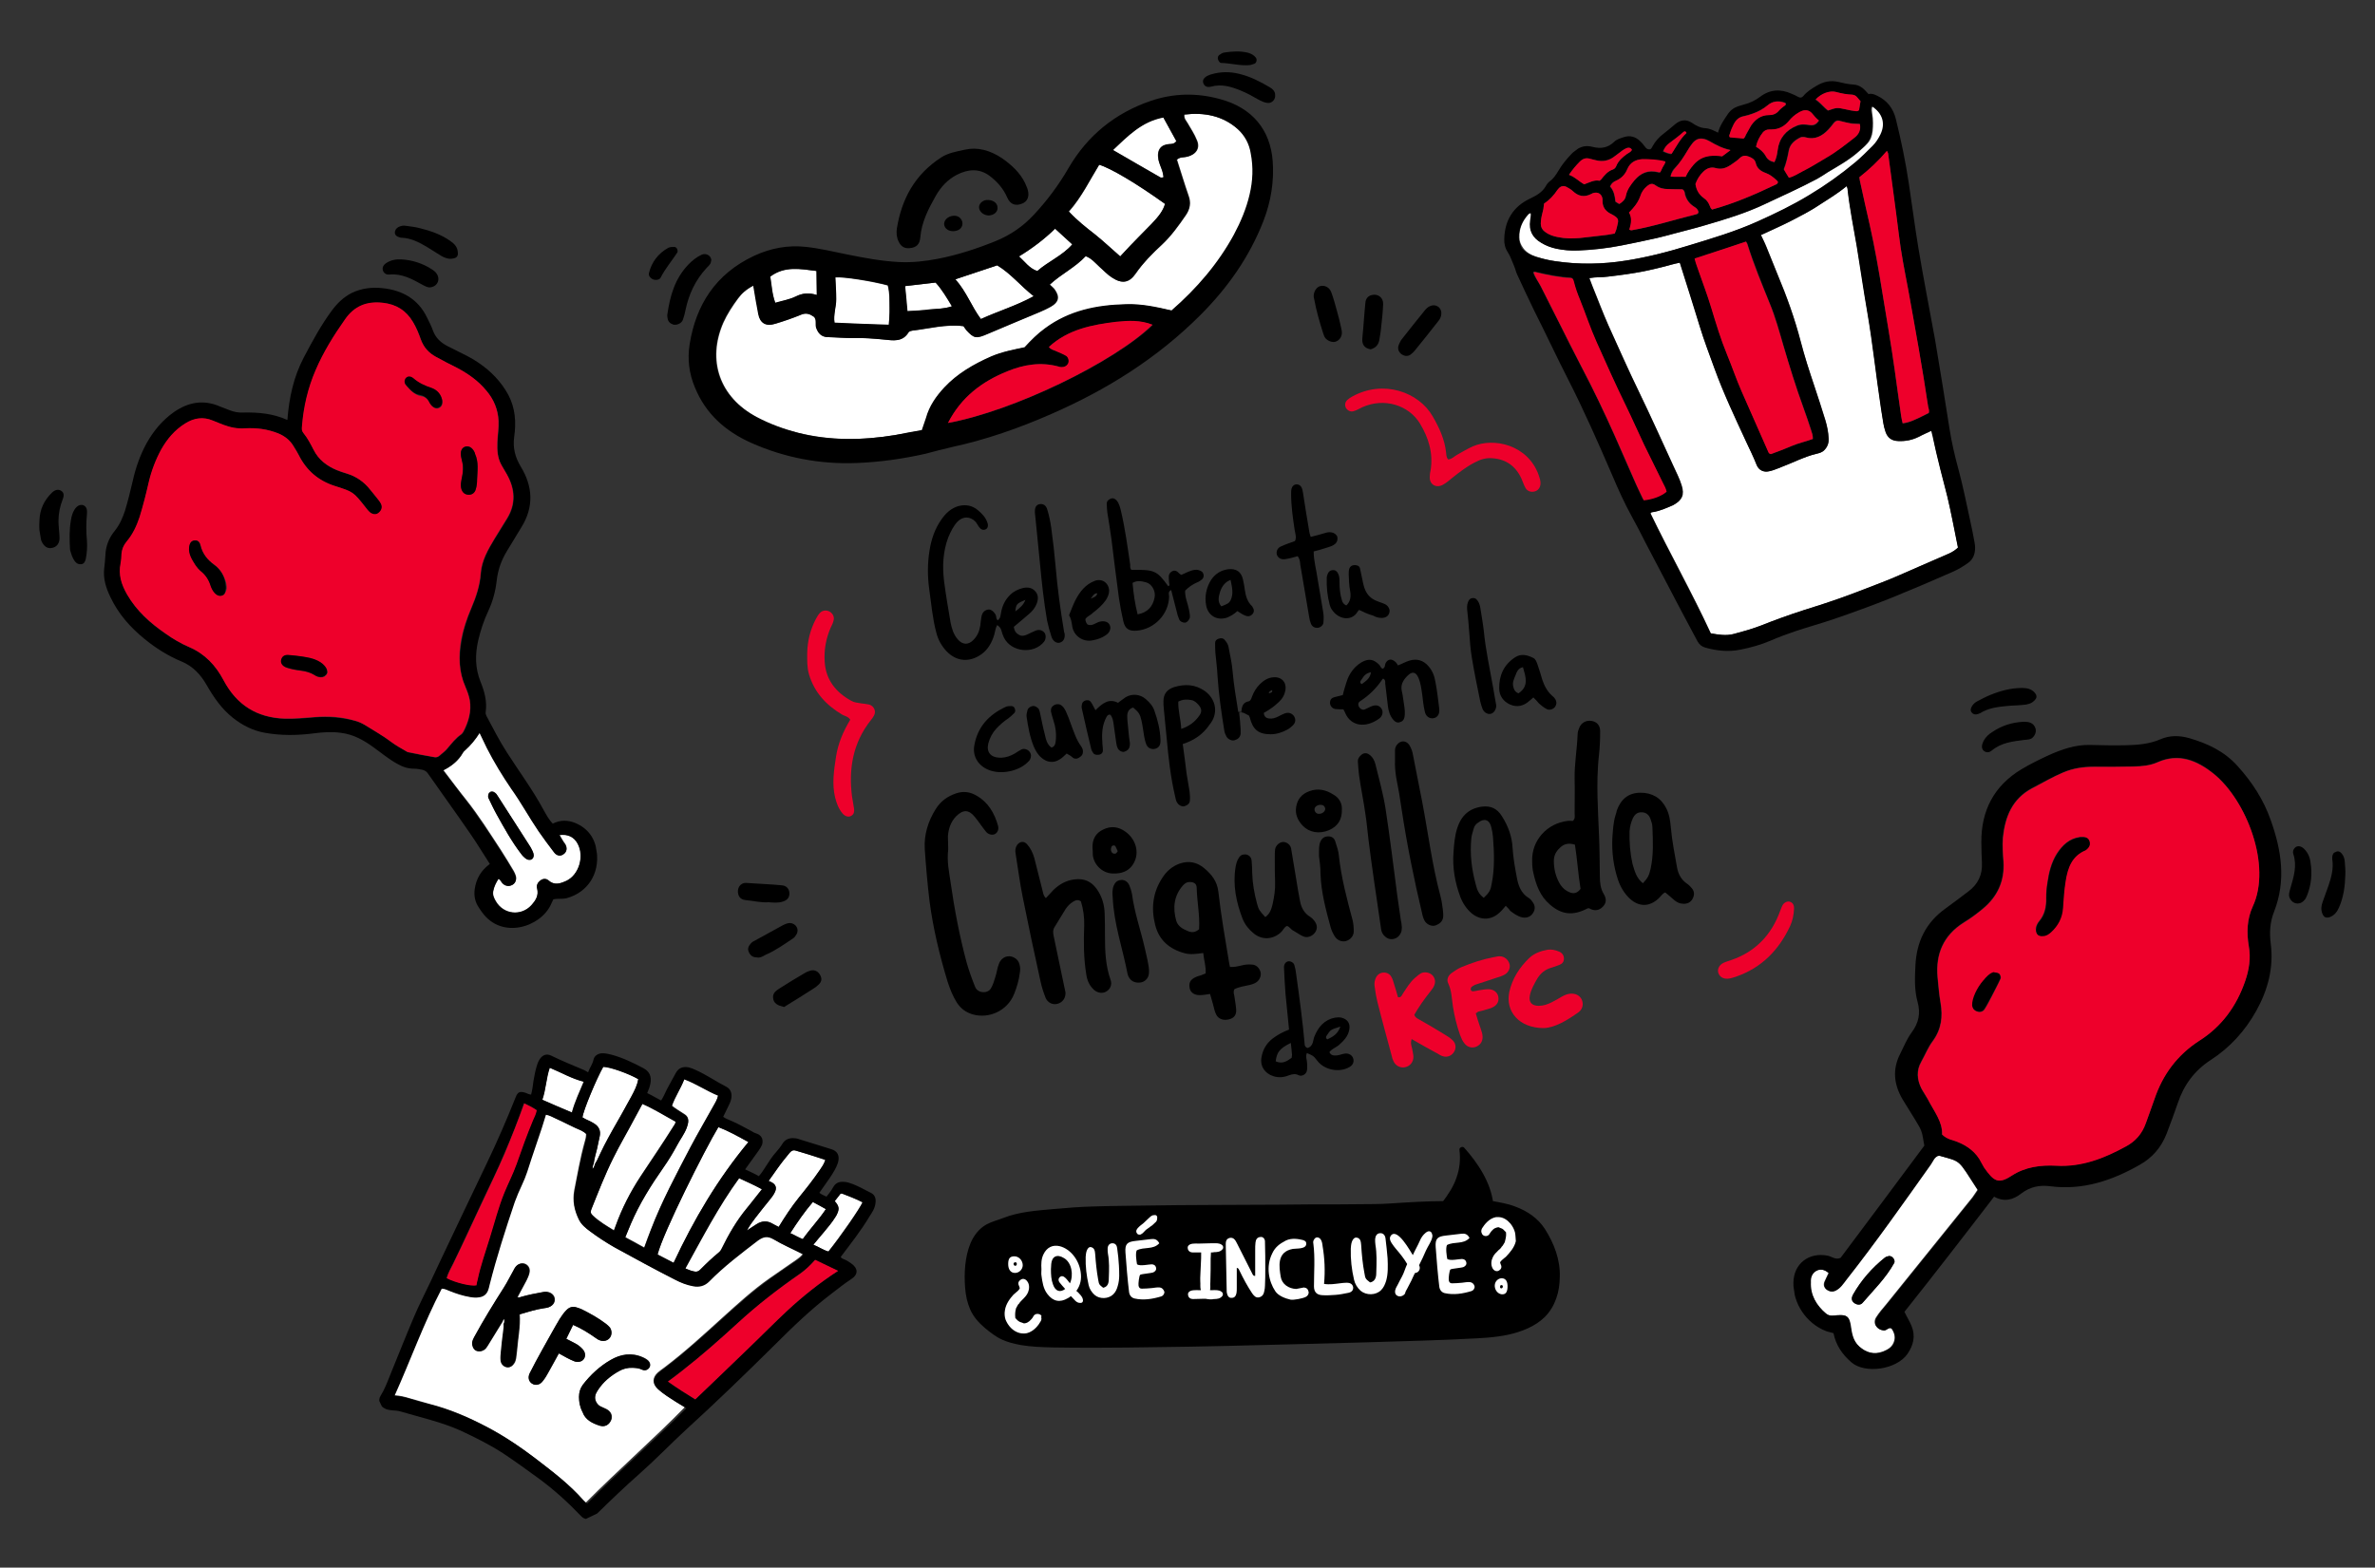 <?xml version="1.0" encoding="utf-8"?>
<!-- Generator: Adobe Illustrator 26.5.0, SVG Export Plug-In . SVG Version: 6.00 Build 0)  -->
<svg version="1.1" id="Layer_1" xmlns="http://www.w3.org/2000/svg" xmlns:xlink="http://www.w3.org/1999/xlink" x="0px" y="0px"
	 viewBox="0 0 800 528.2" style="enable-background:new 0 0 800 528.2;" xml:space="preserve">
<rect x="0" y="0" width="800" height="528.2" fill="#333333" stroke="none"/>
<style type="text/css">
	.st0{clip-path:url(#SVGID_00000077317188511286003330000010546266066856502923_);}
	.st1{fill:#FFFFFF;}
	.st2{fill:#EE002B;}
	.st3{clip-path:url(#SVGID_00000034085271570545978600000009045234292099780021_);}
	.st4{clip-path:url(#SVGID_00000030489325223580060300000017072349820868392845_);}
	.st5{clip-path:url(#SVGID_00000059296736272242215240000012835236904343892101_);}
	.st6{clip-path:url(#SVGID_00000089535437165678592410000011886905861807356086_);}
	.st7{clip-path:url(#SVGID_00000003103673330508160400000016655135304914862512_);}
	.st8{clip-path:url(#SVGID_00000077315047016965876150000009799295596663963304_);}
</style>
<g>
	<g>
		<defs>
			
				<rect id="SVGID_1_" x="593.3" y="254.5" transform="matrix(0.99 -0.143 0.143 0.99 -43.462 101.361)" width="183" height="198.2"/>
		</defs>
		<clipPath id="SVGID_00000153673541519695018320000017564349742465695362_">
			<use xlink:href="#SVGID_1_"  style="overflow:visible;"/>
		</clipPath>
		<g style="clip-path:url(#SVGID_00000153673541519695018320000017564349742465695362_);">
			<path class="st1" d="M670.3,328.3c-0.2,0.1-0.4,0.3-0.6,0.5C669.8,328.6,670,328.5,670.3,328.3z"/>
			<path class="st1" d="M669.3,329c-0.2,0.2-0.4,0.4-0.6,0.6C668.9,329.4,669.1,329.2,669.3,329z"/>
			<path class="st1" d="M668.1,330.3c-2.1,2.5-3.9,6.1-3.8,8.5c0.1,0.8,0.4,1.4,1,1.8c-0.6-0.4-1-1-1-1.8
				C664.2,336.3,665.9,332.7,668.1,330.3z"/>
			<path class="st1" d="M611.5,428.2c1.3-0.7,2.8-0.7,4.4,0.7c-0.5,1.2-1,2.1-1.4,3c-0.4,1.1-0.1,2,0.9,2.7c0.9,0.6,1.8,0.7,2.9,0.1
				c1.5-0.8,2.4-2.3,3.4-3.5c10-12.6,19.2-25.8,28.5-38.9c0.8-1.1,1.2-2.7,2.8-3c7.8,2.2,6.2,1,13.1,11.6c-0.6,0.8-1.1,1.7-1.7,2.5
				c-9.7,12-19.4,24.1-29.1,36.1c-1.2,1.4-2.4,2.8-3.4,4.4c-1.2,2,0.2,4.1,2.6,4.3c1,0.1,1.7-1.3,2.6-0.6c1.1,1.6,1.4,3.2,0.7,4.8
				c-0.7,1.7-2.2,2.4-3.7,3c-3,1.1-5.6,0.3-8-1.8c-2.2-2-2.5-4.6-2.9-7.3c-0.5-2.8-1.3-3.4-4.2-3.2c-1.4,0.1-2.8,0.5-4.1-0.6
				c-3.3-2.8-5.2-6.3-5.3-10.7C609.7,430.4,610.2,428.9,611.5,428.2L611.5,428.2z M624.5,439c0.9,0.7,2.2,0.8,2.8,0
				c3.7-4.4,7.9-8.4,10.7-13.5c0.4-0.8-0.5-2.4-1.7-2.3c-0.3,0.1-0.9,0.2-1.4,0.5c-4.4,3.5-8,7.7-10.8,12.6
				C623.6,437.2,623.5,438.3,624.5,439L624.5,439z"/>
			<path class="st1" d="M668.7,329.6c-0.2,0.2-0.4,0.4-0.5,0.6C668.3,330,668.5,329.8,668.7,329.6z"/>
			<path d="M615.7,423.1c1.4,0.3,2.6,1.5,4.3,0.7c9.4-12.5,18.8-25.2,28.2-37.8c-0.4-1.9-0.5-3.6-1.1-5.1c-0.5-1.3-1.4-2.5-2.1-3.8
				c-1.4-2.3-2.8-4.5-4.2-6.8c-2.9-5-3.4-10.1-0.7-15.3c1.2-2.4,2.2-4.9,3.8-7.1c2.4-3.2,3.1-6.5,2-10.4c-1.1-4-0.9-8.2-0.7-12.3
				c0.4-7.9,3.5-14.3,10-19c2.6-1.9,5.3-3.9,7.9-5.9c3.2-2.4,4.7-5.6,4.5-9.6c-0.1-2.3-0.2-4.5-0.2-6.8
				c-0.1-10.7,4.2-19.1,13.5-24.7c3-1.8,6.1-3.3,9.3-4.8c4.3-1.9,8.8-3.5,13.7-3.4c4.1,0.1,8.2,0.2,12.3,0.1c3.9-0.1,7.8-0.4,11.5-2
				c3.2-1.4,6.5-1.3,9.7-0.4c6.2,1.8,11.8,4.4,16.3,9.4c4.9,5.4,8.8,11.4,11.2,18.3c3.6,10.1,5.2,20.3,1.1,30.8
				c-1.4,3.5-1.6,7.1-1.1,10.9c1,8-1,15.5-4.9,22.5c-3.8,6.8-8.9,12.4-15.4,16.6c-5.4,3.5-9,8.4-11,14.4c-1.2,3.5-2.5,7-3.8,10.4
				c-1.8,4.6-4.8,8.1-9.1,10.5c-9.3,5.3-19.2,8.6-30,7.2c-3.7-0.5-6.9,0.2-9.8,2.4c-2.8,2.2-5.8,3-9.2,1.1
				c-5.2,6.7-10.1,13.2-15.2,19.7c-5,6.5-10.1,12.9-15,19.1c0.9,1.9,1.8,3.3,2.4,4.8c1.4,3.4,0.6,6.5-1.4,9.4
				c-3.7,5.3-14.3,6.8-18.9,2.8c-3.1-2.7-5.2-5.8-6-9.8c-0.9-0.3-1.7-0.4-2.5-0.7c-6.7-2.6-11.2-9.4-11-16.4
				C604.2,425.8,609.3,421.8,615.7,423.1L615.7,423.1z M668.4,393.3c3.3,4.8,4.8,5.8,9.4,2.7c4.4-2.9,9.6-3.5,14.8-3.3
				c8.6,0.5,16.2-2.5,23.5-6.5c3.2-1.7,5.4-4.4,6.7-7.8c1-2.7,2-5.4,2.9-8.1c2.8-8.3,7.6-14.9,15.1-19.7
				c7.5-4.8,12.6-11.7,15.5-20.2c1.3-3.8,1.9-7.6,1.2-11.6c-0.8-4.6-0.6-9.2,1.3-13.4c6.4-13.7-2.1-35.8-13.2-44.8
				c-5.5-4.4-11.6-7.1-18.9-3.8c-2.5,1.1-5.2,1.4-7.9,1.4c-4.5,0.2-9,0.2-13.6,0.1c-3.5,0-6.9,0.5-10.2,1.9c-3.6,1.5-7,3.5-10.5,5.3
				c-6.7,3.5-9.2,9.7-9.9,16.8c-0.2,2.6,0,5.4,0.2,8c0.4,6.5-2,11.7-6.9,15.8c-2,1.7-4.2,3.3-6.5,4.7c-6.8,4.3-9.5,10.6-8.8,18.4
				c0.3,2.9,0.5,5.8,1,8.6c0.8,4.7,0.3,8.9-2.6,12.9c-1.6,2.1-2.6,4.7-3.9,7c-1.7,3-1.4,6,0,8.9c0.6,1.3,1.5,2.5,2.2,3.7
				c2.1,4,5.1,7.6,4.8,11.9c1.8,1.6,3.5,1.8,5,2.4c3.6,1.4,6.5,3.6,8.4,7C667.9,392.2,668.1,392.8,668.4,393.3L668.4,393.3z
				 M615.1,442.6c1.3,1.1,2.6,0.7,4.1,0.6c2.9-0.2,3.7,0.4,4.2,3.2c0.4,2.7,0.7,5.3,2.9,7.3c2.3,2.1,5,2.9,8,1.8
				c1.5-0.6,3-1.3,3.7-3c0.7-1.7,0.4-3.2-0.7-4.8c-1-0.7-1.7,0.6-2.6,0.6c-2.4-0.1-3.8-2.3-2.6-4.3c1-1.6,2.2-3,3.4-4.4
				c9.7-12,19.4-24.1,29.1-36.1c0.6-0.8,1.2-1.7,1.7-2.5c-6.9-10.6-5.4-9.4-13.1-11.6c-1.6,0.3-2,1.9-2.8,3
				c-9.3,13.1-18.6,26.3-28.5,38.9c-1,1.3-1.9,2.7-3.4,3.5c-1.1,0.6-2,0.4-2.9-0.1c-1-0.6-1.3-1.6-0.9-2.7c0.3-1,0.8-1.9,1.4-3
				c-1.6-1.4-3.1-1.5-4.4-0.7c-1.3,0.8-1.8,2.2-1.7,3.7C609.8,436.3,611.8,439.8,615.1,442.6L615.1,442.6z"/>
			<path class="st2" d="M659.2,384.7c-1.5-0.6-3.2-0.7-5-2.4c0.2-4.3-2.8-7.9-4.8-11.9c-0.7-1.3-1.5-2.5-2.2-3.7
				c-1.4-2.9-1.7-5.9,0-8.9c1.3-2.3,2.3-4.9,3.9-7c2.9-4,3.4-8.2,2.6-12.9c-0.5-2.8-0.7-5.7-1-8.6c-0.7-7.9,2-14.1,8.8-18.4
				c2.3-1.4,4.4-3,6.5-4.7c4.9-4.1,7.3-9.3,6.9-15.8c-0.2-2.7-0.4-5.4-0.2-8c0.7-7.1,3.1-13.2,9.9-16.8c3.5-1.8,6.8-3.8,10.4-5.3
				c3.3-1.4,6.7-1.9,10.2-1.9c4.5,0,9,0,13.6-0.1c2.7-0.1,5.4-0.3,7.9-1.4c7.2-3.2,13.4-0.6,18.9,3.8c11.1,8.9,19.7,31,13.2,44.8
				c-1.9,4.1-2.1,8.7-1.3,13.4c0.7,3.9,0.1,7.8-1.2,11.6c-2.9,8.5-7.9,15.4-15.5,20.2c-7.4,4.8-12.3,11.4-15.1,19.7
				c-0.9,2.7-2,5.4-2.9,8.1c-1.2,3.5-3.5,6.1-6.7,7.8c-7.3,4-14.9,7-23.5,6.5c-5.2-0.3-10.4,0.4-14.9,3.3c-4.6,3-6.1,2-9.4-2.7
				c-0.3-0.5-0.6-1.1-0.9-1.6C665.7,388.3,662.8,386.1,659.2,384.7L659.2,384.7z M686,314.4c0.4,0.8,1.2,1,2.1,0.9
				c1.1-0.1,1.9-0.6,2.7-1.3c2.3-2.2,3.7-4.8,4-8.1c0.2-3.1,0.4-6.1,0.9-9.2c0.7-4.4,2.1-8.4,6.7-10.3c0.4-0.1,0.7-0.5,0.9-0.8
				c0.6-0.7,0.7-1.5,0.4-2.3c-0.3-0.8-1-1.2-1.9-1.3c-0.4,0-0.8,0-1.2,0c-3.6,0.5-5.9,2.7-7.8,5.6c-1.9,3-2.7,6.4-3.2,9.9
				c-0.2,1.6-0.4,3.3-0.4,4.9c0.1,3-0.5,5.7-2.4,8c-0.5,0.6-0.9,1.4-1.1,2.2C685.7,313.2,685.8,313.9,686,314.4L686,314.4z
				 M665.4,340.5c0.1,0.1,0.2,0.1,0.3,0.2c1,0.5,2.1,0.4,2.8-0.6c0.9-1.3,1.6-2.8,2.4-4.3c1-2,2.1-4,3-6c0.2-0.4,0-1.3-0.4-1.6
				c-0.4-0.4-1.1-0.4-1.7-0.5c-0.2,0-0.4,0.1-0.6,0.1c-0.3,0.1-0.6,0.3-0.9,0.5c-0.2,0.1-0.4,0.3-0.6,0.5c-0.1,0.1-0.2,0.2-0.3,0.3
				c-0.2,0.2-0.4,0.4-0.6,0.6c-0.2,0.2-0.4,0.4-0.5,0.6c0,0,0,0-0.1,0.1c-2.1,2.5-3.9,6.1-3.7,8.5
				C664.4,339.5,664.8,340.2,665.4,340.5L665.4,340.5z"/>
			<path d="M686.9,310.5c2-2.3,2.5-5.1,2.4-8c0-1.6,0.1-3.3,0.4-4.9c0.5-3.5,1.3-6.9,3.2-9.9c1.8-2.8,4.1-5.1,7.8-5.6
				c0.4,0,0.8,0,1.2,0c0.9,0,1.6,0.4,1.9,1.3c0.3,0.8,0.2,1.6-0.4,2.3c-0.3,0.3-0.6,0.6-0.9,0.8c-4.6,1.9-6,5.9-6.7,10.3
				c-0.5,3-0.7,6.1-0.9,9.2c-0.2,3.2-1.6,5.9-4,8.1c-0.8,0.7-1.6,1.3-2.7,1.3c-0.9,0.1-1.7-0.1-2.1-0.9c-0.2-0.5-0.4-1.2-0.2-1.7
				C686,311.9,686.4,311.1,686.9,310.5L686.9,310.5z"/>
			<path d="M664.3,338.8c-0.1-2.4,1.6-6,3.8-8.5c0,0,0-0.1,0.1-0.1c0.2-0.2,0.4-0.4,0.5-0.6c0.2-0.2,0.4-0.4,0.6-0.6
				c0.1-0.1,0.2-0.2,0.3-0.3c0.2-0.2,0.4-0.3,0.6-0.5c0.3-0.2,0.6-0.4,0.9-0.5c0.2-0.1,0.4-0.2,0.6-0.1c0.6,0.1,1.3,0.2,1.7,0.5
				c0.3,0.4,0.6,1.2,0.4,1.6c-0.9,2-2,4-3,6c-0.8,1.4-1.5,2.9-2.4,4.3c-0.6,0.9-1.7,1.1-2.8,0.6c-0.1,0-0.2-0.1-0.3-0.2
				C664.8,340.2,664.4,339.5,664.3,338.8L664.3,338.8z"/>
			<path d="M668.2,330.2C668.1,330.2,668.1,330.2,668.2,330.2C668.1,330.2,668.1,330.2,668.2,330.2z"/>
			<path d="M635,423.7c0.4-0.4,1.1-0.4,1.4-0.5c1.2,0,2.1,1.5,1.7,2.3c-2.8,5.1-6.9,9.1-10.7,13.5c-0.7,0.8-1.9,0.7-2.8,0
				c-1-0.8-0.9-1.8-0.4-2.8C626.9,431.4,630.6,427.2,635,423.7L635,423.7z"/>
		</g>
	</g>
	<path d="M788.8,287.6c0.6,0.7,0.9,1.6,1,2.5c0.1,1.6,0.3,3.2,0.2,4.8c-0.1,3.7-0.6,7.4-2.1,10.8c-0.6,1.4-1.5,2.7-3.1,3.3
		c-1.3,0.4-2,0.1-2.5-1.1c-0.6-1.4-0.4-2.8,0.1-4.1c0.6-1.8,1.3-3.5,1.9-5.3c1-2.9,1.8-5.9,1.3-9c0-0.3,0-0.6,0-0.8
		c0.1-0.7,0.3-1.4,1.1-1.6C787.5,286.6,788.2,286.9,788.8,287.6L788.8,287.6z"/>
	<path d="M664.1,238.2c0.4-0.8,1.1-1.5,1.9-1.9c1.4-0.7,2.8-1.5,4.3-2.1c3.4-1.4,7-2.4,10.8-2.4c1.6,0,3.1,0.3,4.2,1.5
		c0.9,1,0.9,1.8,0,2.7c-1,1.1-2.4,1.4-3.8,1.5c-1.9,0.2-3.8,0.2-5.7,0.4c-3.1,0.3-6.1,0.7-8.8,2.4c-0.2,0.1-0.5,0.2-0.8,0.3
		c-0.7,0.2-1.4,0.2-1.9-0.4C663.7,239.7,663.7,238.9,664.1,238.2L664.1,238.2z"/>
	<path d="M777.2,301.5c-0.3,0.7-0.5,1.3-1,1.8c-1.5,1.8-4.1,1.4-5-0.9c-0.4-0.9,0-2,0.3-3.1c1.1-3.8,2.3-7.5,1-11.5
		c-0.3-0.9,0-1.8,0.8-2.4c0.8-0.5,1.8-0.3,2.7,0.5c1.4,1.3,2.1,3,2.3,4.8C778.9,294.5,778.5,298.1,777.2,301.5L777.2,301.5z"/>
	<path d="M681.5,243.2c0.7,0,1.4,0,2.1,0.2c2.2,0.7,2.9,3.2,1.2,5c-0.7,0.8-1.8,0.8-2.9,0.9c-3.9,0.5-7.8,0.9-11,3.6
		c-0.7,0.6-1.7,0.8-2.5,0.2c-0.8-0.5-1-1.5-0.6-2.6c0.6-1.8,2-3.1,3.5-4C674.3,244.5,677.7,243.4,681.5,243.2L681.5,243.2z"/>
	<g>
		<defs>
			
				<rect id="SVGID_00000130631223686444283150000012590339340937543813_" x="115.5" y="352.8" transform="matrix(0.901 -0.433 0.433 0.901 -164.237 131.011)" width="180.6" height="147.2"/>
		</defs>
		<clipPath id="SVGID_00000134939684586703570960000013323966829075459464_">
			<use xlink:href="#SVGID_00000130631223686444283150000012590339340937543813_"  style="overflow:visible;"/>
		</clipPath>
		<g style="clip-path:url(#SVGID_00000134939684586703570960000013323966829075459464_);">
			<path class="st1" d="M281.1,404.7c1.4,1.6,1.6,2.5,0.9,4.1c-0.2,0.4-0.4,0.9-0.7,1.3c-1.1,1.8-2.5,3.4-3.8,5
				c-1.2,1.4-2.3,2.8-3.6,4.3c1.8,0.7,3.4,1.8,5.1,2.3c4.2-5.3,10.6-14.5,11.5-16.6c-2.2-1.1-4.5-2-6.8-2.9
				c-0.5-0.2-0.8,0.1-1.1,0.4C282.2,403.3,281.7,403.9,281.1,404.7L281.1,404.7z"/>
			<path class="st1" d="M258.9,397.9c0.4,0.2,0.6,0.2,0.7,0.3c1.7,0.8,2.2,2.1,1.3,3.7c-0.4,0.8-1,1.5-1.5,2.2
				c-1.7,2.1-3.4,4.2-5,6.3c-0.9,1.2-1.9,2.5-2.8,4.2c1.2-0.8,2.2-1.5,3.2-2.1c1.7-1.2,3.5-1.3,5.4-0.2c0.6,0.4,1.3,0.7,2.1,1.1
				c2.2-3.5,4.3-6.8,6.8-9.9c2.4-3,4.8-6,7-9.2c0.7-1.1,1.5-2.1,1.9-3.5c-3.3-1.1-6.6-2.2-9.9-3.1c-0.9-0.3-1.5,0-2.1,0.7
				c-1.4,1.7-2.8,3.4-4.1,5.2C261,395,260,396.4,258.9,397.9L258.9,397.9z"/>
			<path class="st1" d="M270.4,417.5c2.5-3.5,5.4-6.6,7.8-10.1c-1.5-0.8-2.9-1.6-4.4-2.4c-2.8,3.3-5.3,6.8-7.6,10.5
				C267.7,416.1,269,417,270.4,417.5L270.4,417.5z"/>
			<path class="st1" d="M233.7,428.4c0.8,0.2,1.5,0,2.1-0.6c2.1-2.1,4.2-4.1,6.5-6c0.3-0.3,0.5-0.6,0.7-1c2.4-4.9,5.1-9.6,8.6-13.8
				c1.7-2.1,3.3-4.2,5-6.3c-2.5-1.4-5.1-2.5-7.8-3.8c-7,9.7-12.4,20.1-18.1,30.4C231.8,427.9,232.7,428.2,233.7,428.4L233.7,428.4z"
				/>
			<path class="st1" d="M206.6,390c-2.8,5.6-5,11.5-7.4,17.3c-0.4,1-0.2,1.6,0.5,2.2c2.1,2,4.6,3.5,7.1,5c0.2-0.6,0.4-1.1,0.6-1.6
				c2.1-5.8,4.9-11.3,8.3-16.5c3.7-5.6,7.5-11.2,11.1-16.9c0.3-0.5,0.7-0.9,0.8-1.7c-3.8-2-7.3-4.3-11.2-6.1c-0.9,1.7-1.8,3.4-2.7,5
				C211.3,381.2,208.8,385.6,206.6,390L206.6,390z"/>
			<path class="st1" d="M196.2,376.5c1.3,0.8,2.8,1.3,4,2.1c1.6,1.1,2.2,2.5,1.8,4.3c-0.3,1.4-0.6,2.8-0.9,4.2
				c-0.4,1.6-0.9,3.3-1.1,4.9c-0.3,0.6-0.4,1.3-0.4,1.9c0.4-0.5,0.7-1,0.8-1.7c0.2-0.4,0.5-0.8,0.7-1.2c1.5-3.4,3.2-6.8,5.1-10
				c2.2-3.9,4.4-7.7,6.5-11.6c1-1.8,1.9-3.7,2.3-5.8c-3.4-2-9.6-4.2-11.8-4.2C200.9,363.5,196.4,374.3,196.2,376.5L196.2,376.5z"/>
			<path class="st1" d="M230.6,375.4c1,0.6,1.4,1.6,1.2,2.7c-0.1,0.6-0.3,1.2-0.5,1.8c-0.8,2.1-2.1,3.9-3.2,5.8
				c-1.4,2.6-3,5.1-4.6,7.5c-4.2,6-8.1,12.2-11,19c-0.6,1.5-1.2,3-1.9,4.6c2.2,1.2,4.3,2.3,6.4,3.5c0.7-2,1.4-4,2.2-5.9
				c3.7-9.7,8.6-18.8,13.4-28c2.5-4.7,5.2-9.3,7.8-14c0.6-1,1.2-2,1.5-3.4c-3.9-1.6-7.3-4-11.4-5.5c-1.3,3.1-3.1,5.8-4.3,8.9
				C227.7,373.6,229.2,374.5,230.6,375.4L230.6,375.4z"/>
			<path class="st1" d="M221.5,422.7c1.8,0.9,3.6,1.9,5.4,2.8c6.8-14.6,14.9-28.3,25.2-40.7c-3.5-1.9-6.7-3.8-10.2-5.1
				C237.5,387.1,223.3,415.4,221.5,422.7L221.5,422.7z"/>
			<path class="st1" d="M227.7,472.3c-2.1-1.3-4.3-2.6-6.2-4.4c-1.9-1.7-1.8-3.8,0.1-5.5c0.7-0.6,1.4-1.1,2.1-1.6
				c6.9-5.2,13.3-11.1,19.7-16.9c5.1-4.6,10.1-9.2,15.8-13.2c3-2.1,6.1-4.2,9.1-6.3c0.7-0.5,1.5-1.1,2.1-1.9
				c-3.5-1.7-6.9-3.2-10-5.1c-2.1-1.3-3.6-1-5.4,0.5c-5.6,4.3-11.3,8.7-16.3,13.7c-1.5,1.5-3.3,2-5.4,1.6c-2.2-0.4-4.1-1.2-6.1-2.2
				c-6.9-3.5-13.7-7.2-20.4-10.9c-2.8-1.6-5.5-3.3-8.1-5.3c-1.5-1.1-3-2.3-3.8-4c-1.5-3.1-2.1-6.2-1.5-9.7c1.1-5.4,2-10.9,3.5-16.3
				c0.3-0.9,0.5-1.8,0.5-2.8c-0.5-0.5-1.1-0.9-1.7-1.2c-3-1.3-5.8-2.8-8.7-4.1c-1.1-0.5-2.1-1.1-3.3-1.3c-0.5,1.6-0.9,3-1.4,4.5
				c-1.1,3.4-2.4,6.7-3.4,10.1c-1,3.1-1.9,6.1-3.3,9.1c-0.9,1.9-1.7,3.8-2.4,5.7c-3.1,9.3-6.1,18.6-8.5,28c-0.2,0.6-0.3,1.2-0.5,1.8
				c-0.5,1.3-1.5,2.1-2.9,2.3c-1.1,0.2-2.2,0.1-3.3-0.1c-2.3-0.4-4.5-1.2-6.7-2c-0.9-0.4-1.8-0.8-2.7-0.8
				c-6.1,11.8-10.5,24.1-15.9,36.1c1.9,0.1,3.6,0.5,5.2,1c2.2,0.6,4.5,1.3,6.7,1.9c6.7,1.7,13,4.4,19.1,7.6
				c6,3.1,11.5,6.9,16.8,10.9c5.6,4.3,11.2,8.5,15.9,13.9c0.3,0.3,0.6,0.6,0.9,0.9c10.9-11,22.5-21.1,33.4-32.2
				C229.9,473.6,228.8,473,227.7,472.3L227.7,472.3z M170.9,460.6c-1.1-0.1-2-1.1-2.1-2.3c-0.1-1,0-2,0.1-3c0.2-2.4,0.5-4.7,0.8-7.1
				c0.1-0.7,0.2-1.5,0.1-2.2c0.2-0.5,0.2-1.1,0.2-1.8c-0.2,0.5-0.6,0.6-0.6,1l0,0c-1.6,2.6-3.2,5.2-4.8,7.8
				c-0.2,0.4-0.5,0.8-0.8,1.2c-0.8,1-2.3,1.3-3.3,0.8c-1-0.5-1.6-1.9-1.2-3.2c0.1-0.5,0.4-1,0.6-1.4c3.1-5.7,6.5-11.2,10-16.7
				c1.2-1.8,2.1-3.8,3.2-5.7c0.2-0.4,0.4-0.8,0.7-1.2c0.7-1,2-1.4,3.1-1c1.2,0.5,1.8,1.7,1.5,3c-0.2,1-0.7,1.9-1.1,2.8
				c-1,1.8-1.9,3.6-2.9,5.4c0.5,0.3,0.9,0,1.3-0.1c2.4-0.7,4.8-1.1,7.3-1.6c0.8-0.2,1.7-0.1,2.5,0.3c1.7,0.9,1.9,3,0.5,4.2
				c-0.7,0.6-1.6,0.8-2.5,0.9c-2.8,0.4-5.5,1.3-8.4,2.1c0.3,4.2-0.6,8.2-0.9,12.3c-0.1,0.8-0.2,1.7-0.3,2.5
				c-0.1,0.5-0.2,0.9-0.4,1.4C172.8,460.2,171.9,460.8,170.9,460.6L170.9,460.6z M179.3,466.2c-1.2-0.7-1.5-2.1-0.8-3.5
				c1.3-2.6,2.7-5.1,4.1-7.7c2-3.5,3.9-7.1,6-10.6c0.7-1.1,1.4-2.1,2.3-3c0.9-1,2-1.3,3.3-0.9c0.7,0.2,1.3,0.4,1.9,0.7
				c2.8,1.4,5.5,2.9,8,4.8c0.5,0.4,1,0.8,1.4,1.3c0.7,1.1,0.7,2.4,0,3.4c-0.7,0.9-1.9,1.3-3.1,1c-0.6-0.2-1.1-0.5-1.7-0.9
				c-2.4-1.7-4.8-3.2-7.6-4.4c-0.8,1.6-1.6,3.1-2.3,4.7c1.1,0.6,2.1,1.1,3.1,1.6c0.9,0.5,1.8,1.2,2.5,2c0.8,1,0.9,2.3,0.3,3.2
				c-0.6,0.9-1.9,1.2-3.1,0.8c-1.8-0.7-3.5-1.7-5.3-2.7c-1.3,2.3-2.4,4.5-3.7,6.7c-0.5,0.9-1,1.7-1.6,2.5
				C182,466.6,180.6,466.9,179.3,466.2L179.3,466.2z M202.1,480.3c-2.6-0.8-4.9-2-5.8-4.6c-0.9-1.7-1.2-3.4-1.2-5.1
				c0-1.5,0.4-2.9,1.3-4.1c2.6-3.3,5.6-6.2,9.3-8.3c3.4-2,7.1-2.6,10.9-0.9c0.5,0.2,1,0.5,1.4,0.8c1,0.7,1.3,1.8,0.8,2.6
				c-0.5,0.8-1.4,1.2-2.5,0.7c-1.1-0.5-2.1-0.5-3.2-0.6c-1.6,0-3.1,0.3-4.5,1.1c-2.9,1.6-5.4,3.7-7.2,6.5c-0.8,1.2-1.3,2.5-0.5,4
				c0.4,0.8,1,1.3,1.8,1.6c0.6,0.3,1.2,0.5,1.7,0.8c1.5,0.8,2.1,2.3,1.5,3.7C205.1,480.1,203.7,480.8,202.1,480.3L202.1,480.3z"/>
			<path class="st1" d="M192.6,374.8c1-3.7,2.6-7,4-10.4c-4-1-7.6-3.1-11.5-4.7c-1.2,3.6-1.2,7.3-2.5,10.8
				C186,372,189.3,373.4,192.6,374.8L192.6,374.8z"/>
			<path d="M215.6,496.4c5.3-4.7,10.3-9.9,15.5-14.7c10.1-9.2,19.9-18.7,29.6-28.3c6.2-6.2,12.5-12.3,19.5-17.6
				c2.1-1.6,4.2-3.3,6.5-4.8c2.5-1.6,2.4-3.7-0.1-5.4c-0.7-0.5-1.5-1-2.3-1.3c-0.4-0.2-0.9-0.3-1.1-0.8c3.3-4.4,6.8-8.8,9.6-13.5
				c0.9-1.4,1.9-2.8,2.1-4.6c0.2-1.4-0.1-2.7-1.4-3.4c-2.4-1.2-4.7-2.6-7.3-3.4c-0.8-0.3-1.6-0.4-2.5-0.4c-1.4,0-2.4,0.6-3.1,1.9
				c-0.6,1.1-1.4,2.1-2.2,3.1c-0.8-0.4-1.7-0.7-2.4-1.3c1.2-1.7,2.3-3.3,3.5-5c1.1-1.7,2.2-3.3,2.8-5.3c0.6-2.2-0.2-3.8-2.3-4.4
				c-3.3-1-6.6-2.1-10-3.1c-0.9-0.3-1.7-0.6-2.6-0.6c-1.6-0.1-2.9,0.4-3.8,1.8c-0.6,1-1.3,1.9-2.1,2.8c-1.4,1.5-2.5,3.3-3.6,5
				c-0.7,1.1-1.4,2.2-2.3,3.2c-1.5-0.9-3-1.5-4.6-2.3c1.6-2.2,3.1-4.3,4.6-6.4c0.4-0.6,0.8-1.2,1.1-1.9c0.5-1.7-0.1-3.1-1.7-3.7
				c-0.7-0.2-1.3-0.5-1.9-0.9c-2.3-1.2-4.5-2.5-6.9-3.5c-0.9-0.4-1.8-0.7-2.6-1.3c0.6-1.3,1.2-2.5,1.8-3.7c0.5-1,0.9-1.9,1-3
				c0.1-1.5-0.4-2.7-1.7-3.4c-3.5-1.8-6.8-4.1-10.4-5.7c-0.8-0.4-1.6-0.7-2.5-0.9c-1.9-0.3-3.3,0.3-4.2,2c-1.3,2.5-2.8,4.9-3.9,7.4
				c-0.3,0.6-0.6,1.2-1,1.8c-1.6-0.8-3-1.7-4.7-2.5c0.5-1.1,0.9-2.2,1.1-3.3c0.4-2.3-0.3-4-2.4-5.1c-3.4-1.8-6.9-3.5-10.6-4.5
				c-1.2-0.3-2.4-0.6-3.6-0.5c-1.3,0.2-2.3,0.9-2.6,2.2c-0.3,1.5-1.3,2.7-1.8,4.2c-0.6-0.3-1.1-0.7-1.7-0.9c-3.6-1.5-7.2-3-10.7-4.7
				c-1.4-0.7-2.7-0.4-3.7,0.9c-0.6,0.8-0.9,1.6-1.2,2.6c-0.5,1.6-0.8,3.3-1.1,5c-0.2,1.6-0.4,3.1-0.8,4.6c-0.7,0-1.3-0.4-1.9-0.6
				c-1.9-0.6-2.6-0.3-3.3,1.5c-3,7.5-6.2,14.9-9.7,22.2c-2.5,5.2-5,10.5-7.5,15.7c-1.6,3.4-3.2,6.8-4.8,10.1
				c-2.2,4.7-4.5,9.4-6.7,14.2c-1.9,4-3.9,7.9-5.6,11.9c-2.8,6.6-5.4,13.2-8.1,19.8c-0.9,2.3-1.8,4.6-3.1,6.7
				c-0.9,1.4-0.4,3.2,1.1,4.1c0.9,0.6,1.9,0.7,2.9,0.8c0.9,0.1,1.9,0.1,2.8,0.4c6.7,2,13.6,3.5,20.1,6.4c4.9,2.3,9.8,4.7,14.4,7.7
				c4.2,2.8,8.2,5.7,12.3,8.7c5,3.7,9.5,7.8,13.8,12.3c1.1,1.2,2.2,1.4,3.7,0.7c0.6-0.3,1.1-0.8,1.6-1.2
				C205.7,505.5,210.6,500.8,215.6,496.4L215.6,496.4z M282.3,428.2c-6.2,4-11.7,8.4-17,13.3c-4.5,4.2-8.8,8.5-13.2,12.8
				c-5.9,5.7-11.9,11.4-17.9,17.2c-3.1-1.9-6.1-3.8-9.2-6c1.8-1.4,3.4-2.6,5-3.8c6.4-5,12.5-10.4,18.5-15.9
				c6.6-6,13.6-11.5,20.9-16.6c1.9-1.3,3.5-2.8,5.1-4.7C277.1,425.7,279.6,426.9,282.3,428.2L282.3,428.2z M283.8,402.2
				c2.3,0.9,4.6,1.7,6.8,2.9c-0.9,2.1-7.2,11.3-11.5,16.6c-1.8-0.5-3.3-1.6-5.1-2.3c1.2-1.5,2.4-2.9,3.6-4.3c1.3-1.6,2.7-3.2,3.8-5
				c0.3-0.4,0.5-0.8,0.7-1.3c0.7-1.6,0.5-2.5-0.9-4.1c0.6-0.7,1.1-1.4,1.6-2C283,402.3,283.3,402,283.8,402.2L283.8,402.2z
				 M278.2,407.4c-2.3,3.5-5.3,6.6-7.8,10.1c-1.4-0.5-2.8-1.4-4.2-2c2.4-3.7,4.8-7.2,7.6-10.5C275.3,405.8,276.7,406.5,278.2,407.4
				L278.2,407.4z M266,388.4c0.6-0.7,1.2-1,2.1-0.7c3.3,1,6.6,2,9.9,3.1c-0.4,1.4-1.2,2.5-1.9,3.5c-2.2,3.2-4.5,6.2-7,9.2
				c-2.5,3.1-4.7,6.4-6.8,9.9c-0.8-0.4-1.4-0.7-2.1-1.1c-1.8-1.1-3.6-0.9-5.4,0.2c-1,0.6-1.9,1.3-3.2,2.1c0.9-1.7,1.8-2.9,2.8-4.2
				c1.6-2.1,3.3-4.2,5-6.3c0.6-0.7,1.1-1.4,1.5-2.2c0.9-1.7,0.5-2.9-1.3-3.7c-0.2-0.1-0.4-0.2-0.7-0.3c1-1.5,2-2.8,3-4.2
				C263.2,391.8,264.6,390.1,266,388.4L266,388.4z M256.7,400.7c-1.7,2.1-3.3,4.3-5,6.3c-3.5,4.2-6.2,8.9-8.6,13.8
				c-0.2,0.4-0.4,0.7-0.7,1c-2.3,1.9-4.5,3.9-6.5,6c-0.6,0.7-1.3,0.8-2.1,0.6c-1-0.2-1.9-0.6-2.9-1c5.7-10.3,11.1-20.8,18.1-30.4
				C251.6,398.2,254.1,399.3,256.7,400.7L256.7,400.7z M252.1,384.8c-10.3,12.4-18.4,26.1-25.2,40.7c-1.9-1-3.7-1.9-5.4-2.8
				c1.8-7.3,16-35.5,20.5-42.9C245.4,381.1,248.7,382.9,252.1,384.8L252.1,384.8z M230.5,363.7c4,1.5,7.5,3.9,11.4,5.5
				c-0.3,1.4-1,2.4-1.5,3.4c-2.6,4.7-5.3,9.2-7.8,14c-4.8,9.2-9.7,18.3-13.4,28c-0.7,1.9-1.4,3.9-2.2,5.9c-2.1-1.2-4.2-2.3-6.4-3.5
				c0.6-1.6,1.3-3.1,1.9-4.6c2.9-6.8,6.8-13,11-19c1.7-2.4,3.2-4.9,4.6-7.5c1-2,2.4-3.7,3.2-5.8c0.2-0.6,0.4-1.2,0.5-1.8
				c0.1-1.1-0.2-2.1-1.2-2.7c-1.4-0.9-2.8-1.8-4.3-2.8C227.4,369.5,229.3,366.9,230.5,363.7L230.5,363.7z M227.6,378
				c-0.1,0.8-0.5,1.2-0.8,1.7c-3.5,5.7-7.4,11.3-11.1,16.9c-3.4,5.2-6.2,10.6-8.3,16.5c-0.2,0.5-0.4,1-0.6,1.6c-2.5-1.6-5-3-7.1-5
				c-0.7-0.7-0.9-1.3-0.5-2.2c2.3-5.8,4.6-11.7,7.4-17.3c2.2-4.5,4.8-8.8,7.1-13.2c0.9-1.6,1.7-3.2,2.7-5
				C220.3,373.7,223.8,375.9,227.6,378L227.6,378z M215,363.6c-0.3,2.1-1.3,3.9-2.3,5.8c-2.1,3.9-4.3,7.8-6.5,11.6
				c-1.8,3.3-3.5,6.6-5.1,10c-0.2,0.4-0.5,0.8-0.7,1.2c-0.1,0.6-0.4,1.2-0.8,1.7c0-0.7,0.1-1.3,0.4-1.9c0.2-1.7,0.7-3.3,1.1-4.9
				c0.3-1.4,0.6-2.8,0.9-4.2c0.4-1.9-0.2-3.3-1.8-4.3c-1.3-0.9-2.8-1.3-4-2.1c0.2-2.2,4.7-13,7-17
				C205.4,359.5,211.6,361.7,215,363.6L215,363.6z M185.2,359.8c3.9,1.6,7.4,3.7,11.5,4.7c-1.4,3.4-3,6.7-4,10.4
				c-3.4-1.4-6.6-2.8-10-4.3C183.9,367.1,184,363.3,185.2,359.8L185.2,359.8z M150.4,430.6c0.5-1.7,1.4-3.3,2.2-4.9
				c3.3-6.7,6.4-13.6,9.6-20.4c2.6-5.5,5.3-11,7.7-16.7c2.4-5.5,4.6-11.1,6.6-16.9c1.5,0.7,2.9,1.4,4.2,2.3
				c-0.2,1.3-0.9,2.4-1.3,3.5c-2,4.8-3.8,9.8-5.5,14.7c-1.1,3.3-2.7,6.4-4.1,9.6c-2,4.9-3.4,10.1-4.9,15.2
				c-1.4,4.7-3.1,9.3-4.1,14.1c-0.1,0.6-0.3,1.2-0.4,1.8C158.6,433.4,153.4,432.1,150.4,430.6L150.4,430.6z M196.6,505.6
				c-4.7-5.3-10.3-9.6-15.9-13.9c-5.3-4.1-10.9-7.8-16.8-10.9c-6.1-3.2-12.4-5.9-19.1-7.6c-2.3-0.6-4.5-1.2-6.7-1.9
				c-1.7-0.5-3.4-0.9-5.2-1c5.4-12,9.8-24.4,15.9-36.1c0.9,0,1.8,0.4,2.7,0.8c2.2,0.9,4.4,1.6,6.7,2c1.1,0.2,2.2,0.3,3.3,0.1
				c1.4-0.2,2.4-1,2.9-2.3c0.2-0.6,0.4-1.2,0.5-1.8c2.4-9.5,5.4-18.8,8.5-28c0.7-1.9,1.5-3.8,2.4-5.7c1.4-2.9,2.3-6,3.3-9.1
				c1.1-3.4,2.3-6.7,3.4-10.1c0.5-1.5,0.9-2.9,1.4-4.5c1.2,0.2,2.2,0.8,3.3,1.3c2.9,1.3,5.8,2.9,8.7,4.1c0.6,0.3,1.2,0.7,1.7,1.2
				c0,1-0.3,1.9-0.5,2.8c-1.5,5.4-2.5,10.8-3.5,16.3c-0.7,3.5,0,6.6,1.5,9.7c0.8,1.7,2.3,2.9,3.8,4c2.6,1.9,5.3,3.7,8.1,5.3
				c6.8,3.7,13.5,7.4,20.4,10.9c1.9,1,3.9,1.8,6.1,2.2c2.1,0.4,3.9-0.1,5.4-1.6c5-5.1,10.7-9.4,16.3-13.7c1.9-1.4,3.3-1.7,5.4-0.5
				c3.2,1.9,6.6,3.3,10,5.1c-0.6,0.9-1.4,1.4-2.1,1.9c-3,2.1-6.1,4.2-9.1,6.3c-5.6,4-10.7,8.6-15.8,13.2
				c-6.4,5.8-12.8,11.6-19.7,16.9c-0.7,0.5-1.5,1.1-2.1,1.6c-1.9,1.7-2,3.7-0.1,5.5c1.9,1.7,4.1,3,6.2,4.4c1.1,0.7,2.1,1.3,3.3,2
				c-10.9,11-22.6,21.1-33.4,32.1C197.2,506.2,196.9,505.9,196.6,505.6L196.6,505.6z"/>
			<path class="st2" d="M248.5,445.8c-6,5.5-12.1,10.9-18.5,15.9c-1.6,1.3-3.2,2.5-5,3.8c3.1,2.2,6.1,4.1,9.2,6
				c6.1-5.8,12-11.5,17.9-17.2c4.4-4.2,8.7-8.6,13.2-12.8c5.2-4.8,10.8-9.3,17-13.3c-2.7-1.3-5.2-2.5-7.7-3.7
				c-1.6,1.8-3.3,3.4-5.1,4.7C262.1,434.3,255.1,439.7,248.5,445.8L248.5,445.8z"/>
			<path class="st2" d="M160.9,431.2c1-4.8,2.7-9.5,4.1-14.1c1.6-5.1,2.9-10.3,4.9-15.2c1.3-3.2,2.9-6.3,4.1-9.6
				c1.7-4.9,3.5-9.9,5.5-14.7c0.5-1.1,1.1-2.3,1.3-3.5c-1.3-0.9-2.7-1.6-4.2-2.3c-2.1,5.8-4.3,11.4-6.6,16.9
				c-2.4,5.6-5.1,11.1-7.7,16.7c-3.2,6.8-6.3,13.6-9.6,20.4c-0.8,1.6-1.7,3.1-2.2,4.9c2.9,1.5,8.2,2.8,10,2.4
				C160.6,432.5,160.7,431.8,160.9,431.2L160.9,431.2z"/>
			<path d="M173.7,457.7c0.1-0.8,0.2-1.7,0.3-2.5c0.3-4.1,1.2-8.1,0.9-12.3c2.8-0.8,5.5-1.7,8.4-2.1c0.9-0.1,1.8-0.3,2.5-0.9
				c1.5-1.2,1.2-3.3-0.5-4.2c-0.8-0.4-1.6-0.5-2.5-0.3c-2.4,0.4-4.9,0.9-7.3,1.6c-0.4,0.1-0.8,0.4-1.3,0.1c1-1.8,1.9-3.6,2.9-5.4
				c0.5-0.9,0.9-1.8,1.1-2.8c0.3-1.3-0.3-2.5-1.5-3c-1.1-0.4-2.3,0-3.1,1c-0.3,0.4-0.5,0.8-0.7,1.2c-1.1,1.9-2,3.8-3.2,5.7
				c-3.5,5.5-6.9,11-10,16.7c-0.2,0.5-0.5,0.9-0.6,1.4c-0.3,1.2,0.2,2.7,1.2,3.2c1,0.5,2.5,0.2,3.3-0.8c0.3-0.4,0.5-0.8,0.8-1.2
				c1.6-2.6,3.2-5.2,4.8-7.8l0,0c0-0.4,0.3-0.5,0.6-1c0.1,0.7,0.1,1.3-0.2,1.8c0.1,0.7,0,1.5-0.1,2.2c-0.3,2.4-0.6,4.7-0.8,7.1
				c-0.1,1-0.2,2-0.1,3c0.1,1.2,1,2.1,2.1,2.3c1.1,0.1,1.9-0.4,2.5-1.6C173.5,458.6,173.6,458.1,173.7,457.7L173.7,457.7z"/>
			<path d="M184.5,462.7c1.2-2.2,2.4-4.3,3.7-6.7c1.8,1,3.5,2,5.3,2.7c1.2,0.4,2.5,0.1,3.1-0.8c0.7-0.9,0.6-2.2-0.3-3.2
				c-0.7-0.8-1.5-1.5-2.5-2c-1-0.5-2-1.1-3.1-1.6c0.8-1.6,1.6-3.1,2.3-4.7c2.8,1.2,5.2,2.7,7.6,4.4c0.5,0.4,1,0.7,1.7,0.9
				c1.3,0.3,2.4,0,3.1-1c0.7-1,0.7-2.3,0-3.4c-0.4-0.5-0.9-0.9-1.4-1.3c-2.5-1.9-5.2-3.4-8-4.8c-0.6-0.3-1.3-0.5-1.9-0.7
				c-1.3-0.4-2.4,0-3.3,0.9c-0.9,0.9-1.6,1.9-2.3,3c-2.1,3.5-4,7.1-6,10.6c-1.4,2.5-2.8,5.1-4.1,7.7c-0.7,1.4-0.3,2.8,0.8,3.5
				c1.2,0.8,2.7,0.4,3.6-0.9C183.5,464.5,184,463.6,184.5,462.7L184.5,462.7z"/>
			<path d="M204.3,474.9c-0.6-0.3-1.2-0.5-1.7-0.8c-0.8-0.3-1.4-0.9-1.8-1.6c-0.8-1.5-0.3-2.8,0.5-4c1.8-2.8,4.3-4.9,7.2-6.5
				c1.4-0.8,2.9-1.2,4.5-1.1c1.1,0,2.2,0.1,3.2,0.6c1,0.5,2,0.1,2.5-0.7c0.5-0.8,0.2-1.9-0.8-2.6c-0.4-0.3-0.9-0.6-1.4-0.8
				c-3.8-1.7-7.5-1.1-10.9,0.9c-3.6,2.1-6.7,4.9-9.3,8.3c-0.9,1.2-1.3,2.6-1.3,4.1c0,1.7,0.3,3.4,1.2,5.1c0.9,2.6,3.3,3.8,5.8,4.6
				c1.6,0.5,3.1-0.2,3.7-1.7C206.3,477.2,205.8,475.7,204.3,474.9L204.3,474.9z"/>
		</g>
	</g>
	<g>
		<defs>
			<rect id="SVGID_00000016763392384242799580000013486593490209013904_" x="324.9" y="386.4" width="200.6" height="67.9"/>
		</defs>
		<clipPath id="SVGID_00000009552654367204009620000006592211484287583875_">
			<use xlink:href="#SVGID_00000016763392384242799580000013486593490209013904_"  style="overflow:visible;"/>
		</clipPath>
		<g style="clip-path:url(#SVGID_00000009552654367204009620000006592211484287583875_);">
			<path d="M519.6,414.6c-5.1-7.8-15.4-8.7-17.6-9.1c-0.7-5.4-3.9-11.8-9.5-18.2c0.9,7.2-1.7,13-6,18.3c-6.4,0-13.4,0.5-21.7,1
				c-4.6,0.2-93.7,0-103.8,1.2c-7.2,0.6-17,0.9-23.7,3.8c-2.8,1.2-11,1.3-11.4,17.9c-0.2,6.8,0.8,12.3,5.8,16.8
				c5.4,4.8,8.1,5.6,14.7,6.5c14,2,138.1-1.7,153.6-2.7c11.4-0.7,21.5-4.1,23.8-14.4C525.6,428,523.9,421.1,519.6,414.6L519.6,414.6
				z"/>
			<path d="M520.4,414.1c-2.4-3.7-6-6.1-10.1-7.6c-2.6-1-5.3-1.4-8-1.9l0.7,0.9c-0.9-7.2-5.1-13.5-9.8-18.8
				c-0.5-0.6-1.7-0.1-1.6,0.7c0.4,3.2,0.1,6.4-1,9.4c-1,3-2.8,5.7-4.7,8.2l0.7-0.3c-6.1,0-12.3,0.4-18.4,0.8
				c-1.8,0.1-3.5,0.2-5.3,0.2c-4.1,0-8.3,0.1-12.4,0.1c-6.6,0-13.1,0-19.7,0.1c-7.6,0-15.3,0.1-22.9,0.1c-7.4,0-14.8,0.1-22.2,0.2
				c-5.7,0.1-11.4,0.1-17.2,0.3c-4.7,0.1-9.3,0.5-13.9,0.9c-5.6,0.5-11.4,0.9-16.7,3c-1.8,0.7-3.8,1.2-5.5,2.1
				c-2.6,1.4-4.4,3.8-5.5,6.4c-1.9,4.6-2.2,10.2-1.8,15.1c0.2,2.5,0.7,4.9,1.7,7.2c1.1,2.5,2.9,4.5,4.9,6.2c1.8,1.5,3.7,3,5.9,4
				c2,0.9,4.1,1.4,6.3,1.8c3.5,0.6,7,0.7,10.5,0.8c5.1,0.1,10.2,0.1,15.2,0.1c6.7,0,13.4-0.1,20.2-0.2c7.7-0.1,15.4-0.2,23.2-0.4
				c7.7-0.2,16-0.4,23.9-0.6c7.6-0.2,15.2-0.4,22.8-0.6c6.6-0.2,13.1-0.4,19.7-0.6c4.8-0.2,9.6-0.3,14.5-0.6
				c4.8-0.2,9.5-0.4,14.2-1.4c4.4-1,8.9-2.7,12.2-5.9c3.6-3.6,5.1-8.6,5.1-13.6C525.6,424.5,523.5,419,520.4,414.1
				c-0.7-1-2.3-0.1-1.6,0.9c3.4,5.2,5.4,11.2,4.7,17.5c-0.5,5-2.7,9.3-6.9,12.1c-5.8,3.8-12.9,4.3-19.6,4.7
				c-4.2,0.2-8.4,0.4-12.7,0.5c-6.2,0.2-12.4,0.4-18.6,0.6c-7.5,0.2-14.9,0.4-22.4,0.6c-8.1,0.2-16.2,0.4-24.3,0.6
				c-7.9,0.2-15.9,0.3-23.8,0.5c-7.1,0.1-14.2,0.2-21.3,0.2c-5.6,0-11.2,0-16.7-0.1c-3.4-0.1-6.8-0.1-10.1-0.4c-0.1,0-0.2,0-0.3,0
				c0,0-0.1,0-0.1,0c0.2,0,0,0-0.3,0c-1.3-0.2-2.6-0.4-3.9-0.7c-2.1-0.5-4.1-1.2-6-2.4c-2.3-1.4-4.5-3.2-6.2-5.3
				c-1.7-2.1-2.6-4.4-3.1-6.9c-0.5-2.7-0.5-5.6-0.4-8.4c0.1-2.5,0.5-5.1,1.3-7.5c0.9-2.8,2.6-5.2,5.2-6.6c0.8-0.4,1.7-0.7,2.6-1
				c1.1-0.3,2.2-0.8,3.3-1.2c5.5-1.9,11.5-2.3,17.3-2.7c4.3-0.3,8.6-0.6,12.9-0.7c6-0.2,12-0.2,18-0.3c7.5-0.1,15.1-0.1,22.6-0.2
				c7.7,0,15.4-0.1,23.1-0.1c6.5,0,12.9,0,19.3-0.1c3.7,0,7.5,0,11.2-0.1c3.4-0.1,6.8-0.4,10.2-0.6c3.1-0.2,6.1-0.3,9.2-0.4
				c0.7,0,1.4,0,2,0c0.6,0,1.5,0.2,2-0.3c0.5-0.4,0.8-1.1,1.2-1.6c0.4-0.6,0.8-1.2,1.2-1.8c3-4.7,4.4-10,3.8-15.6l-1.6,0.7
				c4.3,4.9,8.4,10.9,9.3,17.5c0,0.4,0.3,0.8,0.7,0.9c2.5,0.5,5,0.8,7.4,1.7c3.8,1.3,7.4,3.6,9.6,7
				C519.5,416.1,521.1,415.1,520.4,414.1L520.4,414.1z"/>
			<path class="st1" d="M453.7,432.2c-0.8,0-1.6,0.1-2.4,0.2c-1.7,0.2-3.4,0.5-5.3,0.2c0.4-4.5,0.2-8.6-0.5-12.8
				c-0.1-0.8-0.2-1.6-0.7-2.3c-0.7-0.8-1.7-0.8-2.2,0.2c-0.3,0.4-0.3,0.9-0.2,1.4c0.6,4.7,0.2,9.5,0.2,14.3c0,1.9,0.9,2.9,2.8,3
				c1.5,0.1,2.9,0,4.4-0.1c1.5-0.1,2.9-0.4,4.4-0.7c1-0.2,1.7-0.8,1.6-1.9C455.6,432.6,454.7,432.2,453.7,432.2L453.7,432.2z"/>
			<path class="st1" d="M424.5,416.8c-1.1,0.1-1.5,0.9-1.6,1.9c-0.1,0.8-0.1,1.6-0.1,2.5c0,2.9,0,5.8,0,8.7c-0.8,0-0.8-0.5-1-0.8
				c-1.7-3.4-3.4-6.8-5.1-10.1c-0.5-1-1.1-2.2-2.5-1.9c-1.5,0.4-1.3,1.7-1.3,2.9c0.1,4.9,0.2,9.9,0.3,14.8c0,0.3,0,0.7,0.1,1
				c0.2,0.9,0.7,1.6,1.6,1.5c1,0,1.4-0.7,1.6-1.6c0.1-0.6,0.1-1.1,0.1-1.7c0-2.2,0-4.4,0-6.8c0.7,0.1,0.7,0.6,0.9,0.9
				c1.3,2.7,2.7,5.3,4.3,7.7c0.6,0.8,1.2,1.6,2.4,1.3c1.1-0.3,1.5-1.1,1.7-2.2c0.1-0.6,0.2-1.1,0.2-1.7c0.1-1.9,0.1-3.8,0.1-5.7
				c0-3,0-5.9-0.1-8.9C426.2,417.4,425.4,416.6,424.5,416.8L424.5,416.8z"/>
			<path class="st1" d="M439.2,433.8c-0.2,0-2.4,0.5-2.6,0.5c-2.5-0.1-4.8-1.6-5.2-4.1c-0.5-3.2-1.5-8.4,4.1-9.4
				c1-0.2,4.6,0.2,4.5-1.8c0-0.8-0.6-1-1.2-1.2c-1.2-0.3-3.7-0.8-5.7,0.2c-2.1,1.1-3.6,2.2-4.6,4.4c-2.1,4.3-1.2,9.3,1.1,12.7
				c1,1.5,3.3,2.4,5.1,2.8c1.1,0.2,4.1-0.4,5.1-0.9c0.6-0.3,1.1-0.9,1-1.7C440.6,434.3,440.1,433.9,439.2,433.8L439.2,433.8z"/>
			<path class="st1" d="M376.3,420.5c-0.1-0.9-0.6-1.6-1.6-1.6c-1,0-1.6,0.8-1.6,1.8c0,0.6,0,1.2,0.1,1.7c0.5,2.7,0.4,5.4,0.3,8.1
				c0,1.2,0,3-1.9,3.4c-1.4-1.1-1.4-1.1-1.7-2.8c-0.5-2.8-0.8-5.7-1-8.6c-0.1-1-0.2-2-1.4-2.3c-0.8-0.2-1.5,0.8-1.7,2.3
				c0,0.3-0.1,0.7-0.1,1c-0.1,3.2,0.3,6.4,1,9.5c0.3,1.3,1,2.4,2,3.3c1.7,1.5,4.7,1.4,6.3-0.2c0.8-0.8,1.2-1.7,1.5-2.8
				c0.7-2.3,0.5-4.6,0.4-6.9C376.8,424.6,376.6,422.5,376.3,420.5L376.3,420.5z"/>
			<path class="st1" d="M466.7,417.3c-0.1-1-0.7-1.8-1.7-1.8c-1.2,0-1.7,0.9-1.8,2c0,0.6,0,1.3,0.1,1.9c0.5,3,0.4,6,0.3,9
				c0,1.3,0,3.3-2.1,3.7c-1.5-1.2-1.6-1.2-1.9-3.1c-0.6-3.1-0.9-6.3-1.1-9.5c-0.1-1.1-0.2-2.3-1.5-2.5c-0.9-0.2-1.7,0.9-1.9,2.6
				c0,0.4-0.1,0.7-0.1,1.1c-0.1,3.6,0.3,7.1,1.1,10.5c0.3,1.4,1.1,2.7,2.2,3.7c1.9,1.6,5.1,1.6,6.9-0.2c0.9-0.9,1.3-1.9,1.7-3.1
				c0.7-2.5,0.6-5,0.5-7.6C467.2,421.8,467,419.6,466.7,417.3L466.7,417.3z"/>
			<path class="st1" d="M495.2,432c-0.9-0.1-1.8,0.1-2.7,0.2c-1.1,0.1-2.3,0.2-3.4,0.2c-0.7,0-1-0.4-1.1-1.1
				c-0.1-0.5,0.2-3.4,0.6-3.6c0.7-0.3,3.7-0.5,4.4-0.8c0.6-0.3,1.1-0.8,0.9-1.6c-0.2-0.8-0.8-1.1-1.5-1.1c-0.9,0-3.9,0.7-4.9,0
				c-0.2-1.1-0.6-3.6-0.1-4.7c2.5-1.3,5.5-0.1,7.6-2.4c-0.8-1.5-1.8-1.5-2.8-1.4c-1.7,0.2-3.4,0.4-5.1,0.6c-2.9,0.3-3.7,1-3.5,3.9
				c0.2,3.2,0.8,10.1,1.2,13.2c0.1,1.1,0.7,2,1.8,2.3c3.1,0.7,6.1,0.2,9.1-0.7c0.6-0.2,1.1-0.9,1-1.6
				C496.5,432.6,495.9,432.1,495.2,432L495.2,432z"/>
			<path class="st1" d="M390.7,433.8c-0.9-0.1-1.8,0.1-2.7,0.2c-1.1,0.1-2.3,0.2-3.4,0.2c-0.7,0-1-0.4-1.1-1.1
				c-0.1-0.5,0.2-3.4,0.6-3.6c0.7-0.3,3.7-0.5,4.4-0.8c0.6-0.3,1.1-0.8,0.9-1.6c-0.2-0.8-0.8-1.1-1.5-1.1c-0.9,0-3.9,0.7-4.9,0
				c-0.2-1.2-0.6-3.6-0.1-4.7c2.5-1.3,5.5-0.1,7.6-2.4c-0.8-1.5-1.8-1.5-2.8-1.4c-1.7,0.2-3.4,0.4-5.1,0.6c-2.9,0.3-3.7,1-3.5,3.9
				c0.2,3.2,0.8,10.1,1.2,13.2c0.1,1.1,0.7,2,1.8,2.3c3.1,0.7,6.1,0.2,9.1-0.7c0.6-0.2,1.1-0.9,1-1.6
				C391.9,434.4,391.4,433.9,390.7,433.8L390.7,433.8z"/>
			<path class="st1" d="M362.6,434.9c1.3-1.8,1.8-3.9,1.4-6.4c-0.6-4.1-3.5-7.7-7-8.6c-2.4-0.6-4.4,0.4-5.5,2.7
				c-0.8,1.6-0.8,3.3-0.7,5.1c0,0.7-0.1,1.4,0,2c0.3,2.2,0.6,4.5,2,6.3c1.9,2.5,4.2,3,6.9,1.4c0.4-0.2,0.7-0.4,1-0.7
				c0.1,0.1,0.1,0.1,0.2,0.2c1,0.9,1.6,2.2,3.1,2.1c0.1,0,0.3,0,0.4-0.1c0.3-0.1,0.4-0.5,0.4-0.8c-0.1-1.2-1.1-2-1.8-2.8
				C362.8,435.3,362.7,435.1,362.6,434.9L362.6,434.9z M354.7,432.8c-0.6-1.6-0.7-3.2-0.7-5.2c0-0.4,0.1-1.1,0.1-1.7
				c0.2-2.5,1.9-3.5,4.3-2c2.6,1.5,3.3,5.7,2,8.5c-0.7-0.8-2.2-3.4-3.5-2c-0.5,0.5-0.4,1.2,0,1.7c0.6,0.7,1.2,1.5,1.9,2.2
				C357.1,435.6,355.5,435.1,354.7,432.8L354.7,432.8z"/>
			<path class="st1" d="M407.8,424c0-0.5,0.1-1.2,0.1-2c0,0,0.1,0,0.1,0c0.3,0,0.6,0,1-0.1c1,0,2.1-0.1,2.8-1
				c0.1-0.1,0.2-0.3,0.2-0.4c0.1-0.4-0.1-0.9-0.5-1.1c-0.8-0.6-1.9-0.5-2.8-0.5c-0.2,0-0.4,0-0.6,0l-3.9,0.1c-0.2,0-0.4,0-0.6,0
				c-1.1,0-2.5-0.1-3.2,0.6c-0.3,0.3-0.4,0.6-0.3,1.1c0.1,0.8,0.8,1.3,1.7,1.3l2.8,0c0,1.3,0,2.6-0.1,3.9c0,1-0.3,4.9-0.2,5.8
				c0.1,1-0.1,2.1,0.2,3h-0.2c-0.2,0-0.4,0-0.6,0c-1.1,0-2.5-0.1-3.2,0.6c-0.3,0.3-0.4,0.6-0.3,1.1c0.1,0.8,0.8,1.3,1.6,1.3
				c0,0,0,0,0,0l3.9-0.1c0.3,0,0.6,0,0.9,0.1c0.3,0,0.6,0.1,0.9,0.1c0.1,0,0.3,0,0.4,0c0.3,0,0.6,0,1-0.1c1,0,2.1-0.1,2.8-1
				c0.1-0.1,0.2-0.3,0.2-0.4c0.1-0.4-0.1-0.9-0.5-1.1c-0.8-0.6-1.9-0.5-2.8-0.5c-0.2,0-0.4,0-0.6,0l-0.4,0c0.2-0.9,0-1.8,0.1-2.7
				C407.8,430.2,407.8,425.7,407.8,424L407.8,424z"/>
			<path class="st1" d="M383.8,416c0.2,0,0.4,0,0.5-0.1c0.7-0.3,1.2-1.1,1.8-1.6c0.1-0.1,0.2-0.1,0.3-0.2c0.6-0.5,1.3-0.9,1.9-1.4
				c0.9-1,1.5-0.9,1.5-2.5c0-0.1,0-0.3-0.1-0.4c-0.1-0.3-0.4-0.4-0.7-0.4c0,0,0,0,0,0c-1.1,0-1.3,0.4-2.1,1.1
				c-1,0.9-0.7,0.7-1.7,1.6c-0.6,0.5-2,1.4-2.4,2.4c-0.1,0.4-0.1,0.8,0.3,1.2C383.2,415.9,383.5,416,383.8,416L383.8,416z"/>
			<path class="st1" d="M480.3,415.3c-1,0.8-1.6,1.7-2.1,2.9c-0.7,1.6-1.6,3.1-2.3,4.7c-0.9-1.4-5.1-9.1-7.3-6.7
				c-1.1,1.2,0.2,2.7,0.9,3.7c0.1,0.1,0.7,0.9,0.8,1c1.2,1.4,2.6,3.1,3.7,5c-0.6,1.2-1.1,3.1-1.8,4.3c-0.4,0.8-0.9,1.6-1.3,2.5
				c-0.2,0.4-0.5,0.9-0.7,1.3c-0.4,0.9-0.5,2.1,0.5,2.6c0.8,0.4,1.6,0.2,2.3-0.4c0.3-0.3,0.3-0.4,0.4-0.8c0.1-0.4,0.4-0.8,0.6-1.2
				c0.5-0.9,0.9-1.8,1.4-2.7c0.2-0.3,1.1-2.6,1.3-2.6c0.2,0,0.5-0.1,0.7-0.2c0.8-0.5,1.1-1.5,0.6-2.4c0.8-1.6,1.6-3.2,2.3-4.9
				c0.6-1.4,2.1-3.4,2.2-4.9c0-0.2,0-0.4-0.1-0.6C482.3,415.2,481.6,414.3,480.3,415.3L480.3,415.3z"/>
			<path class="st1" d="M470.3,420.8c0,0-0.4-0.4-0.6-0.7C470,420.4,470.1,420.6,470.3,420.8z"/>
			<path class="st1" d="M469.8,420.1c-0.1-0.1-0.1-0.1-0.2-0.2C469.6,419.9,469.7,420,469.8,420.1z"/>
			<path class="st1" d="M341.9,428.9c1.4,0,2.6-1.2,2.6-2.6c0-1.6-1.3-3-2.8-3c-1.5,0-2.1,0.7-2.1,2.6
				C339.6,427.7,340.4,428.9,341.9,428.9L341.9,428.9z M342,425.3c0.4,0,0.5,0.3,0.5,0.6c0,0.3-0.2,0.6-0.5,0.6
				c-0.4,0-0.5-0.3-0.6-0.6C341.4,425.6,341.6,425.3,342,425.3L342,425.3z"/>
			<path class="st1" d="M350.3,442.9c-0.8-0.4-1.8-0.2-2.2,0.6c-0.2,0.4-0.4,0.7-0.7,1c0,0,0,0,0,0c0,0-0.1,0.1-0.1,0.1
				c0,0-0.1,0.1-0.1,0.1c-0.1,0.1-0.3,0.3-0.4,0.4c-0.1,0.1-0.2,0.2-0.3,0.2l-0.1,0.1l0,0c-0.4,0.3-1,0.5-1.5,0.5
				c-0.3-0.1-0.5-0.2-0.8-0.3c-0.3-0.1-0.7-0.2-0.9-0.4c-0.4-0.2-0.7-0.6-1-0.9c-0.1-0.1-0.1-0.1-0.2-0.2c0,0,0-0.1,0-0.1
				c-0.1-0.9-0.1-1.9,0.2-3c0,0,0,0,0-0.1c0.2-0.4,0.4-0.7,0.6-1.1c0.1-0.2,0.2-0.4,0.4-0.5l0.1-0.1c0,0,0,0,0,0l0,0c0,0,0,0,0,0
				l0.1-0.2c0.3-0.4,0.6-0.7,0.9-1l0.1-0.1c0.7-0.7,1.5-1.5,1.9-2.5c0.4-1,0.6-2.6-0.3-3.7c-0.5-0.7-1.4-1.1-2.2-0.5
				c-1.2,0.8-0.7,1.7-0.5,2.2c0.1,0.2,0.2,0.6,0.2,0.7c-0.2,0.5-0.9,1.1-1.4,1.5c-0.3,0.2-0.5,0.5-0.7,0.6c-1.1,1.2-2.6,3.1-2.9,5.3
				c-0.2,1.1-0.1,2.2,0.2,3.1c0.4,1,1,2,1.8,2.8c1.2,1.2,2.7,1.9,4.2,1.9c0.4,0,0.8,0,1.2-0.1c2.4-0.6,4-2.8,4.7-4.1
				c0.2-0.4,0.3-0.9,0.1-1.3C351,443.4,350.7,443.1,350.3,442.9L350.3,442.9z"/>
			<path class="st1" d="M506,430.7c-1.2-0.1-2.4,0.9-2.5,2.3c-0.1,1.5,0.9,2.9,2.3,3.1c1.3,0.1,1.9-0.6,2-2.3
				C507.9,431.9,507.3,430.8,506,430.7L506,430.7z M505.7,434.1c-0.3,0-0.5-0.3-0.4-0.6c0-0.3,0.2-0.6,0.5-0.5
				c0.3,0,0.5,0.3,0.4,0.6C506.2,433.8,506,434.1,505.7,434.1z"/>
			<path class="st1" d="M510.3,415.2c-0.3-1.1-0.8-2-1.5-2.9c-1.1-1.3-2.4-2.1-3.8-2.2c-0.4,0-0.7,0-1.1,0c-2.3,0.4-3.9,2.5-4.7,3.8
				c-0.2,0.4-0.3,0.9-0.2,1.3c0.1,0.4,0.3,0.8,0.6,1c0.7,0.5,1.7,0.3,2.1-0.4c0.2-0.4,0.5-0.7,0.7-1c0,0,0,0,0,0
				c0,0,0.1-0.1,0.1-0.1c0,0,0.1-0.1,0.1-0.1c0.1-0.1,0.3-0.3,0.4-0.4c0.1-0.1,0.2-0.2,0.3-0.2l0.1-0.1l0,0c0.4-0.2,1-0.4,1.4-0.4
				c0.2,0.1,0.5,0.2,0.7,0.3c0.3,0.1,0.6,0.2,0.8,0.4c0.3,0.3,0.6,0.6,0.9,0.9c0.1,0.1,0.1,0.2,0.1,0.2c0,0,0,0.1,0,0.1
				c0.1,0.9-0.1,1.9-0.4,3c0,0,0,0,0,0.1c-0.2,0.3-0.4,0.7-0.6,1c-0.1,0.2-0.2,0.3-0.4,0.5l-0.1,0.1c0,0,0,0,0,0l0,0c0,0,0,0,0,0
				l-0.1,0.2c-0.3,0.4-0.6,0.7-0.9,0.9l-0.1,0.1c-0.7,0.7-1.5,1.4-1.9,2.4c-0.5,1-0.7,2.5,0,3.7c0.4,0.7,1.3,1.2,2.1,0.7
				c1.2-0.7,0.8-1.7,0.6-2.1c-0.1-0.2-0.2-0.6-0.2-0.7c0.3-0.5,0.9-1,1.4-1.4c0.3-0.2,0.5-0.4,0.7-0.6c1.1-1.2,2.7-2.9,3.2-5.1
				C510.5,417.1,510.5,416.1,510.3,415.2L510.3,415.2z"/>
		</g>
	</g>
	<g>
		<defs>
			<rect id="SVGID_00000134971984480482201640000013470922351124098480_" x="248.5" y="96.3" width="355.8" height="297.9"/>
		</defs>
		<clipPath id="SVGID_00000117639167785408692540000007721864367666566285_">
			<use xlink:href="#SVGID_00000134971984480482201640000013470922351124098480_"  style="overflow:visible;"/>
		</clipPath>
		<g style="clip-path:url(#SVGID_00000117639167785408692540000007721864367666566285_);">
			<path d="M319.4,286.2c-0.5,4.1,0.3,7.6,0.8,11.1c1.3,9.1,3,18.1,5.4,27c0.8,2.8,1.8,5.6,2.9,8.3c0.9,2.1,4.2,2.3,5.3,0.4
				c0.7-1.2,1.1-2.6,1.5-3.9c0.5-1.5,0.6-3,1.2-4.4c0.8-2.2,3.1-3.1,5-2.1c1,0.5,1.6,1.2,1.9,2.3c0.3,1,0.3,2,0.1,3
				c-0.3,2.4-1,4.8-1.9,7c-2.3,5.8-8.6,8.4-13.9,6.9c-2.4-0.7-4.1-2-5.4-4c-1.4-2.2-2.3-4.6-3.1-7c-2.7-8.9-4.9-18-6.1-27.2
				c-0.7-5.8-1.2-11.7-1.6-17.5c-0.3-4.8,1.1-9.4,3.7-13.5c1.6-2.6,3.9-4.3,6.9-5.3c2.4-0.8,4.6-0.5,6.7,0.7c4.1,2.3,6.2,6,7.4,10.3
				c0.3,1.2-0.2,2.2-1,2.7c-1,0.5-2.3,0.2-3.1-0.8c-1.3-1.6-2.4-3.3-3.7-4.9c-2.1-2.6-4-2.6-6.4-0.2c-1.8,1.9-2.5,4.2-2.7,6.6
				C319.3,283.4,319.4,285,319.4,286.2L319.4,286.2z"/>
			<path d="M407.6,334.9c-1.4,0.2-2.4,0.4-3.5,0.4c-1.9,0-3.2-1-3.4-2.5c-0.3-1.7,0.3-2.8,2.1-3.6c0.6-0.3,1.2-0.4,1.8-0.6
				c0.5-0.2,0.9-0.4,1.5-0.6c0.2-2.4-0.6-4.5-0.8-6.9c-2.2,0.3-4.2,0.6-6.2,0.1c-5.2-1.4-8.7-4.4-10-9.6c-1.4-5.6-0.8-10.9,2.4-15.8
				c1.4-2.2,3.3-3.9,5.8-4.8c3.1-1.1,5.9-0.5,8.3,1.5c2.5,2.1,4.4,4.4,4.8,8c0.9,8,2.3,15.9,3.6,23.8c0.1,0.5,0.2,1,0.3,1.5
				c1.4,0.1,2.6-0.2,3.9-0.5c1.1-0.3,2.3-0.4,3.4-0.3c1.5,0,2.6,1.1,3,2.5c0.3,1.1-0.2,2.6-1.3,3.4c-0.7,0.5-1.6,0.8-2.5,1
				c-1.7,0.4-3.5,0.6-5,1.4c-0.5,1-0.1,1.7,0,2.4c0.2,1.5,0.5,3,0.6,4.5c0.1,1.9-0.8,2.9-2.6,3.3c-1.8,0.4-3.5-0.2-4.2-1.8
				c-0.5-1-0.7-2.2-1-3.3C408.3,337.3,408,336.2,407.6,334.9L407.6,334.9z M403.9,313.1c0.3-4.7-0.7-9.3-0.8-13.9
				c0-1.6-1.1-2.1-2.7-2c-0.9,0.1-1.4,0.6-1.9,1.1c-3.1,3.5-3.5,7.6-2.3,11.9c0.5,1.8,2.1,2.8,3.9,3.5
				C401.4,314.3,402.6,314.2,403.9,313.1z"/>
			<path d="M535.1,306c-0.4,0.1-0.5,0.1-0.6,0.2c-4.7,2.4-8.5,2-12.4-1.4c-3.3-2.8-4.7-6.6-5.6-10.7c-0.3-1.2-0.4-2.5-0.4-3.8
				c-0.3-7.2,5.1-12.9,11.9-13.7c0.6-0.1,1.3,0,1.8,0c0.9-0.8,0.6-1.8,0.6-2.6c0-3.8,0.1-7.7,0-11.5c-0.1-5,0.8-9.9,1-14.9
				c0-0.8,0.2-1.5,0.5-2.2c0.6-1.8,2.3-2.8,4.2-2.5c1.8,0.3,2.9,1.5,2.9,3.5c0,2.7-0.1,5.4-0.4,8c-0.3,2.5-0.4,5.1-0.5,7.6
				c-0.2,8.7,0.6,17.4,0.7,26c0,2.4,0.1,4.8,0.1,7.3c0,2.1,0.2,4.1,1.3,5.9c0.9,1.5,1,2.9-0.2,4.2c-1.2,1.3-2.6,1.6-4.2,0.9
				C535.7,306.2,535.5,306.1,535.1,306L535.1,306z M530.5,284.6c-2.3-0.7-3.8-0.2-5.1,1.1c-1.3,1.2-2,2.6-2,4.4
				c0,2.6,0.6,5.1,1.8,7.3c0.6,1.1,1.4,2.1,2.6,2.8c1.6,0.9,3.1,1.3,4.6-0.7C531.6,294.7,531.3,289.6,530.5,284.6L530.5,284.6z"/>
			<path d="M352.3,302.6c0.9-0.9,1.7-1.9,2.6-2.8c2-1.9,4.3-3.2,7.1-3.5c3.2-0.4,5.6,0.7,7.4,3.2c1.8,2.5,2.6,5.3,2.7,8.3
				c0.1,2.5,0.1,5.1,0.1,7.7c0,5,0.2,9.9,1.9,14.7c0.6,1.6-0.2,3.2-1.5,3.9c-1.2,0.7-2.8,0.5-4-0.5c-1.6-1.4-2.4-3.2-2.7-5.3
				c-0.9-5.5-0.9-10.9-0.7-16.4c0.1-2.8-0.3-5.6-1.1-8.2c-1-0.7-1.8-0.4-2.6,0.1c-1,0.6-1.8,1.4-2.5,2.4c-1.3,2.1-2.5,4.1-3.8,6.2
				c-0.6,0.9-0.5,1.9-0.3,2.9c1.2,5.7,2.4,11.5,3.6,17.2c0.1,0.6,0.3,1.2,0.4,1.9c0.1,1.8-0.9,3.3-2.6,3.8c-1.6,0.5-3.4-0.3-4.1-2
				c-0.7-1.8-1.3-3.6-1.7-5.5c-2.1-9.5-4.1-18.9-6-28.4c-1-4.9-1.6-9.8-2.4-14.7c-0.2-1-0.1-2,0.5-2.9c0.9-1.2,2.3-1.4,3.3-0.3
				c1.2,1.3,2,2.9,2.5,4.7c0.9,3.7,1.9,7.4,2.8,11.1C351.4,301,351.5,301.9,352.3,302.6L352.3,302.6z"/>
			<path d="M336.1,209c1-0.8,0.9-1.7,1.1-2.6c0.4-2.3,1.4-4.4,3.1-6c1.2-1.2,2.7-1.9,4.4-2.3c1.5-0.3,2.9-0.1,3.9,1
				c1.2,1.2,1.2,2.7,0.6,4.3c-0.5,1.3-1.4,2.5-2.5,3.4c-1.6,1.4-3.3,2.8-5.2,4.4c0.1,1,0.5,2,1.6,2.6c1,0.7,2,0.4,2.9,0
				c0.9-0.4,1.8-0.9,2.8-1.3c1.2-0.5,2.4-0.2,3.1,0.8c0.5,0.8,0.4,2.1-0.2,2.9c-3.4,4.3-11,3.6-13.5-1.3c-0.4-0.8-0.7-1.7-0.9-2.5
				c-0.2-0.8-0.7-1.3-1.4-1.8c-0.6,1-0.7,2.2-1,3.3c-0.8,2.6-2.1,5-4.4,6.6c-3.7,2.6-8.1,2.6-11.6-1c-1.7-1.8-2.9-3.9-3.5-6.3
				c-1.3-4.8-1.7-9.8-2.4-14.7c-0.6-4.3-0.6-8.7,0.1-13c0.6-3.8,1.8-7.4,4.1-10.6c1.4-2,3.2-3.7,5.7-4.4c2.4-0.6,4.6-0.2,6.5,1.4
				c1.4,1.2,2.6,2.4,3.2,4.2c0.4,1.1,0.1,2-0.7,2.3c-0.8,0.3-1.5,0-2-0.7c-0.5-0.6-0.8-1.3-1.3-1.9c-1.8-1.9-4.3-1.9-6.1,0
				c-1.4,1.5-2.3,3.4-3.1,5.3c-1.8,4.8-2,9.8-1.4,14.7c0.6,4.7,1.4,9.3,2.2,14c0.4,2,1,4,2.4,5.6c1.6,1.9,3.6,2,5.3,0.2
				c1.3-1.3,2-2.9,2.3-4.8c0.1-1,0.2-2,0.4-3c0.2-1.2,0.8-2.1,2.1-2.4c1-0.2,2,0.5,2.7,1.8C335.7,207.8,335.4,208.5,336.1,209z
				 M345.4,202.1c-3,1.3-3.1,1.4-3.4,3.9C343.5,204.9,344.8,203.8,345.4,202.1z"/>
			<path d="M560.9,300.7c-1,0.4-1.5,1.4-2.3,2.1c-3.1,2.8-6.5,2.8-9.6,0c-1.9-1.8-3.2-4-4-6.4c-1.5-4.5-2.1-9.2-1.9-13.9
				c0.2-2.7,0.3-5.4,1.1-7.9c0.2-0.5,0.3-1,0.4-1.5c1.4-3.9,4-6,8-6c3.9,0,6.9,1.7,8.7,5.3c1,2,1.3,4.1,1.5,6.3
				c0.4,4.6,1.3,9.1,2.1,13.6c0.4,2.2,1.4,4.1,3.3,5.4c0.6,0.4,1.2,1,1.7,1.6c0.9,1.1,0.9,2.3,0.2,3.6c-0.7,1.2-1.8,1.7-3.2,1.6
				c-1.1,0-2-0.5-2.8-1.1C563,302.5,562,301.5,560.9,300.7z M553.4,297.6c1.7-1.8,2.1-2.7,2.6-4.9c1-4.6,0.8-9.3,0.6-14
				c0-1-0.4-2-0.7-2.9c-0.5-1.3-1.5-2.1-2.9-2.1c-1.5-0.1-2.4,0.8-3,2c-0.6,1.4-1,2.8-1.1,4.4c-0.1,3.7,0.2,7.4,1,11
				C550.6,293.4,551.2,295.9,553.4,297.6L553.4,297.6z"/>
			<path d="M507.2,305.2c-0.8,0.9-1.3,1.6-2,2.2c-2.8,2.7-6.4,2.8-9.4,0.4c-1.8-1.5-3.1-3.5-3.9-5.6c-1.8-4.8-2.7-9.9-2.3-15
				c0.2-2.8,0.4-5.6,1.3-8.3c1.3-4,3.9-6.5,8.2-7.1c3-0.4,5.2,0.6,6.8,3.2c2.1,3.3,3.4,6.8,3.6,10.7c0.2,3.3,0.8,6.6,1.4,9.8
				c0.5,2.8,1.4,5.5,4.1,7.1c0.5,0.3,1,0.9,1.3,1.4c0.8,1.1,0.9,2.4,0.1,3.6c-0.8,1.3-2.1,1.8-3.7,1.5c-1.6-0.4-2.8-1.3-4-2.2
				C508.4,306.4,507.9,305.9,507.2,305.2L507.2,305.2z M499.8,302.5c1.9-1.8,2.3-2.5,2.7-4.9c1-5.2,0.8-10.4,0.4-15.6
				c-0.1-1.1-0.3-2.3-0.6-3.4c-0.6-2.4-2.3-3-4.3-1.5c-0.8,0.5-1.4,1.2-1.6,2.1c-0.3,1.1-0.7,2.2-0.8,3.3
				c-0.5,5.3,0.1,10.4,1.5,15.5C497.5,299.8,498.2,301.4,499.8,302.5z"/>
			<path class="st2" d="M487.8,154.8c1.3-0.1,2-1,2.9-1.5c1.8-1,3.6-2.1,5.4-2.9c7.1-3.1,18.6-0.5,22.2,9.7c0.3,1,0.7,1.9,0.6,3
				c-0.1,1.2-0.8,2.2-2,2.5c-1.2,0.3-2.4-0.1-3-1.1c-0.6-1-0.9-2.1-1.4-3.2c-1.9-4.2-5.2-6.6-9.8-6.9c-2.1-0.2-4.1,0.4-5.9,1.4
				c-2.8,1.4-5.2,3.3-7.6,5.2c-1,0.8-2,1.7-3.1,2.3c-2.3,1.3-4.6,0-4.5-2.6c0-0.8,0.1-1.5,0.3-2.3c0.9-5.7-0.7-10.9-3.6-15.7
				c-3.8-6.2-12-8.8-19.4-5.5c-0.9,0.4-1.8,1-2.8,1.3c-1.1,0.4-2.1-0.1-2.7-1c-0.5-0.9-0.4-2,0.5-2.8c0.5-0.4,1-0.8,1.6-1.1
				c10.5-5.8,22.4-1.5,27.1,6.7c2.2,3.8,4,7.7,4.5,12.1C487.2,153.2,487.1,154,487.8,154.8L487.8,154.8z"/>
			<path class="st2" d="M286.4,242.5c-0.7-1.1-1.8-1.2-2.7-1.7c-5.4-3.2-9.4-7.5-11.2-13.6c-0.7-2.4-0.6-4.8-0.6-7.2
				c0.1-4,1-7.8,2.9-11.4c0.4-0.8,0.9-1.6,1.5-2.2c0.8-0.8,2.2-0.9,3.2-0.3c1,0.6,1.6,1.7,1.3,2.9c-0.2,0.9-0.6,1.7-1,2.5
				c-1.6,3.7-2.3,7.6-2,11.6c0.4,6,3.8,10.2,8.9,13c1,0.6,2.2,0.7,3.4,0.9c0.9,0.1,1.8,0.2,2.7,0.4c1.6,0.5,2.4,2.2,1.6,3.7
				c-0.3,0.6-0.7,1.1-1.1,1.6c-6,7.6-7.5,16.3-6.3,25.7c0.2,1.4,0.5,2.8,0.7,4.2c0.1,1-0.1,1.8-1,2.3c-0.8,0.5-2,0.2-2.8-0.7
				c-1.4-1.6-2.1-3.5-2.6-5.5c-1.1-4.6-0.4-9.1,0.3-13.7C282.3,250.4,284.1,246.3,286.4,242.5L286.4,242.5z"/>
			<path d="M381.1,192c7.9-0.1,8.6,0.3,12.4,5.5c0.7-0.2,0.3-0.8,0.3-1.2c0-0.5-0.1-1-0.1-1.5c-0.1-1,0.2-1.8,1.1-2.3
				c0.9-0.5,1.7-0.1,2.4,0.7c0.2,0.2,0.4,0.3,0.7,0.5c1.5-0.6,2.9-1.5,4.6-1.7c0.8-0.1,1.5,0.1,2.2,0.5c0.9,0.6,1,2,0.2,2.7
				c-0.5,0.4-1,0.8-1.6,1c-1.6,0.7-2.9,1.6-4.1,2.8c-0.1,2.3,0.9,4.3,1.3,6.4c0.1,0.9,0.4,1.7,0.3,2.6c-0.1,0.8-1,1.8-1.7,1.8
				c-0.8,0-1.6-0.4-1.9-1.1c-0.4-0.9-0.7-1.9-0.9-2.9c-0.6-2.3-1.2-4.7-1.8-7c-1.2,0.6-0.7,1.5-0.7,2.2c-0.1,5.9-4.9,11-10.9,11.5
				c-2.6,0.2-3.9-0.6-4.5-3.1c-0.6-2.6-1.1-5.2-1.5-7.9c-0.9-6.6-1.7-13.2-2.5-19.7c-0.4-3-0.9-6-1.4-9.1c-0.1-1-0.2-2-0.2-3
				c0-0.9,0.6-1.4,1.4-1.7c0.8-0.3,1.5,0.1,2,0.7c0.8,1,1.1,2.3,1.4,3.5c1.4,6,2.2,12,3.1,18.1C380.7,190.8,380.6,191.5,381.1,192
				L381.1,192z M383.2,207c3.3-0.6,5.1-2.6,5.7-5.6c0.5-2.2-0.9-4.7-2.9-5.2c-1.5-0.4-3-0.7-4.5,0.2
				C381.8,200,382.3,203.5,383.2,207L383.2,207z"/>
			<path d="M433.5,312c-1,0.4-1.3,1.5-2.1,2.2c-2.7,2.4-6.3,2.6-9.1,0.3c-1.6-1.3-2.9-2.9-3.7-4.8c-2.2-5.7-3.4-11.5-2.4-17.6
				c0.2-1,0.4-2,1-2.9c0.6-1.1,1.4-1.4,2.5-1.3c1,0.2,1.8,0.9,1.9,2.1c0.1,1.4,0.2,2.8,0.2,4.2c0.1,3.5,0.7,6.8,1.6,10.2
				c0.6,2.2,0.8,2.4,2.8,4.6c1.6-1.1,2.1-2.8,2.5-4.5c0.5-2.4,0.9-4.7,0.8-7.2c-0.1-2.8-0.1-5.6-0.1-8.4c0-0.9,0-1.8,0.1-2.7
				c0.2-1.3,1.4-2.4,2.6-2.5c1.2-0.1,2.6,0.9,2.8,2.2c0.6,3.4,1.1,6.8,1.7,10.2c0.4,2.5,0.8,5,1.3,7.5c0.4,2.2,1.4,4.1,3.4,5.3
				c0.6,0.4,1.2,1,1.6,1.6c0.9,1.3,0.9,2.7-0.1,3.9c-0.9,1.1-2.5,1.7-3.8,1.1c-1.2-0.5-2.2-1.3-3.3-1.9
				C434.8,313.2,434.4,312.2,433.5,312L433.5,312z"/>
			<path d="M466,228.7c-0.1,0-0.3,0-0.3,0.1c-2,3-4.5,5.5-7.6,7.5c-0.8,0.5-0.7,1.6,0,2.3c0.5,0.5,1.1,0.7,1.7,0.4
				c0.7-0.3,1.4-0.7,2.1-1c1.5-0.6,2.6-0.4,3.4,0.7c0.7,1,0.5,2.5-0.7,3.4c-4.7,3.4-9.5,2.5-11.4-1.7c-0.2-0.5-0.4-0.9-0.7-1.4
				c-0.9,0-1.8,0-2.7-0.1c-1.1-0.2-1.8-1.1-1.8-2.1c0-1.1,0.6-1.7,1.5-1.9c0.9-0.2,1.7-0.4,2.8-0.7c0.3-1.3,0.7-2.6,1.1-3.9
				c0.6-2.1,1.6-4,3.2-5.6c0.6-0.6,1.4-1.2,2.1-1.6c2.4-1.3,4-1,5.9,0.9c0.4,0.4,0.5,1.2,1.2,1.3c0.9-0.4,0.6-1.4,1-2
				c0.8-1.3,2-1.4,3.2-0.3c0.4,0.3,0.6,0.8,0.9,1.2c1.3-0.5,2.5-1.2,3.8-1.6c2.6-0.8,4.8-0.1,6.5,1.9c1.3,1.5,2,3.3,2.3,5.2
				c0.6,3,0.9,6,1.3,9.1c0.2,1.8-0.6,3-2,3.2c-1.4,0.2-2.6-0.7-2.9-2.4c-0.4-1.7-0.6-3.5-0.8-5.3c-0.3-2-0.5-4-1.3-5.9
				c-0.9-2.1-2.2-2.3-3.8-0.6c-1.4,1.4-2.3,3-1.8,5.1c0.4,1.6,0.5,3.3,0.8,4.9c0.2,1.3,0.3,2.5,0.1,3.8c-0.2,1-0.8,1.6-1.8,1.8
				c-0.8,0.2-1.5-0.3-2-0.9c-1.1-1.3-1.6-2.9-1.8-4.6c-0.3-2.5-0.6-5.1-0.9-7.6C466.6,229.7,466.7,229.1,466,228.7L466,228.7z
				 M461.8,226.5c-1.8,0.3-2.5,1.4-3.2,2.5c-0.3,0.4-0.8,1,0.1,1.5C460,229.5,461.5,228.7,461.8,226.5z"/>
			<path d="M440.5,353.1c0.7-0.2,1.4-0.8,1.7-1.8c0.2-0.7,0.3-1.5,0.6-2.2c1.3-3.1,3.3-5.5,6.8-6.2c0.7-0.1,1.6-0.2,2.3,0
				c2,0.5,3,2,2.6,4c-0.4,2.3-1.9,3.8-3.6,5.3c-1,0.8-2.3,1.2-3.1,2.3c0.5,1.2,1.6,1.2,2.6,1.1c0.9-0.1,1.7-0.5,2.6-0.6
				c1.2-0.2,2.5,0.5,2.8,1.6c0.4,1.1-0.1,2.3-1.2,2.9c-3.3,2-8.4,1.1-10.8-2c-1.3-1.6-1.2-1.7-3.6-2.7c-0.5,1.3,0.1,2.5,0.1,3.7
				c0,0.8,0.1,1.5-0.1,2.3c-0.2,1.1-1.6,2-2.7,1.5c-1.2-0.6-2.1-0.4-3.3,0c-1.7,0.7-3.5,0.9-5.3,0.3c-2.8-0.9-4.5-3.3-4-6.2
				c0.4-2.6,1.6-4.8,3.8-6.5c1.6-1.2,3.4-2.2,5.5-3c-0.4-4.1-0.8-8.2-1.2-12.2c-0.2-2.9-0.4-5.9-0.5-8.8c0-1.1,0.6-1.8,1.4-2
				c0.8-0.1,1.9,0.4,2.1,1.3c0.3,1,0.5,2,0.6,3c1.1,8,2.2,15.9,2.9,24C439.7,352.4,439.6,352.9,440.5,353.1L440.5,353.1z
				 M434.8,351.4c-3.8,1.9-4.7,3.1-5.1,6.2c2.2,1,3.8,0,5.4-1.2c0-0.5,0.1-0.7,0.1-1C435.1,354.3,435,353,434.8,351.4L434.8,351.4z
				 M451.5,345.9c-3.2,1-3.3,1-4.6,3c-0.3,0.4-0.4,0.9,0.2,1.3C448.8,349.4,450.6,348.5,451.5,345.9z"/>
			<path class="st2" d="M475.5,350.1c-0.5,1.5,0,2.4,0.2,3.4c0.1,0.9,0.4,1.8,0.4,2.6c0,1.8-1.2,3.2-2.9,3.5c-1.5,0.3-3.1-0.5-3.8-2
				c-0.3-0.6-0.5-1.2-0.6-1.8c-1.6-6-3.3-12.1-4.8-18.1c-0.4-1.6-0.7-3.2-0.9-4.9c-0.2-1-0.2-2,0.2-3c0.4-1.1,1.2-1.9,2.5-2.1
				c1.3-0.1,2.3,0.4,2.9,1.5c0.4,0.7,0.6,1.4,0.8,2.1c0.5,1.6,1,3.2,1.4,4.7c1.1,0.2,1.3-0.7,1.7-1.3c1.2-1.8,2.3-3.7,4-5.2
				c0.7-0.6,1.4-1.2,2.1-1.6c1.3-0.6,3-0.2,3.9,0.8c0.9,1.1,1,2.3,0.4,3.6c-0.3,0.7-0.9,1.3-1.3,1.9c-2,2.5-3.8,5.1-5.3,7.7
				c0.3,1,1.1,1.3,1.8,1.7c2.8,1.6,5.6,3.2,8.3,4.9c1,0.6,2,1.2,2.8,2c1.2,1.1,1.3,2.9,0.3,4.2c-1,1.3-2.5,1.7-4.1,1
				c-0.7-0.3-1.3-0.8-2-1.1C480.9,353.2,478.3,351.7,475.5,350.1L475.5,350.1z"/>
			<path d="M469.9,256.2c0-1.1,0-2.3,0-3.4c0-0.7,0.2-1.2,0.6-1.8c1.2-1.6,3.1-1.6,4.2,0c0.7,1.1,1.1,2.3,1.3,3.6
				c1,5.3,2.1,10.5,3.1,15.8c2,10.5,3.3,21.1,6.1,31.5c0.4,1.5,0.6,3,0.8,4.5c0.1,0.9,0.2,1.8,0.1,2.7c-0.2,1.4-1.2,2.2-2.5,2.7
				c-1.2,0.4-2.6-0.1-3.5-1.2c-0.5-0.7-0.8-1.6-1-2.5c-2.8-11.8-5.2-23.6-7-35.6c-0.5-3.5-1.1-7.1-1.8-10.5
				C470,260,469.8,258.1,469.9,256.2L469.9,256.2z"/>
			<path d="M472.2,312.5c-0.1,0.5,0,1-0.2,1.5c-0.5,1.3-1.4,2.2-2.8,2.4c-1.3,0.2-2.3-0.4-3.1-1.3c-0.7-0.8-0.9-1.8-1-2.8
				c-0.7-5.1-1.5-10.1-2.2-15.1c-0.7-4.7-1.3-9.4-1.9-14c-0.4-3-0.6-6.1-1.1-9.1c-0.6-4.3-1.5-8.5-2.1-12.8c-0.2-1.5-0.3-3-0.4-4.6
				c-0.1-1,0.4-1.7,1.1-2.3c0.8-0.8,1.9-0.8,2.8-0.1c1.1,0.8,1.7,2,2,3.2c1.2,4.9,2.6,9.9,3.4,14.9c1.5,9.8,2.7,19.7,4,29.6
				c0.4,2.8,0.8,5.6,1.2,8.3C472.1,310.9,472.1,311.6,472.2,312.5L472.2,312.5z"/>
			<path class="st2" d="M497.1,341.4c0.5,1.7,1,3.4,1.6,5c0.3,1,0.7,1.9,0.7,3c0,1.6-0.8,2.7-2.2,3.3c-1.3,0.5-2.8,0.2-3.8-1
				c-0.8-0.9-1.2-2-1.6-3c-1.1-3.1-1.9-6.4-2.4-9.6c-0.4-2.6-0.4-5.3-1.6-7.8c-0.6-1.2,0-2.6,1.1-3.4c1-0.7,2.1-1.5,3.3-2
				c3.6-1.5,7.2-2.7,11-3.4c0.6-0.1,1.3-0.3,1.9-0.3c1.7,0,3,1.2,3.4,2.7c0.3,1.3-0.4,2.8-1.7,3.5c-0.9,0.5-1.9,0.8-2.9,1.1
				c-2.3,0.8-4.6,1.5-7,2.3c-0.5,0.2-0.9,0.5-1.3,0.8c-0.1,0.1-0.2,0.5-0.2,0.7c0,0.5,0.4,0.7,0.7,0.7c0.6,0,1.3-0.2,1.9-0.3
				c1.1-0.2,2.3-0.4,3.4-0.4c1.7,0,3.1,1.1,3.3,2.6c0.3,1.6-0.5,2.9-2.1,3.6c-0.6,0.3-1.2,0.4-1.8,0.6c-1,0.3-2,0.6-3,0.8
				C497.7,341.1,497.5,341.2,497.1,341.4L497.1,341.4z"/>
			<path class="st2" d="M520,346.4c-8.3,0-13-5.6-11.6-12.2c1-4.5,3.4-8.2,6.7-11.4c1.7-1.6,3.9-2.4,6.2-2.8
				c1.3-0.2,2.6,0.1,3.8,0.6c1,0.4,1.7,1.2,1.7,2.4c0,1-0.5,1.7-1.5,2.1c-1,0.4-1.9,0.7-2.9,1c-2,0.6-3.4,1.8-4.5,3.5
				c-1.1,1.9-2.2,3.8-2.6,5.9c-0.4,2.2,0.7,3.4,3,3.4c1.6,0,3-0.5,4.4-1.2c1.2-0.6,2.2-1.2,3.4-1.9c0.9-0.5,1.8-0.9,2.9-1
				c1.8-0.1,3.1,0.6,3.8,2c0.6,1.4,0.4,3.1-1,4.2C527.9,343.8,523.7,346.3,520,346.4L520,346.4z"/>
			<path d="M398.4,250.7c0.5,3.5,0.9,6.8,1.3,10c0.3,2,0.7,4,1,6c0.1,1,0.2,2,0.1,3c0,1-0.8,1.6-1.7,1.9c-0.7,0.3-1.8-0.1-2.4-0.9
				c-0.6-0.7-0.7-1.6-0.9-2.5c-1.5-6.4-2.2-12.8-2.8-19.3c-0.3-3.4-0.7-6.8-1-10.3c-0.1-0.8-0.1-1.5-0.1-2.3c0-2.5,1.2-4,3.6-4.8
				c3.7-1.1,7.1-0.9,10.3,1.3c3.9,2.8,4.7,7.7,1.6,11.4C405.3,247.3,402.4,249.4,398.4,250.7L398.4,250.7z M397.9,245.6
				c2.9-1,4.7-2.5,6.1-4.5c0.9-1.3,0.8-2.3-0.2-3.5c-0.7-0.8-1.4-1.5-2.4-1.7c-1.5-0.3-3-0.3-4.5,0.5
				C396.8,239.4,397.7,242.2,397.9,245.6L397.9,245.6z"/>
			<path d="M369,239.3c2.3-2.3,4.5-4.1,7.6-2.5c1-0.7,1.8-1.4,2.6-1.9c2.2-1.3,4.9-1,6.8,0.7c1.3,1.1,2.4,2.4,2.9,4
				c1.1,3.1,1.9,6.4,2,9.7c0,0.8,0,1.5-0.5,2.2c-1.1,1.3-3.4,1.2-4.2-0.5c-0.4-0.9-0.6-1.9-0.8-2.9c-0.3-1.8-0.5-3.5-0.9-5.3
				c-0.5-2.2-0.9-2.8-2.8-4.4c-1.5,0.4-2,1.6-2,2.9c0,1.7,0.3,3.3,0.4,4.9c0.1,1.4,0.3,2.8,0.5,4.2c0,0.4,0,0.8-0.1,1.1
				c-0.2,1-0.9,1.5-1.8,1.8c-0.7,0.2-1.9-0.4-2.2-1.2c-0.3-0.6-0.4-1.2-0.5-1.8c-0.3-1.9-0.5-3.8-0.8-5.7c-0.2-1.4-0.3-2.7-1.2-3.8
				c-0.8-0.1-1,0.3-1.3,0.8c-1.4,2.6-1.6,5.4-1.4,8.2c0,1,0.2,2,0.2,3c0,0.8-0.5,1.4-1.4,1.5c-0.8,0.1-1.6,0-2-0.8
				c-0.2-0.3-0.4-0.7-0.5-1c-1.1-4.6-2.2-9.2-3.2-13.8c-0.1-0.4-0.1-0.8,0-1.1c0-0.7,0.4-1.2,1-1.5c0.7-0.3,1.6-0.3,2.1,0.5
				C368,237.3,368.3,238.1,369,239.3L369,239.3z"/>
			<path d="M437.1,187.4c-1.4,0.4-2.8,0.8-4.2,1c-1.4,0.2-2.4-0.4-2.8-1.5c-0.3-1.1,0.2-2.3,1.4-2.8c1.5-0.7,3.1-1.2,4.7-1.8
				c0.6-1.2,0.1-2.5-0.1-3.7c-0.6-4-1.2-8.1-1.2-12.2c0-0.6,0-1.3,0.2-1.9c0.2-0.7,0.8-1.3,1.7-1.3c0.7,0,1.3,0.4,1.6,1
				c0.3,0.6,0.4,1.2,0.5,1.8c0.7,4.5,1.4,9.1,2.2,13.6c0.1,0.4,0.2,0.7,0.4,1.3c1.6-0.4,3.2-0.8,4.8-1.3c0.9-0.3,1.8-0.4,2.7-0.1
				c0.7,0.3,1.4,0.8,1.5,1.6c0.1,0.8-0.1,1.5-0.7,2.1c-0.8,0.7-1.8,1-2.8,1.3c-1.4,0.5-2.9,0.9-4.5,1.3c0,3.2,0.9,6.1,1.3,9.1
				c0.6,3.8,1.3,7.5,1.9,11.3c0.2,1.1,0.2,2.3,0.1,3.4c0,0.9-0.8,1.7-1.7,1.9c-1.1,0.2-2.1-0.3-2.5-1.3c-0.3-0.7-0.5-1.5-0.6-2.2
				c-1-5.9-2-11.8-3-17.7C437.9,189.4,437.9,188.4,437.1,187.4L437.1,187.4z"/>
			<path d="M444.3,288.5c0-2.3-0.1-3.7,0.5-5c0.6-1.2,1.4-1.7,2.8-1.7c1.2,0.1,1.9,0.7,2.2,1.8c0.5,1.6,1.1,3.2,1.2,4.8
				c0.8,7.4,2.7,14.5,4.6,21.6c0.3,1.2,0.4,2.5,0.4,3.8c0,1.6-1.2,2.9-2.7,3.3c-1.3,0.3-2.8-0.2-3.7-1.6c-0.6-1-1.1-2-1.4-3.1
				c-1.6-5.9-3.2-11.8-3.4-18C444.8,292.2,444.5,289.9,444.3,288.5L444.3,288.5z"/>
			<path d="M374.8,302.3c-0.1-1-0.2-2.4,0.3-3.8c0.5-1.2,1.2-1.9,2.6-2c1.1-0.1,2.2,0.6,2.7,1.8c0.4,0.9,0.7,1.9,0.9,2.9
				c0.8,6.2,2.9,12.1,4.3,18.2c0.4,1.9,0.9,3.7,1.2,5.6c0.2,1,0.3,2,0.2,3c-0.1,1.5-1.2,2.7-2.6,3c-1.7,0.3-3.2-0.2-4-1.5
				c-0.3-0.4-0.5-0.9-0.6-1.4C378.2,319.7,375.2,311.4,374.8,302.3L374.8,302.3z"/>
			<path d="M348.6,172.8c-0.1-1.8,0.4-2.6,1.4-2.9c1.3-0.3,2.4,0.3,2.8,1.9c0.6,2,1,3.9,1.3,6c0.6,4.4,1.1,8.8,1.5,13.3
				c0.6,7.2,1.6,14.4,2.8,21.6c0,0.3,0.1,0.5,0.2,0.7c0.2,1.6-0.3,2.7-1.5,3.1c-1.1,0.4-2.4-0.4-2.9-1.9c-0.6-1.8-1.1-3.7-1.5-5.5
				c-1.1-6.4-1.8-12.9-2.4-19.3c-0.5-4.7-0.9-9.4-1.4-14.1C348.8,174.7,348.7,173.7,348.6,172.8L348.6,172.8z"/>
			<path d="M359.3,253.9c-0.8,0.7-1.5,1.5-2.4,2c-2,1.3-4.3,1-6.1-0.6c-1.2-1-2-2.4-2.6-3.8c-1.3-3.2-1.9-6.6-2.4-10
				c-0.1-0.7,0.1-1.5,0.3-2.2c0.2-0.8,0.9-1.2,1.7-1.4c0.7-0.2,1.9,0.5,2.2,1.2c0.2,0.5,0.3,1,0.4,1.5c0.5,2.2,0.9,4.5,1.5,6.7
				c0.4,1.7,0.7,3.5,2.3,4.6c1.1-0.4,1.3-1.2,1.4-2.1c0.3-2.4,0-4.8-0.8-7.2c-0.3-1-0.6-1.9-0.8-2.9c-0.1-1,0.3-1.7,1.2-2.2
				c0.9-0.4,1.8-0.3,2.5,0.3c0.6,0.5,1,1.2,1.3,1.8c0.6,1.4,1.2,2.8,1.7,4.3c1,2.6,1.8,5.3,3.5,7.6c0.2,0.3,0.4,0.7,0.5,1
				c0.2,0.9,0.1,1.8-0.7,2.4c-0.7,0.6-1.5,1-2.5,0.5C361,254.9,360.1,254.3,359.3,253.9L359.3,253.9z"/>
			<path d="M504,237.7c0,1.4-0.8,2.5-1.8,2.8c-1,0.3-2.3-0.4-2.8-1.6c-0.3-0.8-0.6-1.7-0.8-2.6c-1-4.9-2-9.7-2.8-14.6
				c-0.5-2.9-0.7-5.8-0.9-8.7c-0.2-2.5-0.4-5.1-0.7-7.6c-0.1-1.2,0-2.3,0.7-3.3c0.5-0.7,1.8-0.8,2.4-0.2c0.8,0.8,1.1,1.7,1.3,2.7
				c0.4,2.6,0.9,5.3,1.2,7.9c0.6,6.4,2,12.6,3.1,18.9C503.3,233.5,503.6,235.7,504,237.7L504,237.7z"/>
			<path d="M457.8,205.5c-0.2,0.2-0.4,0.4-0.5,0.6c-2,3.4-6.6,2.7-8.8-0.9c-0.3-0.4-0.4-0.9-0.6-1.4c-0.8-3-1.1-6-1-9.1
				c0-0.5,0.2-1,0.4-1.5c0.3-0.6,0.7-1,1.5-1.1c0.9-0.1,1.5,0.3,1.9,1.1c0.5,0.9,0.5,2,0.5,3c0,2,0.2,4.1,0.8,6
				c0.2,0.8,0.6,1.4,1.5,1.8c1.4-1.3,1.6-3,1.3-4.8c-0.4-1.9-0.4-3.8-0.5-5.7c0-0.6,0-1.3,0.2-1.9c0.3-0.8,0.9-1.2,1.8-1.2
				c0.9,0,1.6,0.3,1.8,1.1c0.4,1.7,0.7,3.5,1.1,5.2c0.5,2.2,1.4,4.1,3.5,5.3c0.7,0.4,1.4,0.6,2.1,0.9c0.6,0.2,1.2,0.4,1.8,0.7
				c1.1,0.6,1.7,1.8,1.4,2.8c-0.3,1.2-1.3,1.8-2.6,1.8c-1.1,0-2-0.3-2.9-0.8C460.9,207,459.5,206.3,457.8,205.5L457.8,205.5z"/>
			<path d="M516.5,235c-0.6,0.5-1,0.9-1.4,1.2c-1.9,1.7-4.1,2.2-6.4,1.2c-2.3-1-3.7-3-3.7-5.4c-0.1-4.3,1.5-8,5.3-10.5
				c2.1-1.4,4.2-0.8,6.2,0.2c0.8,0.4,1.1,1.4,1.4,2.2c0.6,1.7,1.1,3.4,1.6,5.1c0.7,2.1,1.7,4,3.4,5.5c0.3,0.2,0.6,0.5,0.8,0.8
				c0.8,1.1,0.7,2.2-0.1,3.1c-0.7,0.7-1.9,1-2.8,0.4c-0.8-0.4-1.5-1-2.2-1.6c-0.4-0.3-0.7-0.8-1-1.1
				C517.3,235.8,517,235.5,516.5,235L516.5,235z M513,224.8c-1.6,0.3-2.1,1.6-2.5,2.7c-0.5,1.2-1.1,2.4-0.8,3.7c0.2,1,0.6,2,1.8,2.4
				C515.1,231.2,513.9,228,513,224.8L513,224.8z"/>
			<path d="M418.1,240c0.2-1.6,0.3-3.3,2.5-3.7c0.6-0.1,0.9-0.9,1.1-1.5c0.6-1.6,1.4-3,2.6-4.2c1.3-1.3,2.8-2.3,4.7-2.4
				c2.7-0.2,4.4,1.7,4,4.3c-0.3,1.6-1,2.9-2.2,4c-0.8,0.7-1.5,1.4-2.4,2c-0.8,0.6-1.7,1.1-2.7,1.7c0.1,1.2,0.7,1.8,1.9,1.9
				c1.1,0.1,2-0.2,3-0.7c0.7-0.4,1.4-0.7,2.1-1c1.3-0.5,2.4-0.1,3.1,0.8c0.7,1,0.7,2.1-0.2,3.1c-0.6,0.6-1.3,1.2-2.1,1.6
				c-1.7,0.9-3.5,1.5-5.5,1.5c-4,0-6-1.5-7-5.6c-0.1-0.2-0.2-0.5-0.3-0.7C419.8,240.7,419.1,240.1,418.1,240L418.1,240L418.1,240z
				 M427.4,233.6c0.6-0.2,1.3-0.2,1.1-1.1C428.1,232.8,427.4,232.9,427.4,233.6z"/>
			<path class="st2" d="M604.3,306.3c-0.1,2.1-0.5,3.9-1.3,5.7c-3.8,8.1-9.6,14.1-18.3,17.1c-0.7,0.2-1.5,0.5-2.2,0.6
				c-1.8,0.3-3.2-0.4-3.7-1.9c-0.4-1.3,0.3-2.7,1.8-3.4c0.8-0.4,1.7-0.6,2.5-0.9c8.2-2.8,13.6-8.5,16.5-16.5
				c0.3-0.7,0.5-1.4,0.9-2.1c0.5-0.8,1.5-1.3,2.3-1.1c0.9,0.2,1.5,1,1.5,2C604.3,305.9,604.3,306.2,604.3,306.3L604.3,306.3z"/>
			<path d="M418.1,239.9c-0.2,0.1-0.5,0.2-0.7,0.2c0.2,1.9,0.4,3.8,0.5,5.7c0,0.5,0,1,0,1.5c-0.2,1.2-1,1.8-2,2.1
				c-0.8,0.3-2.1-0.2-2.7-1.1c-0.4-0.7-0.7-1.4-0.8-2.1c-1-6.2-1.9-12.3-2.3-18.6c-0.1-2.5-0.5-5.1-0.7-7.6
				c-0.1-1.1-0.1-2.3-0.1-3.4c0-0.7,0.5-1.2,1.2-1.4c0.8-0.3,1.6-0.2,2.1,0.5c0.7,0.8,1.2,1.7,1.3,2.7c0.5,2.6,1.1,5.3,1.3,7.9
				c0.4,4.6,1.2,9.1,1.9,13.6C417.6,239.9,417.9,239.9,418.1,239.9C418.1,240,418.1,239.9,418.1,239.9L418.1,239.9z"/>
			<path d="M337.4,255.3c1.6-0.1,3-0.6,4.4-1.4c0.8-0.5,1.5-1,2.3-1.4c0.9-0.4,2.1,0,2.7,0.8c0.6,0.8,0.6,1.7,0.2,2.5
				c-0.1,0.3-0.4,0.6-0.7,0.9c-3.1,3.2-9.2,4.4-13.3,2.7c-3.5-1.4-5.5-4.6-4.8-8.3c1.1-6.2,4.9-10.3,10.5-12.9
				c0.6-0.3,1.3-0.3,1.9-0.3c0.5,0,1,0.2,1.2,0.8c0.2,0.5,0.3,1.1-0.1,1.5c-0.6,0.6-1.3,1.3-2,1.8c-1.5,1-2.9,2.2-4.1,3.5
				c-1.3,1.4-2.2,3.1-2.7,5c-0.7,2.9,0.8,4.7,3.8,4.8C336.9,255.3,337.2,255.3,337.4,255.3L337.4,255.3z"/>
			<path d="M365.6,208.6c0,0.7,0.3,1.3,0.7,1.8c1.5,0.7,2.7-0.5,4-0.9c1.5-0.4,2.8-0.1,3.4,0.9c0.7,1.2,0.2,2.7-1.2,3.6
				c-1.4,1-3,1.5-4.7,1.8c-3.1,0.5-6-1.5-6.6-4.6c-0.2-1.4-0.4-2.8-1.1-3.9c0.7-1.7,1.3-3.4,2.1-5c1.5-2.9,3.4-5.4,6.6-6.6
				c2.4-0.9,4.7,0.7,4.8,3.3c0,1.2-0.5,2.2-1.1,3.2c-1.2,1.7-2.7,3-4.4,4.3C367.4,207.3,366.2,207.6,365.6,208.6L365.6,208.6z
				 M367.4,201.7c0.9-0.4,2-0.6,2.2-1.8c-0.6,0-0.9,0.2-1.3,0.6C368,200.9,367.7,201.3,367.4,201.7L367.4,201.7z"/>
			<path d="M368,285.7c-0.1-2.8,1-5,3.6-6.2c2.6-1.3,5.2-1,7.6,0.8c3.1,2.3,4.4,6.1,3.2,9.4c-1.2,3.3-4,4.9-8,4.6
				c-3.2-0.3-5.9-2.9-6.3-6.2C368.1,287.3,368.1,286.5,368,285.7L368,285.7z M376.5,286.8c-0.3-0.6-0.5-1.1-0.8-1.7
				c-0.3-0.4-1.1-0.3-1.3,0.2c-0.3,0.8-0.3,1.5,0.3,2.1c0.2,0.2,0.7,0.3,1,0.2C376,287.6,376.2,287.2,376.5,286.8L376.5,286.8z"/>
			<path d="M416.8,205.9c-1,0.9-2.2,1.7-3.5,2.2c-3.3,1.1-6.3-0.6-7-4c-0.6-3.1,0-6.1,1.7-8.8c1.4-2,3.3-3.2,5.7-3.5
				c2.7-0.3,4.4,0.8,5,3.5c0.2,1.1,0.5,2.3,0.6,3.4c0.3,2,0.8,4,2.4,5.5c0.1,0.1,0.2,0.2,0.2,0.3c0.6,0.9,0.6,1.7,0,2.4
				c-0.7,0.8-1.6,0.9-2.5,0.5C418.6,207.1,417.8,206.5,416.8,205.9L416.8,205.9z M414.5,195.4c-1.9,0.7-2.9,2.2-3.5,3.9
				c-0.5,1.7-1,3.4,0.4,5c2.1-0.8,2.6-1.1,3.1-2C415.6,200,415,197.8,414.5,195.4L414.5,195.4z"/>
			<path d="M452,272.7c0.1,3.5-1.4,5.7-4.3,7c-3.3,1.4-6.7,0.8-8.9-1.5c-1.7-1.8-2.6-3.9-2.2-6.3c0.4-2.6,1.9-4.4,4.4-5.3
				c2.9-1.1,5.6-0.5,8.1,1.1C451.1,268.8,452.1,270.7,452,272.7L452,272.7z M446.4,272.5c-0.1-0.7-0.5-1.2-1.2-1.3
				c-1.4-0.2-2.6,0.7-2.4,1.7c0.1,0.8,0.8,1.4,1.6,1.3C445.4,274.2,446.4,273.4,446.4,272.5L446.4,272.5z"/>
			<path d="M442.5,99.8c0-1.6,1-3.1,2.2-3.4c1.5-0.4,3.1,0.4,3.7,2c0.8,2.1,1.4,4.4,2,6.6c0.5,1.7,0.9,3.4,1.3,5.2
				c0.1,0.6,0.3,1.2,0.3,1.9c0,1.5-1,2.8-2.4,3.1c-1.1,0.2-2.7-0.5-3.3-1.5c-0.3-0.4-0.4-0.9-0.6-1.4c-1.2-3.8-2.3-7.5-3-11.4
				C442.6,100.5,442.5,100.1,442.5,99.8L442.5,99.8z"/>
			<path d="M485.5,105.6c0,1-0.4,1.9-1.1,2.7c-2.6,3.3-5.2,6.6-7.9,9.9c-0.4,0.5-0.9,0.9-1.4,1.3c-1,0.7-2.2,0.5-3.2-0.3
				c-0.9-0.8-1.2-1.9-0.7-3.1c0.3-0.6,0.5-1.2,0.9-1.7c2.6-3.3,5.2-6.6,7.9-9.9c0.5-0.6,1-1.1,1.8-1.4
				C483.6,102.3,485.6,103.6,485.5,105.6L485.5,105.6z"/>
			<path d="M461.7,117.7c-2.2-0.4-3-1.7-2.8-3.8c0.4-3.9,0.6-7.8,1-11.7c0.1-1.6,0.9-2.5,2.2-2.8c2.1-0.5,3.9,0.9,3.8,3.1
				c-0.1,2.7-0.4,5.3-0.7,8c-0.1,1.4-0.4,2.7-0.6,4.1C464.3,116.2,463.4,117.2,461.7,117.7z"/>
			<path d="M255.1,322.6c-1.6,0-2.4-0.7-2.9-1.9c-0.5-1.1,0-2,0.7-2.8c0.4-0.5,1-0.8,1.6-1.1c3-1.7,6.1-3.3,9.1-5
				c0.8-0.4,1.6-0.8,2.5-0.8c2,0.1,3.2,2.1,2.2,3.8c-0.3,0.5-0.7,1.1-1.2,1.4c-3,2-5.9,4.1-9.2,5.5
				C256.9,322.3,255.9,322.8,255.1,322.6L255.1,322.6z"/>
			<path d="M264.1,339.3c-2-0.5-3.6-1.1-3.7-3.2c-0.1-1.7,1.2-2.4,2.4-3.2c2.7-1.7,5.4-3.4,8.2-5c0.6-0.4,1.4-0.7,2.1-0.9
				c1.4-0.3,2.5,0.3,3.2,1.6c0.6,1.2,0.5,2.1-0.5,3.1c-0.6,0.6-1.4,1.2-2.1,1.6C270.5,335.4,267.3,337.3,264.1,339.3L264.1,339.3z"
				/>
			<path d="M258.9,304c-2.6,0.2-5.1-0.5-7.6-0.7c-1.2-0.1-2.2-0.6-2.6-1.9c-0.6-2,0.6-4.1,2.8-3.9c4,0.3,7.9,0.4,11.9,0.8
				c1.5,0.1,2.4,1.2,2.5,2.5c0.1,1.5-0.6,2.5-2.3,3C262,304.3,260.4,304.1,258.9,304L258.9,304z"/>
		</g>
	</g>
	<g>
		<defs>
			
				<rect id="SVGID_00000000911174644998803000000007972126056542862470_" x="219.9" y="33.4" transform="matrix(0.985 -0.174 0.174 0.985 -10.847 58.548)" width="218.5" height="115.8"/>
		</defs>
		<clipPath id="SVGID_00000051350209909350027380000015942347871711601304_">
			<use xlink:href="#SVGID_00000000911174644998803000000007972126056542862470_"  style="overflow:visible;"/>
		</clipPath>
		<g style="clip-path:url(#SVGID_00000051350209909350027380000015942347871711601304_);">
			<path class="st1" d="M348.2,99.8c-4.4-3.5-7.7-7.7-12.3-10.4c-4.7,1.6-9.2,3.1-14.1,4.7c3.7,4.2,5.4,9.1,8.6,13.4
				C336.3,104.8,342.4,103,348.2,99.8z"/>
			<path class="st1" d="M320.6,103.2c-1.8-3-3.4-5.7-5.5-8c-3.5,0.4-6.7,0.8-10.3,1.2c0.2,2.7,0.5,5.3,0.7,8.4
				c2.9-0.2,5.3-0.2,7.7-0.6C315.6,104,318,104.1,320.6,103.2L320.6,103.2z"/>
			<path class="st1" d="M349.4,91.4c3.7-3.3,8.5-5.2,11.8-9c-2-1.8-3.8-3.5-5.8-5.3c-3.7,3.5-7.7,6.6-12.2,9.4
				C345.2,88.2,346.7,90.5,349.4,91.4L349.4,91.4z"/>
			<path class="st1" d="M391.4,59.8c0.1,0,0.3-0.1,0.5-0.2c-0.1-0.6-0.2-1.3-0.4-1.9c-0.4-1.3-1-2.5-1.3-3.8
				c-0.7-3.6,0.9-5.2,3.6-5.4c0.8,0,1.7,0,2.4-1c-1.4-2.6-2.9-5.3-4.4-8c-7.4,1.4-12,6.3-17.1,10.9c5.6,3.2,10.8,6.3,16.1,9.3
				C391,59.8,391.2,59.8,391.4,59.8L391.4,59.8z"/>
			<path class="st1" d="M377.4,86.4c9.4-10.3,13.8-13.1,15.1-17.7c-9.6-6.9-18.4-12.1-22.2-13.2c-3.2,5.2-5.9,10.9-10.2,15.8
				c2.9,3.1,5.8,5.4,8.8,7.7C371.8,81.3,374.5,83.9,377.4,86.4L377.4,86.4z"/>
			<path class="st1" d="M299.6,104c0-2.6,0.1-5.3-0.6-7.8c-5.1-1.4-15.1-3-17.7-2.7c0.1,2.5,0.3,4.9,0.3,7.4c0,2.6-1,5.2-0.5,8
				c6.1,0.2,12,0.4,18.3,0.7C299.5,107.6,299.7,105.8,299.6,104L299.6,104z"/>
			<path class="st1" d="M268.1,99.9c2.3-1.2,4.5-1.3,7.1-0.5c0-2.7-0.1-5.2-0.1-8.1c-5.6-0.7-10.8-1.8-15.6,1.9
				c0.5,3,0.6,5.9,1.7,8.9C263.6,101.4,266,101,268.1,99.9z"/>
			<path class="st1" d="M399,38.6c-0.2,1.4,0.7,2.1,1.1,2.9c1.1,1.9,2.3,3.7,3.1,5.7c1.2,2.7-0.2,4.8-3.2,5.6c-1.1,0.3-2.4,0-3.5,1
				c1.3,4,2.5,8.1,3.9,12.1c0.9,2.4,0.5,4.5-0.9,6.6c-2.4,3.5-4.9,6.9-8,9.9c-3.3,3-6.4,6.1-8.9,9.8c-2.2,3.2-4.6,3.5-7.9,1.3
				c-1.5-1-2.8-2.4-4.2-3.6c-1.5-1.3-2.7-2.9-4.7-3.6c-3.6,3.8-8.3,6-12.1,9.6c0.7,0.7,1.3,1.1,1.6,1.6c1.8,2.5,1.4,4.3-1.2,5.8
				c-1.2,0.7-2.5,1.2-3.7,1.8c-5.9,2.5-11.8,4.9-17.6,7.4c-3.9,1.7-4.5,1.6-7.1-1.2c-0.4-0.5-0.8-1-1-1.4
				c-6.1-0.7-11.6,0.9-17.3,1.5c-0.5,0.1-1.1,0.3-1.3,0.6c-2,3.3-5.1,2.7-8.3,2.4c-3.4-0.4-6.8-0.6-10.3-0.5
				c-2.7,0.1-5.5-0.2-8.3-0.3c-2.3,0-3.4-1.2-4.1-3.1c-0.4-1.2,0.2-2.7-0.7-3.7c-1.4-1-2.6-1.5-4.4-0.8c-2.9,1.2-5.8,2.2-8.8,3.1
				c-3.1,0.9-5.1-0.3-5.6-3.2c-0.6-3.1-1.1-6.2-1.7-9.7c-2.5,1.3-4,2.7-5.2,4.3c-1.9,2.6-3.7,5.3-5,8.2
				c-5.6,12.8-1.2,25.2,11.2,31.8c4.4,2.3,9,4,13.9,5.3c10.8,2.7,21.8,2.6,32.8,0.8c3.1-0.5,6.1-1.1,9.1-1.6
				c0.6-1.6,1.1-2.8,1.4-4.1c1.1-4,3.4-7.3,6.2-10.3c4.4-4.7,9.8-7.9,15.7-10.4c3.7-1.6,7.5-2.4,11.3-3.1c2.2-2.4,4.4-4.6,6.9-6.4
				c8.1-6,17.5-7.8,27.3-8.1c5.2-0.1,10.2,1,15.3,2.1c8.6-7.4,15.7-15.8,21-25.5c2.4-4.3,4.2-8.8,5.3-13.5c1.1-4.6,1.3-9.2,0.6-13.8
				c-0.5-3.2-1.9-6-4.4-8.2C411.9,39,405.8,37.8,399,38.6L399,38.6z"/>
			<path d="M411,33.4c-7.9-2.2-15.8-2-23.4,0.6c-12,4.1-21.3,11.7-27.6,22.5c-3.3,5.7-7.2,11-11.8,15.9c-3.6,3.9-8,6.9-13,8.9
				c-6.2,2.5-12.6,4.6-19.3,5.9c-4.2,0.8-8.5,1.3-12.9,1.1c-6-0.3-11.9-1.4-17.8-2.6c-4.5-0.9-9-2-13.6-2.5c-6.2-0.7-12,0.4-17.6,3
				c-13,6.1-19.6,16.6-21.7,29.8c-0.8,5-0.2,9.9,1.8,14.6c3.6,8.8,10.2,14.7,18.9,18.6c11.2,5,23.2,7.3,35.6,6.8
				c7.8-0.3,15.5-1.4,23.1-3.1c3-0.8,6-1.6,9.1-2.3c11.5-2.5,22.6-6.4,33.3-11.1c18.8-8.2,35.8-18.9,50.2-33.3
				c9.3-9.3,16.6-19.7,21.3-31.8c2.5-6.5,3.6-13.2,3.1-20.1C427.9,43.7,421.8,36.3,411,33.4L411,33.4z M391.9,39.6
				c1.5,2.7,3,5.4,4.4,8c-0.7,1-1.6,0.9-2.4,1c-2.7,0.2-4.3,1.8-3.6,5.4c0.3,1.3,0.9,2.5,1.3,3.8c0.2,0.6,0.2,1.3,0.4,1.9
				c-0.2,0.1-0.3,0.1-0.5,0.2c-0.2,0-0.4,0-0.5,0c-5.3-3-10.5-6.1-16.1-9.3C379.9,45.9,384.5,41,391.9,39.6L391.9,39.6z M370.2,55.5
				c3.8,1.1,12.6,6.3,22.2,13.2c-1.3,4.6-5.7,7.4-15.1,17.7c-2.9-2.5-5.6-5.1-8.6-7.5c-2.9-2.3-5.8-4.5-8.8-7.7
				C364.3,66.4,367,60.7,370.2,55.5L370.2,55.5z M355.4,77c2,1.8,3.8,3.5,5.8,5.3c-3.3,3.8-8,5.7-11.8,9c-2.7-0.9-4.2-3.2-6.2-5
				C347.7,83.7,351.8,80.6,355.4,77z M335.9,89.4c4.6,2.8,7.9,7,12.3,10.4c-5.8,3.2-11.9,5-17.8,7.7c-3.2-4.3-4.8-9.2-8.6-13.4
				C326.7,92.5,331.2,91,335.9,89.4L335.9,89.4z M304.9,96.4c3.6-0.4,6.8-0.8,10.3-1.2c2.1,2.3,3.7,5,5.5,8c-2.6,0.9-5,0.8-7.3,1.1
				c-2.4,0.3-4.8,0.4-7.7,0.6C305.4,101.7,305.2,99.1,304.9,96.4L304.9,96.4z M281.7,100.8c0-2.5-0.2-4.9-0.3-7.4
				c2.7-0.3,12.7,1.3,17.7,2.7c0.7,2.5,0.5,5.2,0.6,7.8c0,1.8-0.2,3.6-0.3,5.5c-6.2-0.2-12.2-0.4-18.3-0.7
				C280.7,106,281.7,103.4,281.7,100.8L281.7,100.8z M259.4,93.2c4.9-3.6,10.1-2.6,15.6-1.9c0,3,0.1,5.4,0.1,8.1
				c-2.5-0.8-4.7-0.7-7.1,0.5c-2.1,1-4.5,1.4-6.9,2.1C260,99.1,259.9,96.2,259.4,93.2z M319.4,142.5c4.5-8.8,11.4-14,20-17.4
				c5.6-2.3,11.3-3.2,17.2-1.6c0.3,0.1,0.7,0.2,1,0.2c0.9,0,1.7-0.3,2.2-1.1c0.5-0.8,0.2-2.2-0.6-2.7c-1-0.6-2.1-1.1-3.2-1.5
				c-0.9-0.4-2-0.5-2.6-1.5c6.4-5.9,14.5-7.5,22.8-8.4c4.1-0.4,8.1-0.6,12.1,1C375.3,122.1,341.2,138.6,319.4,142.5L319.4,142.5z
				 M420.9,65.6c-1.1,4.7-3,9.2-5.3,13.5c-5.3,9.7-12.4,18-21,25.5c-5.1-1.2-10.1-2.3-15.3-2.1c-9.9,0.2-19.2,2.1-27.3,8.1
				c-2.5,1.8-4.7,4-6.9,6.4c-3.7,0.8-7.6,1.5-11.3,3.1c-5.9,2.6-11.4,5.8-15.7,10.4c-2.8,3-5.1,6.3-6.2,10.3
				c-0.4,1.3-0.9,2.5-1.4,4.1c-3,0.5-6,1.1-9.1,1.7c-11,1.8-22,2-32.8-0.8c-4.8-1.2-9.5-2.9-13.9-5.3c-12.5-6.7-16.8-19.1-11.2-31.8
				c1.3-2.9,3-5.6,5-8.2c1.2-1.6,2.7-3,5.2-4.3c0.6,3.6,1.1,6.7,1.7,9.7c0.6,3,2.6,4.2,5.6,3.2c3-0.9,5.9-1.9,8.8-3.1
				c1.7-0.7,3-0.2,4.4,0.8c0.9,1,0.3,2.5,0.7,3.7c0.7,1.9,1.8,3.1,4.1,3.1c2.8,0,5.5,0.3,8.3,0.3c3.5-0.1,6.9,0.2,10.3,0.5
				c3.1,0.3,6.2,1,8.3-2.4c0.2-0.4,0.9-0.6,1.3-0.6c5.6-0.7,11.2-2.3,17.3-1.5c0.3,0.4,0.6,0.9,1,1.4c2.6,2.8,3.2,2.8,7.1,1.2
				c5.8-2.5,11.7-4.9,17.6-7.4c1.3-0.5,2.5-1.1,3.7-1.8c2.6-1.5,3-3.3,1.2-5.8c-0.4-0.5-0.9-0.9-1.6-1.6c3.8-3.5,8.6-5.7,12.1-9.6
				c2,0.7,3.3,2.3,4.7,3.6c1.4,1.2,2.6,2.6,4.2,3.6c3.3,2.2,5.7,1.8,7.9-1.3c2.6-3.6,5.7-6.8,8.9-9.8c3.2-2.9,5.6-6.4,8-9.9
				c1.5-2.1,1.8-4.2,0.9-6.6c-1.4-4-2.6-8.1-3.9-12.1c1.1-1,2.4-0.7,3.5-1c3-0.7,4.4-2.9,3.2-5.6c-0.8-2-2-3.8-3.1-5.7
				c-0.5-0.8-1.3-1.5-1.1-2.9c6.8-0.8,13,0.3,18.1,4.9c2.4,2.2,3.9,5,4.4,8.2C422.2,56.4,422,61,420.9,65.6L420.9,65.6z"/>
			<path d="M306.5,83.6c2.1-0.2,3.3-1.2,3.5-3.6c0.4-5.1,2.7-9.6,5.2-14c1.7-3,4-5.5,7.1-7.1c3.7-1.9,7.5-2.3,11.1,0.4
				c2.6,2,4.6,4.3,5.9,7.3c1,2.3,2.8,2.9,5,2c1.8-0.7,2.5-2.4,1.9-4.6c-0.2-0.8-0.6-1.5-0.9-2.3c-1.7-3.5-4.5-6.1-7.8-8.4
				c-4-2.7-8.3-3.8-12.3-2.9c-3.4,0.7-5.9,1.2-8.1,2.6c-9,5.8-13.4,14.1-15,24c-0.2,1.5-0.1,3,0.6,4.4
				C303.5,83.1,304.7,83.8,306.5,83.6L306.5,83.6z"/>
			<path d="M230,107.8c0.4-1.1,0.7-2.2,0.9-3.3c1.1-5.3,3.3-10.1,7.1-14.2c0.5-0.5,1-1,1.3-1.5c0.2-0.4,0.2-1,0.3-1.2
				c-0.1-1.5-1.8-2.4-3.2-1.8c-1.8,0.8-3.2,2-4.5,3.3c-4.6,4.8-6.2,10.6-7.1,16.8c-0.1,0.5,0,1,0.1,1.5c0.2,1.1,1,1.7,2,2
				C228.1,109.6,229.6,108.9,230,107.8L230,107.8z"/>
			<path d="M427.7,29.4c-3.2-1.9-6.5-3.6-10.2-4.5c-3.2-0.8-6.4-0.8-9.7,0.2c-0.6,0.2-1.3,0.5-1.8,0.9c-0.7,0.6-1,1.3-0.6,2.2
				c0.3,0.7,0.8,1,1.5,1.1c0.3,0,0.7,0,1-0.1c3.6-1,6.8,0,10,1.3c2,0.8,4,1.9,5.9,3c1.1,0.6,2.1,1.1,3.3,1.2
				c1.4,0.1,2.7-1.3,2.4-2.9C429.5,30.9,428.8,30,427.7,29.4L427.7,29.4z"/>
			<path d="M228.2,85c0.1-0.2,0-0.6,0-0.8c-0.2-0.7-0.6-1-1.1-1c-0.7,0-1.4,0-2,0.3c-3.4,1.9-5.6,4.8-6.5,8.5
				c-0.2,0.9,0.4,1.6,1.1,2c0.8,0.5,2.4,0.4,2.8-0.4C224,90.6,226.3,87.9,228.2,85L228.2,85z"/>
			<path d="M411.3,21.2c3.4,0.1,6.8,1.1,9.9,0.7c0.7-0.2,1-0.3,1.3-0.4c0.8-0.3,1-1.5,0.5-2.1c-0.6-0.8-1.5-1.3-2.5-1.6
				c-2.7-0.7-5.4-0.5-8.2-0.1c-0.5,0.1-1,0.4-1.4,0.7c-0.7,0.4-0.8,1.1-0.6,1.7C410.5,20.6,410.9,21.2,411.3,21.2L411.3,21.2z"/>
			<path d="M332.2,67.4c-1.5,0.2-2.6,1.5-2.4,2.7c0.2,1.4,1.7,2.5,3.3,2.5c1.8-0.1,3.1-1.3,2.9-2.8
				C335.9,68.2,334.2,67.2,332.2,67.4L332.2,67.4z"/>
			<path d="M320.5,72.8c-1.7,0.4-2.8,1.9-2.4,3.2c0.4,1.5,2.3,2.3,4.2,1.7c1.4-0.4,2.2-1.7,1.8-3.1
				C323.6,73.1,322.2,72.4,320.5,72.8L320.5,72.8z"/>
			<path class="st2" d="M353.3,116.9c0.6,0.9,1.7,1,2.6,1.5c1.1,0.5,2.2,0.9,3.2,1.5c0.8,0.5,1.1,1.9,0.6,2.7
				c-0.5,0.8-1.2,1.1-2.2,1.1c-0.3,0-0.7-0.1-1-0.2c-5.9-1.6-11.6-0.7-17.2,1.6c-8.6,3.5-15.5,8.7-20,17.4
				c21.9-4,55.9-20.4,68.9-33.1c-4-1.6-8.1-1.4-12.1-1C367.8,109.4,359.7,111,353.3,116.9L353.3,116.9z"/>
		</g>
	</g>
	<g>
		<defs>
			
				<rect id="SVGID_00000156589571878192232170000002009470888393015983_" x="18.5" y="83.2" transform="matrix(0.987 -0.164 0.164 0.987 -31.922 19.508)" width="167.3" height="239.8"/>
		</defs>
		<clipPath id="SVGID_00000167360074116856286140000006519574403833327758_">
			<use xlink:href="#SVGID_00000156589571878192232170000002009470888393015983_"  style="overflow:visible;"/>
		</clipPath>
		<g style="clip-path:url(#SVGID_00000167360074116856286140000006519574403833327758_);">
			<path class="st1" d="M110.2,226.2c0-0.1,0-0.2,0-0.2C110.2,226,110.2,226.1,110.2,226.2z"/>
			<path class="st1" d="M110.1,226.8c0-0.1,0-0.2,0.1-0.3C110.2,226.7,110.2,226.7,110.1,226.8z"/>
			<path class="st1" d="M110.1,227c0,0,0-0.1,0.1-0.1C110.1,226.9,110.1,226.9,110.1,227z"/>
			<path class="st1" d="M181.5,280c1.7,2.4,3.4,4.8,5.2,7.1c0.9,1.2,2.1,1.4,3.1,0.7c1.1-0.8,1.4-2,0.7-3.3c-0.2-0.4-0.5-0.7-0.7-1
				c-0.4-0.7-0.8-1.4-1.3-2.2c2.7-0.4,4.9,0.6,6.1,2.8c2.4,4.3,0.5,10.7-3.9,12.7c-1.9,0.9-3.9,1.6-5.9-0.2c-0.8-0.7-1.8-0.7-2.7,0
				c-1,0.7-1.4,1.6-1.1,2.7c0.6,2.4-0.6,4.1-2,5.7c-3.5,3.7-9.3,3.1-11.9-1.3c-0.7-1.1-1.2-2.2-0.9-3.6c0.3-1.5,1-2.8,1.8-4.1
				c0.7,0.4,0.9,1.1,1.3,1.5c0.9,0.9,2.2,1.2,3.3,0.6c1-0.5,1.5-1.7,1.2-2.9c-0.2-0.6-0.4-1.2-0.7-1.7c-1.4-2.3-2.8-4.7-4.3-7
				c-3.8-5.8-7.5-11.7-11.8-17.1c-2.6-3.2-5-6.5-7.6-9.9c2.8-1.4,5.1-3.2,6.6-5.9c0.2-0.3,0.4-0.6,0.7-0.8c1.9-1.7,3.5-3.6,5-6
				c0.9,1.9,1.7,3.5,2.5,5.2c2.5,4.7,5.2,9.3,8.3,13.6C175.6,270.3,178.3,275.3,181.5,280L181.5,280z M166.8,267.1
				c-0.5-0.4-1.1-0.7-1.7-0.3c-0.7,0.4-0.7,1.1-0.7,1.8c1,2,1.9,3.9,2.9,5.8c2.5,4.5,5.1,9,8.2,13.2c0.3,0.4,0.6,0.8,1,1.1
				c0.9,0.9,1.9,1.1,2.6,0.6c0.7-0.5,0.8-1.4,0.2-2.7c-0.4-0.9-1-1.7-1.5-2.5c-3.4-5.3-6.8-10.6-10.2-15.9
				C167.5,267.9,167.2,267.4,166.8,267.1L166.8,267.1z"/>
			<path class="st1" d="M110.1,227c-0.3,0.5-0.8,0.9-1.5,1c-0.8,0.1-1.6-0.1-2.3-0.5c0.7,0.4,1.4,0.6,2.3,0.5
				C109.3,228,109.8,227.6,110.1,227L110.1,227z"/>
			<path d="M170.8,253.6c4.1,6.4,8.7,12.6,12.3,19.3c0.9,1.6,1.8,3.3,3.1,4.6c2.6-1.3,5.1-1.2,7.6-0.2c4.2,1.8,6.6,5,7.2,9.6
				c1,7.5-3,13.7-10,15.7c-1.5,0.4-3.1,0.1-4.6,0.4c-0.3,0.6-0.5,1.1-0.8,1.7c-3.4,7.6-16.5,12-23.2,2.7c-0.4-0.5-0.7-1-1.1-1.6
				c-1.3-1.9-1.7-4-1.4-6.2c0.5-3.5,2.1-6.3,5.1-8.5c-2.3-3.5-4.4-7.1-6.8-10.5c-4.6-6.7-9.4-13.3-14-19.9c-0.5-0.7-1-1.1-1.8-1.3
				c-1-0.2-1.9-0.4-2.9-0.4c-2.1,0-3.9-0.6-5.8-1.7c-2.7-1.5-5.1-3.5-7.6-5.3c-3.4-2.5-7-4.6-11.4-5.1c-3-0.4-6-0.2-9,0.2
				c-5.5,0.7-11,0.8-16.5-0.2c-4-0.7-7.5-2.5-10.7-5c-3.8-3-6.5-6.9-8.9-11.1c-2-3.5-4.6-6.3-8.4-7.9c-4.6-1.9-8.7-4.5-12.5-7.6
				c-4.8-3.9-8.8-8.4-11.5-14.1c-1.5-3.1-2.5-6.2-2.1-9.7c0.2-1.5,0.3-2.9,0.4-4.4c0.1-3.1,1.2-5.9,3.2-8.3c1.6-2,2.6-4.3,3.4-6.7
				c1-3.3,1.8-6.6,2.6-10c1-4.5,2.5-8.8,4.7-12.8c2.3-4.1,5.2-7.6,9.1-10.4c4.9-3.4,10-4.4,15.7-1.9c1,0.4,2.1,0.8,3.1,1.2
				c1.5,0.6,3.1,0.9,4.7,0.8c5-0.1,9.9,0.3,14.8,2.5c0.6-7.6,2.1-14.5,5.5-21c2.9-5.5,5.8-10.9,9.5-15.9c1.8-2.4,3.9-4.5,6.7-5.9
				c3.3-1.6,6.9-2,10.4-1.6c6.7,0.7,12,3.7,15,10c0.7,1.4,1.4,2.8,1.9,4.2c0.9,2.5,2.6,4.1,4.9,5.3c1,0.5,2,1,3,1.5
				c2.6,1.3,5.2,2.5,7.6,4.2c4.1,2.8,7.5,6.3,9.9,10.7c2.4,4.5,2.7,9.3,2,14.2c-0.5,3.7,0.3,6.8,2.2,10c4.1,6.7,4.5,13.6,0.2,20.5
				c-1.6,2.6-3.2,5.3-4.8,7.9c-1.9,3.1-3.1,6.4-3.5,10.1c-0.4,3.5-1.3,6.9-2.8,10.1c-1.5,3.2-2.6,6.5-3.4,9.9
				c-1.1,4.8-1.1,9.4,0.8,14.1c1.3,3.2,2.2,6.5,1.7,10.1c-0.1,0.5,0.1,1,0.3,1.4C166.1,245.4,168.2,249.6,170.8,253.6L170.8,253.6z
				 M158.8,205c1.6-3.7,2.9-7.6,3.2-11.7c0.3-4.4,2.5-8.2,4.7-11.8c1.4-2.3,2.8-4.5,4.2-6.8c3-4.9,2.7-9.9-0.1-14.8
				c-0.6-1-1.2-2.1-1.8-3.1c-1.4-2.4-1.5-5.1-1.4-7.8c0.1-2.4,0.5-4.7,0.4-7.1c-0.2-3.9-1.6-7.2-4.1-10.2c-2.7-3.3-6.2-5.7-9.9-7.7
				c-2.4-1.2-4.7-2.4-7.1-3.7c-2.4-1.3-4.2-3.2-5.1-5.9c-0.7-2-1.5-3.9-2.6-5.8c-2.3-3.9-5.6-6-10.2-6.5c-5.4-0.6-9.6,1.1-12.7,5.6
				c-3.8,5.4-7.3,11-9.9,17.1c-2.6,6-4.1,12.4-4.6,19c-0.1,0.8,0,1.5,0.5,2.2c1.4,1.7,2.4,3.6,3.4,5.6c1.7,3.4,4.5,5.5,7.9,6.9
				c1,0.4,2.1,0.8,3.2,1.1c3.3,0.9,5.9,2.8,8,5.5c0.9,1.2,1.9,2.4,2.9,3.6c0.3,0.4,0.6,0.8,0.8,1.3c0.4,1,0.1,1.9-0.7,2.7
				c-0.8,0.8-1.8,0.8-2.7,0.3c-0.4-0.2-0.8-0.6-1.1-1c-0.3-0.3-0.5-0.7-0.8-1c-4.1-5.2-4.1-5.2-10.4-7.2c-5.5-1.7-9.5-5.2-12.1-10.4
				c-0.5-1-1.1-2-1.7-2.9c-1.2-2.1-3-3.4-5.2-4.4c-3.6-1.5-7.3-2-11.1-1.7c-2.6,0.2-5-0.3-7.4-1.2c-1.2-0.4-2.4-0.9-3.5-1.4
				c-3.3-1.4-6.4-0.9-9.4,1c-3.5,2.2-6.1,5.2-8,8.7c-1.9,3.4-3.3,7.1-4.2,11c-1,4-1.9,7.9-3.1,11.8c-1,3-2.3,5.9-4.4,8.3
				c-1,1.2-1.6,2.6-1.7,4.2c-0.1,1-0.1,2.1-0.3,3.1c-0.8,3.8,0.4,7.2,2.2,10.5c3.2,5.6,7.8,9.7,13,13.2c2.5,1.7,5.1,3.3,7.9,4.5
				c5.3,2.2,8.9,6.2,11.6,11.2c4.4,8.3,11.2,12.6,20.6,12.9c3.4,0.1,6.7-0.2,10.1-0.5c4.6-0.3,9.1,0,13.5,1.2
				c1.1,0.3,2.3,0.8,3.3,1.4c3,1.9,6.2,3.6,9,5.8c1.6,1.2,3.3,2.1,5,3.1c0.2,0.1,0.4,0.2,0.6,0.3c3,0.6,6,1.2,9,1.7
				c0.6,0.1,1.2-0.2,1.7-0.6c0.8-0.8,1.8-1.4,2.5-2.3c1.4-1.7,2.8-3.5,4.7-4.8c0.3-0.2,0.6-0.6,0.8-1c1.7-3.3,2.7-6.8,2.1-10.5
				c-0.3-1.6-0.8-3.2-1.5-4.6c-2.2-5-2.3-10.2-1.3-15.5C156.1,212.1,157.3,208.5,158.8,205L158.8,205z M164,252.1
				c-0.8-1.6-1.6-3.3-2.5-5.2c-1.5,2.4-3.1,4.3-5,6c-0.3,0.2-0.5,0.5-0.7,0.8c-1.5,2.6-3.8,4.5-6.6,5.9c2.6,3.3,5,6.6,7.6,9.9
				c4.3,5.5,8,11.3,11.8,17.1c1.5,2.3,2.9,4.6,4.3,7c0.3,0.5,0.6,1.1,0.8,1.7c0.3,1.2-0.2,2.4-1.2,2.9c-1.1,0.6-2.4,0.4-3.3-0.6
				c-0.4-0.4-0.6-1.1-1.3-1.5c-0.9,1.3-1.5,2.6-1.8,4.1c-0.3,1.4,0.3,2.5,0.9,3.6c2.6,4.4,8.5,5,11.9,1.3c1.5-1.6,2.6-3.3,2-5.7
				c-0.3-1.1,0.2-2,1.1-2.7c0.9-0.7,2-0.6,2.7,0c2,1.7,4,1,5.9,0.2c4.4-2,6.3-8.4,3.9-12.7c-1.2-2.2-3.3-3.2-6.1-2.8
				c0.4,0.7,0.8,1.5,1.3,2.2c0.2,0.4,0.5,0.7,0.7,1c0.7,1.3,0.5,2.6-0.7,3.3c-1,0.7-2.2,0.5-3.1-0.7c-1.8-2.3-3.5-4.7-5.2-7.1
				c-3.2-4.7-5.9-9.7-9.2-14.3C169.2,261.4,166.4,256.8,164,252.1L164,252.1z"/>
			<path d="M13.3,175.3c0.1-3.7,1.6-6.8,4.2-9.3c1-1,2.1-1.2,3-0.7c1,0.6,1.2,1.5,0.6,3c-0.9,2.3-1.4,4.7-1.4,7.2
				c0,1.5,0.2,3.1,0.3,4.6c0,0.6,0.1,1.3,0,1.9c-0.2,1.3-1,2.3-2.4,2.6c-1.3,0.3-2.4-0.2-3.2-1.5c-0.7-1-0.8-2.1-1-3.4
				C13.2,178.4,13.2,176.8,13.3,175.3L13.3,175.3z"/>
			<path d="M134.2,76.5c0.8-0.4,1.7-0.6,2.6-0.4c1.6,0.2,3.2,0.4,4.7,0.8c3.6,0.9,7.1,2.1,10.2,4.3c1.3,0.9,2.4,2,2.5,3.7
				c0.2,1.3-0.3,2-1.6,2.2c-1.5,0.3-2.8-0.2-4-0.9c-1.6-1-3.2-2-4.8-3c-2.7-1.6-5.4-3-8.6-3.1c-0.3,0-0.5-0.1-0.8-0.2
				c-0.7-0.2-1.3-0.6-1.4-1.4C133,77.5,133.5,76.9,134.2,76.5L134.2,76.5z"/>
			<path d="M145.4,90.7c0.6,0.4,1.2,0.8,1.6,1.4c1.4,1.9,0.5,4.3-1.9,4.7c-1,0.2-1.9-0.4-2.9-0.9c-3.4-1.9-6.9-3.8-11-3.4
				c-1,0.1-1.8-0.3-2.2-1.3c-0.3-0.9,0-1.8,1-2.5c1.6-1.1,3.4-1.4,5.2-1.3C138.8,87.6,142.3,88.7,145.4,90.7L145.4,90.7z"/>
			<path d="M25.1,171.7c0.8-1.3,1.9-1.8,2.9-1.5c1,0.4,1.4,1.2,1.3,2.8c-0.3,3.1-0.3,6.3,0,9.4c0.1,2,0,3.9-0.4,5.9
				c-0.2,0.9-0.6,1.7-1.5,1.8c-0.9,0.1-1.6-0.2-2.2-1c-0.9-1.2-1.2-2.5-1.6-3.8c-0.2-3.4-0.3-6.8,0.3-10.1
				C24.1,174,24.4,172.8,25.1,171.7L25.1,171.7z"/>
			<path class="st2" d="M156.7,231.3c0.6,1.5,1.2,3,1.5,4.6c0.6,3.8-0.4,7.2-2.1,10.5c-0.2,0.4-0.5,0.7-0.8,1
				c-1.9,1.3-3.2,3.1-4.7,4.8c-0.7,0.9-1.6,1.5-2.5,2.3c-0.5,0.5-1.1,0.7-1.7,0.6c-3-0.5-6-1.1-9-1.7c-0.2,0-0.4-0.2-0.6-0.3
				c-1.7-1-3.4-1.9-5-3.1c-2.9-2.2-6-3.9-9-5.8c-1-0.6-2.1-1.1-3.3-1.4c-4.4-1.3-8.9-1.6-13.5-1.2c-3.3,0.2-6.7,0.6-10.1,0.5
				c-9.4-0.3-16.2-4.6-20.6-12.9c-2.6-5-6.3-8.9-11.6-11.2c-2.8-1.2-5.4-2.7-7.9-4.5c-5.2-3.6-9.8-7.7-13-13.2
				c-1.9-3.3-3-6.6-2.2-10.5c0.2-1,0.3-2.1,0.3-3.1c0.1-1.6,0.7-3,1.7-4.2c2.1-2.5,3.4-5.3,4.4-8.3c1.2-3.9,2.2-7.8,3.1-11.8
				c0.9-3.8,2.3-7.5,4.2-11c2-3.5,4.5-6.5,8-8.7c3-1.9,6.1-2.4,9.4-1c1.2,0.5,2.3,0.9,3.5,1.4c2.4,0.9,4.8,1.4,7.4,1.2
				c3.8-0.2,7.5,0.3,11.1,1.7c2.2,0.9,4,2.3,5.2,4.4c0.6,1,1.2,1.9,1.7,2.9c2.6,5.2,6.6,8.6,12.1,10.4c6.3,2,6.3,2,10.4,7.2
				c0.3,0.3,0.5,0.7,0.8,1c0.3,0.4,0.7,0.7,1.1,1c1,0.5,1.9,0.5,2.7-0.3c0.8-0.7,1.1-1.7,0.7-2.7c-0.2-0.5-0.5-0.9-0.8-1.3
				c-0.9-1.2-1.9-2.4-2.9-3.6c-2.1-2.7-4.8-4.5-8-5.5c-1.1-0.3-2.1-0.7-3.2-1.1c-3.4-1.4-6.2-3.5-7.9-6.9c-1-1.9-2-3.9-3.4-5.6
				c-0.6-0.7-0.6-1.4-0.5-2.2c0.5-6.6,2-13,4.6-19c2.6-6.1,6.1-11.7,9.9-17.1c3.1-4.5,7.3-6.2,12.7-5.6c4.6,0.5,7.9,2.6,10.2,6.5
				c1.1,1.8,1.9,3.8,2.6,5.8c1,2.7,2.7,4.6,5.1,5.9c2.3,1.3,4.7,2.5,7.1,3.7c3.8,2,7.2,4.4,9.9,7.7c2.5,2.9,3.9,6.3,4.1,10.2
				c0.1,2.4-0.3,4.8-0.4,7.1c-0.1,2.7,0,5.3,1.4,7.8c0.6,1,1.2,2.1,1.8,3.1c2.7,4.9,3.1,9.8,0.1,14.8c-1.4,2.3-2.8,4.5-4.2,6.8
				c-2.2,3.7-4.4,7.4-4.7,11.8c-0.3,4.1-1.6,7.9-3.2,11.7c-1.5,3.5-2.7,7.1-3.4,10.8C154.4,221.1,154.5,226.3,156.7,231.3
				L156.7,231.3z M72.2,190.3c-2.3-1.6-4-3.7-4.6-6.5c-0.3-1.3-1-1.8-2-1.7c-1,0.1-1.7,0.8-1.8,2.2c-0.3,2.4,1,4.3,2.2,6.2
				c0.5,0.8,1.1,1.5,1.8,2c1.6,1.3,2.6,2.9,3.2,4.8c0.3,0.9,0.7,1.7,1.3,2.4c0.6,0.8,1.4,1.2,2.4,1c1-0.2,1.3-1.1,1.6-2
				c0.2-0.7,0-1.4-0.1-2.3C75.5,194,74.3,191.8,72.2,190.3L72.2,190.3z M110.1,225.5c0-0.1-0.1-0.2-0.1-0.2c-0.7-1.2-1.7-2-2.9-2.6
				c-1.6-0.9-3.4-1.2-5.2-1.4c-1.4-0.2-2.9-0.4-4.4-0.5c-1.5-0.2-2.5,0.4-2.7,1.6c-0.2,1.2,0.4,2.1,1.8,2.6c1.5,0.5,3.1,0.8,4.7,1
				c1.7,0.2,3.3,0.6,4.7,1.5c0.1,0.1,0.2,0.1,0.3,0.2c0.7,0.4,1.4,0.6,2.3,0.5c0.7-0.1,1.2-0.5,1.5-1c0,0,0,0,0-0.1
				c0,0,0-0.1,0.1-0.1c0,0,0,0,0,0c0-0.1,0-0.2,0.1-0.3c0-0.1,0-0.2,0-0.4c0-0.1,0-0.2,0-0.2C110.2,225.8,110.1,225.6,110.1,225.5
				L110.1,225.5z M157.7,166.7c1.2,0.1,2.3-0.6,2.6-2c0.3-1,0.4-2.1,0.4-3.1c0.1-2.9,0.6-5.9-0.7-8.7c-0.1-0.1-0.1-0.3-0.1-0.4
				c-0.7-1.7-1.9-2.4-3.2-2c-1.2,0.4-1.7,1.6-1.4,3.3c0.1,0.5,0.2,1,0.3,1.4c0.5,2,0.3,4,0,6c-0.2,1-0.4,2.1-0.2,3.1
				C155.7,165.8,156.5,166.5,157.7,166.7L157.7,166.7z M144.6,135.5c0.2,0.4,0.4,0.7,0.7,1.1c0.8,0.9,1.8,1.3,2.6,0.9
				c0.9-0.4,1.3-1.3,1.1-2.6c-0.4-1.9-1.6-3.3-3.5-4c-2.3-0.8-4.4-1.7-6.2-3.3c-1-0.8-2-0.7-2.6,0.1c-0.7,0.9-0.3,1.7,0.4,2.5
				c1.3,1.5,2.7,2.9,4.7,3.3C143,133.6,144,134.4,144.6,135.5L144.6,135.5z"/>
			<path d="M74.6,200.7c-1,0.2-1.8-0.3-2.4-1c-0.6-0.7-1-1.5-1.3-2.4c-0.6-1.9-1.6-3.5-3.2-4.8c-0.7-0.6-1.3-1.3-1.8-2
				c-1.2-1.9-2.5-3.8-2.2-6.2c0.2-1.4,0.8-2.1,1.8-2.2c1-0.1,1.7,0.4,2,1.7c0.7,2.8,2.3,4.8,4.6,6.5c2.1,1.5,3.4,3.7,3.8,6.1
				c0.1,0.9,0.3,1.6,0.1,2.3C75.9,199.6,75.6,200.5,74.6,200.7L74.6,200.7z"/>
			<path d="M155.6,155.2c-0.1-0.5-0.2-1-0.3-1.4c-0.3-1.7,0.2-2.9,1.4-3.3c1.2-0.4,2.5,0.4,3.2,2c0.1,0.1,0.1,0.3,0.1,0.4
				c1.3,2.8,0.8,5.8,0.7,8.7c0,1-0.1,2.1-0.4,3.1c-0.3,1.4-1.4,2.1-2.6,2c-1.3-0.1-2.1-0.9-2.4-2.3c-0.2-1.1,0-2.1,0.2-3.1
				C156,159.2,156.2,157.2,155.6,155.2L155.6,155.2z"/>
			<path d="M110.2,226.6c0,0.1,0,0.2-0.1,0.3c0,0,0,0,0,0c0,0,0,0.1-0.1,0.1c0,0,0,0,0,0.1c-0.3,0.5-0.8,0.9-1.5,1
				c-0.8,0.1-1.6-0.1-2.3-0.5c-0.1-0.1-0.2-0.1-0.3-0.2c-1.5-0.9-3.1-1.3-4.7-1.5c-1.6-0.2-3.2-0.5-4.7-1c-1.4-0.5-2.1-1.5-1.8-2.6
				c0.3-1.2,1.2-1.8,2.7-1.6c1.5,0.1,2.9,0.3,4.4,0.5c1.8,0.3,3.6,0.6,5.2,1.4c1.2,0.6,2.3,1.4,2.9,2.6c0,0.1,0.1,0.2,0.1,0.2
				c0.1,0.2,0.1,0.3,0.1,0.5c0,0.1,0,0.2,0,0.2C110.2,226.3,110.2,226.4,110.2,226.6L110.2,226.6z"/>
			<path d="M110.2,226.6c0-0.1,0-0.2,0-0.4C110.2,226.3,110.2,226.4,110.2,226.6z"/>
			<path d="M110.1,226.8C110.1,226.8,110.1,226.8,110.1,226.8C110.1,226.8,110.1,226.8,110.1,226.8z"/>
			<path d="M110.1,227C110.1,227,110.1,227,110.1,227C110.1,227,110.1,227,110.1,227z"/>
			<path d="M110.2,226c0-0.2-0.1-0.3-0.1-0.5C110.1,225.6,110.2,225.8,110.2,226z"/>
			<path d="M137,130c-0.7-0.7-1-1.5-0.4-2.5c0.6-0.8,1.6-0.9,2.6-0.1c1.8,1.6,4,2.6,6.2,3.3c1.9,0.7,3.1,2.1,3.5,4
				c0.2,1.3-0.2,2.2-1.1,2.6c-0.8,0.4-1.8,0.1-2.6-0.9c-0.3-0.3-0.5-0.7-0.7-1.1c-0.6-1.2-1.6-1.9-2.9-2.2
				C139.7,132.9,138.3,131.5,137,130L137,130z"/>
			<path d="M179.4,286.8c0.6,1.2,0.5,2.2-0.2,2.7c-0.7,0.5-1.7,0.3-2.6-0.6c-0.4-0.3-0.7-0.7-1-1.1c-3.2-4.1-5.7-8.7-8.2-13.2
				c-1.1-1.9-2-3.9-2.9-5.8c-0.1-0.7-0.1-1.4,0.7-1.8c0.7-0.4,1.2-0.1,1.7,0.3c0.4,0.3,0.6,0.7,0.9,1.1c3.4,5.3,6.8,10.6,10.2,15.9
				C178.5,285,179,285.9,179.4,286.8L179.4,286.8z"/>
		</g>
	</g>
	<g>
		<defs>
			
				<rect id="SVGID_00000074418747818113480960000013981951467539421854_" x="518.6" y="23.4" transform="matrix(0.801 -0.599 0.599 0.801 48.242 382.292)" width="160.1" height="190.6"/>
		</defs>
		<clipPath id="SVGID_00000132082607329268745530000017955195916586010779_">
			<use xlink:href="#SVGID_00000074418747818113480960000013981951467539421854_"  style="overflow:visible;"/>
		</clipPath>
		<g style="clip-path:url(#SVGID_00000132082607329268745530000017955195916586010779_);">
			<path class="st1" d="M517.5,86.5c2.1,0.7,4.3,1.2,6.5,1.5c8,1.2,15.9,1,23.9-0.2c7.2-1.2,14.2-3,21.2-5.1
				c7.8-2.4,15.7-4.8,23.2-8.1c6-2.7,11.8-5.5,17.4-8.9c5.5-3.3,10.7-7,15.6-11.1c2.1-1.7,4-3.6,5.8-5.5c1.1-1.1,2-2.4,2.6-3.8
				c1.7-3.7,0.7-7.2-2.9-9.5c-0.5,0.9-0.2,1.8-0.1,2.7c0.3,1.9,0.3,3.8,0.1,5.7c-0.2,1.6-0.7,3-1.8,4.2c-0.9,1-1.9,1.8-2.9,2.7
				c-3.1,2.8-6.8,4.8-10.3,6.9c-1.2,0.8-2.5,1.6-3.7,2.3c-5.7,3-11.6,5.6-17.4,8.4c-6.5,3.1-13.4,5.2-20.3,7.2
				c-3.3,1-6.7,1.8-10,2.7c-2.1,0.5-4.1,1.1-6.2,1.6c-4,0.9-7.9,1.7-11.9,2.5c-4.8,1-9.7,1.5-14.6,1.7c-2.5,0.1-4.9-0.1-7.3-0.6
				c-1.8-0.4-3.5-1-5.1-2c-2.9-1.7-4.2-4.2-3.7-7.5c0.1-0.8,0.3-1.6,0.2-2.5c-0.2,0-0.4,0-0.5,0.1c-0.2,0.1-0.4,0.3-0.5,0.4
				c-2,2.2-3.1,4.7-3,7.7c0,1.4,0.5,2.5,1.3,3.6C514.1,85,515.7,85.9,517.5,86.5L517.5,86.5z"/>
			<path class="st1" d="M639.5,148.6c-2.1-0.1-3.6-1.1-4.3-3.1c-0.3-0.9-0.6-1.7-0.7-2.7c-0.3-1.9-0.7-3.8-0.9-5.7
				c-1.6-10.5-2.7-21.2-4.5-31.7c-1.3-7.5-2.3-15-3.6-22.5c-1.1-6.4-2.4-12.8-3.1-19.3c0-0.2-0.2-0.4-0.3-0.9
				c-3.1,2.5-6.2,4.4-9.3,6.4c-3.1,2-6.4,3.7-9.6,5.4c-3.3,1.7-6.6,3.1-10,4.7c0.6,1.4,1.3,2.6,1.8,3.9c1.3,3.1,2.5,6.3,3.8,9.4
				c3.1,7.4,5.8,14.9,7.8,22.6c1.3,5,2.8,9.9,4.5,14.7c1.3,3.9,2.6,7.9,3.8,11.8c0.6,2,1,4,1.1,6.1c0.1,1.4-0.3,2.7-1.3,3.8
				c-0.8,0.9-1.8,1.1-2.8,1.4c-2.1,0.5-4.1,1.2-6.1,2.1c-2.3,1-4.5,1.9-6.8,2.8c-1,0.4-2,0.8-3.1,1c-1.8,0.4-3.4-0.4-4.1-2.1
				c-1.1-2.8-2.5-5.4-3.7-8.2c-3.7-8-7.4-16-10.5-24.3c-1.7-4.8-3.6-9.5-5-14.3c-2.1-7.1-4.4-14.2-6.7-21.4c-2.1,0.4-4,1-6,1.5
				c-2,0.5-4,1-6.1,1.4c-2,0.4-3.9,0.7-5.9,1c-2,0.3-4.1,0.6-6.2,0.8c-2,0.3-4.1,0.1-6.3,0.5c0.4,1.1,0.8,2,1.1,2.9
				c1.8,4.3,3.4,8.7,5.3,13c3.4,7.5,6.7,15,10.3,22.4c4,8.3,7.8,16.7,11.6,25c1,2.2,2.1,4.3,2.8,6.6c1,3.1,0.2,4.9-2.7,6.5
				c-0.1,0.1-0.3,0.2-0.4,0.2c-2.1,0.9-4.1,1.8-6.3,2.2c-0.4,0.1-0.9-0.1-1.1,0.5c6.6,13.6,14,26.7,20.3,40.4
				c2.6,0.5,5.2,0.9,7.8,0.2c2.9-0.8,5.9-1.6,8.8-2.7c4.8-1.9,9.7-3.7,14.7-5.3c2.4-0.8,4.8-1.6,7.2-2.3c6.4-2.1,12.7-4.5,19-7
				c4.3-1.7,8.5-3.6,12.7-5.4c3.4-1.5,6.7-2.9,10.1-4.4c1.1-0.5,2.1-1.2,3-2c-0.4-1.9-0.8-3.7-1.1-5.5c-1.1-5.1-2.1-10.2-3.4-15.3
				c-1-3.7-1.9-7.4-2.8-11.2c-0.6-2.4-1-4.8-1.5-7.4c-1.5,0.7-3,1.3-4.4,2.1C644.1,148.3,641.9,148.7,639.5,148.6L639.5,148.6z"/>
			<path d="M646.2,83.6c-1.2-7.2-2.1-14.4-3.2-21.6c-1.1-7.4-2.6-14.6-4.4-21.9c-0.9-3.6-2.9-6.2-6.2-7.8c-1-0.5-1.9-0.9-3-0.6
				c-0.5-0.5-0.9-1-1.3-1.4c-1-1-2.2-1.7-3.7-1.8c-1.8-0.1-3.5-0.5-5.2-0.9c-2.6-0.6-5-0.1-7.3,1.3c-1.7,1-3.3,2-4.5,3.5
				c-0.4,0.5-1,0.6-1.6,0.3c-0.7-0.4-1.5-0.8-2.3-1.1c-3.7-1.7-7.3-1.5-10.6,1c-1.6,1.2-3.4,2.1-5.4,2.6c-0.7,0.2-1.3,0.4-2,0.6
				c-1.5,0.5-2.7,1.4-3.6,2.8c-1.3,1.9-2.6,3.8-3.2,6.1c-1.4-0.7-2.7-1.4-4.2-1.5c-1.7-0.1-3.1-0.8-4.4-1.7c-2.3-1.6-4.2-1-5.9,0.4
				c-1.3,1.1-2.6,2.2-3.9,3.2c-1.5,1.1-2.7,2.5-3.6,4.1c-0.2,0.4-0.4,0.8-0.8,1.1c-0.7,0.1-1.2-0.1-1.6-0.6
				c-0.6-0.7-1.1-1.5-1.8-2.1c-1.5-1.5-3.4-2.1-5.5-1.4c-1.2,0.4-2.4,0.7-3.3,1.6c-2.1,2-4.4,2.4-7.2,1.7c-2.8-0.8-5.1,0.2-7.1,2.3
				c-1.7,1.8-3.3,3.7-4.5,5.8c-0.8,1.3-1.6,2.6-2.9,3.5c-0.5,0.4-1,1-1.3,1.6c-1.2,2.1-3.2,3.2-5.3,4.2c-5.7,2.7-8.5,7.3-8.7,13.5
				c-0.1,1.6,0.3,3.3,1.2,4.6c0.9,1.4,1.4,3,2.1,4.6c0.4,0.9,0.6,1.9,1,2.8c1.9,4.1,3.8,8.2,5.8,12.3c3.9,7.7,7.5,15.5,11.4,23.1
				c5.4,10.6,10.2,21.5,14.9,32.4c2,4.7,4.1,9.4,6.6,13.9c1.6,2.9,3.1,5.8,4.6,8.8c2.5,4.7,4.9,9.4,7.4,14.1c2,3.9,4.1,7.8,6.1,11.6
				c1.3,2.5,2.7,5,4,7.5c0.6,1.1,1.5,1.8,2.6,2.1c3.9,1.1,7.8,1.5,11.8,0.7c3.5-0.7,6.8-1.6,10.1-3c2.7-1.2,5.5-2.2,8.4-3.2
				c4.2-1.4,8.5-2.6,12.7-4c6.7-2.3,13.3-4.7,19.8-7.3c6.9-2.8,13.7-5.7,20.5-8.7c1.8-0.8,3.5-1.8,5.2-3c1.8-1.3,2.4-3.1,2.4-5.2
				c0-0.6-0.1-1.2-0.2-1.8c-0.4-2.3-0.9-4.7-1.4-7c-1.3-6-2.5-12-4.1-17.9c-1.2-4.4-2.2-8.8-2.9-13.2c-1.6-10.1-3.2-20.2-4.9-30.2
				C649.9,104,647.9,93.8,646.2,83.6L646.2,83.6z M618.5,31c1.8,0.5,3.5,0.9,5.4,0.9c0.6,0,1.2,0.3,1.6,0.8c0.4,0.5,0.8,0.9,1.2,1.4
				c-0.2,1-0.3,2-0.5,3c-0.4,0.4-1,0.3-1.5,0.3c-0.9-0.1-1.8-0.3-2.7-0.5c-3.2-0.7-3.3-0.7-6.3,0.4c-1.5-1.1-2.6-2.7-4.2-3.7
				C613.4,31.6,616.3,30.4,618.5,31L618.5,31z M615.8,43.6c0.7-0.7,1.3-1.5,1.9-2.3c0.6-0.7,1.2-0.9,2.1-0.6
				c0.1,0.1,0.3,0.1,0.4,0.1c1,0.3,2.1,0.6,3.1,0.7c1,0.1,2,0.1,3.1,0.2c0.4,2.1-0.4,3.5-1.8,4.6c-3,2.4-6,4.7-9.4,6.7
				c-2.7,1.6-5.4,3.3-8.2,4.7c-1.4,0.7-2.8,1.7-4.5,2.1c-0.5-0.9-1.1-1.8-1.7-2.8c0.8-2,1.3-4.2,1.7-6.4c0.5-2.2,2.1-3.5,4-4.4
				c0.2-0.1,0.5-0.1,0.7-0.1c0.3,0,0.6,0,0.9,0.1C611.4,47.2,613.8,45.8,615.8,43.6L615.8,43.6z M605.7,38.1
				c0.5-0.3,0.9-0.5,1.4-0.7c1.3-0.5,2.4-0.2,3.3,0.9c0.7,0.8,1.4,1.6,2.3,2.4c-0.8,1.2-1.6,1.8-3.1,1.5c-1.4-0.2-2.9-0.4-4.3,0.2
				c-3.7,1.5-6,4.2-6.5,8.2c-0.2,1.4-0.4,2.7-1.1,4.1c-1.4-0.3-2.3-0.8-2.9-2c-0.7-1.4-1.9-2.4-3.3-3.2c0.4-1.9,1.2-3.4,2.3-4.8
				c0.5-0.7,1.3-1.1,2.2-1c0.2,0,0.5,0,0.7,0c2.4,0,4.3-1,5.8-2.8C603.4,39.7,604.5,38.8,605.7,38.1L605.7,38.1z M582.8,44.9
				c0.3-1.1,0.8-2.2,1.3-3.2c0.7-1.4,1.7-2.3,3.3-2.6c1-0.2,2.1-0.6,3.1-0.9c1.8-0.7,3.5-1.6,5-2.8c1.7-1.4,3.6-1.6,5.6-0.9
				c0.2,0.1,0.4,0.2,0.5,0.3c0.1,0.5-0.3,0.7-0.6,0.9c-0.6,0.5-1.2,0.9-1.7,1.5c-0.9,1.1-2.1,1.5-3.4,1.5c-2.6,0-4.5,1.4-5.9,3.4
				c-0.7,0.9-1.1,2-1.7,3c-0.3,0.5-0.3,1-0.9,1.5c-1.6-0.2-3.1-0.3-4.5-0.5C582.3,45.7,582.7,45.3,582.8,44.9L582.8,44.9z
				 M586.1,53.2c0.8-0.8,1.8-0.9,2.8-0.5c1.1,0.4,2.1,0.9,2.5,2.2c0.4,1.8,1.8,2.8,3.4,3.4c1.4,0.5,2.5,1.4,3.6,2.4
				c0.2,0.2,0.4,0.5,0.5,0.6c-0.1,0.7-0.6,0.9-1,1c-6.9,3.3-13.9,6.3-21.2,8.3c-0.6-0.4-0.6-0.9-0.8-1.3c-0.4-1-1-1.9-1.9-2.5
				c-1.6-1.1-2.5-2.6-2.9-4.8c0.6-1.5,1.4-3,2.7-4.2c1.2-1.1,2.5-1.6,4-1.2c2.2,0.6,3.9-0.1,5.6-1.3C584.4,54.6,585.3,54,586.1,53.2
				L586.1,53.2z M562.1,48.4c1.6-1.3,3.3-2.5,4.8-3.8c0.3-0.3,0.8-0.5,1.1,0.3c-2.1,2-3.5,4.7-5.1,7.1c-1.1-0.2-1.9-0.5-2.8-0.9
				C560.6,49.8,561.3,49,562.1,48.4L562.1,48.4z M568.4,50.7c0.5-0.9,1.1-1.7,1.7-2.5c1.3-1.6,2.7-1.9,4.7-1.2
				c0.4,0.2,0.8,0.4,1.2,0.6c2,1.2,4.1,2.3,6.9,2.9l-2.8,2.1c-1.4-0.2-2.8-0.3-4.3-0.1c-2.2,0.3-3.9,1.3-5.3,2.9
				c-1.1,1.2-2,2.5-2.7,4.1c-1.6-0.1-3.3,0.1-5.1-0.2c0.3-1.3,0.8-2.2,1.6-2.9C566,54.7,567.2,52.8,568.4,50.7L568.4,50.7z
				 M570.5,69.5c0.6,0.4,1.2,0.7,1.5,1.4c0.1,0.3,0.3,0.6,0.1,0.8c-0.1,0.4-0.5,0.5-0.7,0.5c-7.3,1.8-14.4,4.1-21.8,5.4
				c-0.2,0-0.4-0.1-0.7-0.2c0.6-2,1-3.9-0.1-5.8c0.5-0.5,0.9-1,1.3-1.4c1-1.2,1.9-2.6,2.5-4.1c0.5-1.3,1.2-2.5,2.3-3.4
				c1.1-0.9,1.8-1,2.9-0.2c1.3,0.9,2.6,1.2,4.1,1.2c1.7,0,3.4,0,4.9,0.1c0.7,0.5,0.7,1.1,0.9,1.7C568.1,67.2,569.1,68.6,570.5,69.5
				L570.5,69.5z M553.1,53.7c2.6,0,5.2,0.1,7.8,0.8c-0.1,0.8-0.6,1.3-0.9,1.9c-0.3,0.5-0.5,1.1-0.8,1.7c-0.3,0-0.5,0.1-0.7,0
				c-3.3-0.8-5.8,0.2-8,2.7c-1.3,1.5-2.5,3.1-2.9,5.2c-0.2,1.2-1,2-2.2,2.8c-0.5-0.3-0.9-0.5-1.3-0.8c-0.2-1.9-0.5-3.7-1.8-5.1
				c0.3-1,1-1.6,1.9-1.9c1.8-0.8,3.2-2,3.9-4C549.1,54.8,550.8,53.8,553.1,53.7L553.1,53.7z M532.2,54.4c1-0.9,2-1.3,3.4-0.9
				c0.7,0.2,1.3,0.3,2,0.5c2.2,0.5,4.3,0.1,6.1-1.2c0.9-0.7,1.8-1.4,2.8-2.1c0.4-0.3,0.9-0.6,1.4-0.8c0.7-0.3,1.4-0.2,1.8,0.6
				c-0.4,0.7-1.1,1-1.7,1.4c-1.5,1.1-2.9,2.3-3.6,4.1c-0.2,0.5-0.6,1-1.1,1.1c-1.8,0.6-2.9,2-4,3.4c-0.1,0.1-0.2,0.2-0.5,0.4
				c-1.8-0.4-3.4,0.6-5.2,1.2c-1.7-1-3.1-2.5-5.1-3.2C529.7,57.1,530.9,55.7,532.2,54.4L532.2,54.4z M519.5,72
				c0.3-1,0.5-2.1,0.6-3.4c1.9-1.2,3.3-2.8,4.5-4.6c0.2-0.2,0.4-0.5,0.6-0.7c0.7-0.7,1.6-0.8,2.5-0.3c0.7,0.4,1.4,0.9,2.1,1.4
				c1.8,1.7,3.8,2.1,6.1,1c0.2-0.1,0.4-0.2,0.6-0.3c1.7-0.6,3.1,0.3,3.3,2c0,0.2,0,0.5,0,0.7c0,1.9,0.9,3.2,2.5,4.1
				c0.1,0,0.1,0.1,0.2,0.1c3.4,1.7,2.7,2.2,2,5.1c-0.1,0.5-0.4,1-0.6,1.6c-1,0.2-2.1,0.4-3.1,0.5c-2.9,0.4-5.8,0.7-8.7,1
				c-2.5,0.2-4.9,0.2-7.3-0.3c-1.6-0.3-3.1-0.8-4.4-1.8c-1-0.7-1.4-1.6-1.4-2.8C519.1,74.2,519.2,73.1,519.5,72L519.5,72z M511.6,80
				c0-3,1.1-5.5,3-7.7c0.2-0.2,0.3-0.3,0.5-0.4c0.1-0.1,0.3-0.1,0.5-0.1c0.1,0.9-0.1,1.7-0.2,2.5c-0.5,3.4,0.8,5.8,3.7,7.5
				c1.6,1,3.3,1.6,5.1,2c2.4,0.5,4.9,0.7,7.3,0.6c4.9-0.2,9.8-0.8,14.6-1.7c4-0.8,8-1.6,11.9-2.5c2.1-0.5,4.2-1,6.2-1.6
				c3.3-0.9,6.7-1.7,10-2.7c6.9-2,13.8-4.1,20.3-7.2c5.8-2.7,11.7-5.3,17.4-8.4c1.3-0.7,2.5-1.5,3.7-2.3c3.5-2.1,7.2-4.2,10.3-6.9
				c1-0.9,2-1.7,2.8-2.7c1.1-1.2,1.6-2.6,1.8-4.2c0.2-1.9,0.3-3.8-0.1-5.7c-0.2-0.9-0.4-1.8,0.1-2.7c3.6,2.3,4.7,5.8,2.9,9.5
				c-0.7,1.4-1.5,2.7-2.6,3.8c-1.9,1.9-3.8,3.8-5.8,5.5c-4.9,4.1-10.1,7.8-15.6,11.1c-5.6,3.4-11.4,6.2-17.4,8.9
				c-7.5,3.4-15.3,5.7-23.2,8.1c-7,2.2-14,4-21.2,5.1c-7.9,1.3-15.9,1.4-23.9,0.2c-2.2-0.3-4.4-0.9-6.5-1.5
				c-1.8-0.6-3.4-1.4-4.6-2.9C512.1,82.5,511.6,81.3,511.6,80L511.6,80z M588.2,81.4c0.2,0.3,0.3,0.5,0.4,0.7
				c2.2,6.9,4.9,13.5,7.6,20.2c1.9,4.6,3.2,9.4,4.6,14.2c2,7,4.2,14,6.7,20.8c0.9,2.5,1.8,5.1,2.6,7.6c0.3,0.9,0.6,1.9,0.6,3
				c-2.4,0.9-4.9,1.4-7.2,2.4c-2.3,1-4.7,1.8-6.9,2.7c-0.8-0.1-0.9-0.6-1-1c-3-6.7-5.9-13.5-8.9-20.2c-1.8-4.1-3.2-8.3-4.9-12.4
				c-2.1-5.1-3.7-10.4-5.3-15.7c-1.3-4.3-2.9-8.6-4.4-12.8c-0.4-1.2-0.9-2.4-1.1-3.8C576.7,85.2,582.4,83.3,588.2,81.4L588.2,81.4z
				 M551,163.1c-2.4-5.5-4.8-11-7.2-16.4c-3.5-7.9-7.2-15.6-11.2-23.2c-2.6-5-5.1-10-7.6-15c-2.1-4.1-4.1-8.2-6.2-12.3
				c-0.8-1.5-1.9-2.8-2.4-4.5c0.3-0.4,0.7-0.1,1-0.1c3.8,0.9,7.6,1.7,11.6,1.9c0.1,0,0.3,0.1,0.4,0.1c0.4,0.3,0.5,0.7,0.6,1.2
				c0.5,2,1.2,4,2,5.9c1.9,4.8,3.5,9.7,5.6,14.3c3.3,7.2,6.5,14.4,9.9,21.5c2.1,4.3,4.1,8.8,6.1,13.1c2.1,4.3,4.2,8.5,6.3,12.8
				c0.5,1,1.1,2,1.3,3.1c-1.9,1.6-4.7,2.6-7.8,2.7C552.7,166.7,551.8,164.9,551,163.1L551,163.1z M652.2,152.5
				c0.9,3.7,1.8,7.5,2.8,11.2c1.4,5,2.4,10.2,3.4,15.3c0.4,1.8,0.7,3.6,1.1,5.5c-0.9,0.9-1.9,1.5-3,2c-3.4,1.5-6.7,2.9-10.1,4.4
				c-4.2,1.8-8.4,3.8-12.7,5.4c-6.3,2.4-12.5,4.9-19,7c-2.4,0.8-4.8,1.6-7.2,2.3c-5,1.6-9.9,3.4-14.7,5.3c-2.9,1.1-5.8,1.9-8.8,2.7
				c-2.6,0.7-5.2,0.2-7.8-0.2c-6.4-13.7-13.8-26.8-20.3-40.4c0.2-0.5,0.7-0.4,1.1-0.5c2.2-0.4,4.2-1.3,6.3-2.2
				c0.1-0.1,0.3-0.1,0.4-0.2c2.8-1.6,3.6-3.4,2.7-6.5c-0.7-2.3-1.8-4.4-2.8-6.6c-3.9-8.4-7.6-16.8-11.6-25
				c-3.6-7.4-6.9-14.9-10.3-22.4c-1.9-4.3-3.6-8.6-5.3-13c-0.4-0.9-0.7-1.8-1.1-2.9c2.2-0.4,4.2-0.2,6.3-0.5
				c2.1-0.3,4.1-0.5,6.2-0.8c2-0.3,3.9-0.6,5.9-1c2-0.4,4-0.9,6.1-1.4c2-0.5,3.9-1.1,6-1.5c2.3,7.2,4.5,14.3,6.7,21.4
				c1.5,4.9,3.3,9.6,5,14.3c3,8.3,6.8,16.3,10.5,24.3c1.3,2.7,2.6,5.4,3.7,8.2c0.7,1.7,2.3,2.5,4.1,2.1c1-0.2,2.1-0.6,3.1-1
				c2.3-0.9,4.5-1.8,6.8-2.8c2-0.8,4-1.6,6.1-2.1c1-0.2,2.1-0.5,2.8-1.4c1-1.1,1.4-2.4,1.3-3.8c-0.1-2.1-0.5-4.1-1.1-6.1
				c-1.2-3.9-2.5-7.9-3.8-11.8c-1.6-4.9-3.2-9.8-4.5-14.7c-2-7.7-4.7-15.2-7.8-22.6c-1.3-3.1-2.5-6.3-3.8-9.4
				c-0.5-1.3-1.1-2.5-1.8-3.9c3.4-1.6,6.8-3.1,10-4.7c3.3-1.7,6.6-3.3,9.6-5.4c3.1-2,6.3-3.9,9.3-6.4c0.2,0.5,0.3,0.7,0.3,0.9
				c0.7,6.5,2,12.9,3.1,19.3c1.2,7.5,2.3,15,3.6,22.5c1.8,10.5,2.9,21.1,4.5,31.7c0.3,1.9,0.6,3.8,0.9,5.7c0.2,0.9,0.4,1.8,0.7,2.7
				c0.7,2.1,2.2,3.1,4.3,3.1c2.3,0.1,4.6-0.3,6.7-1.4c1.4-0.7,2.9-1.4,4.4-2.1C651.2,147.7,651.6,150.1,652.2,152.5L652.2,152.5z
				 M649.5,137.2c0.1,0.7,0.4,1.3,0.2,2c-5,2.5-6.6,3.2-8.8,3.5c-0.2-0.8-0.3-1.6-0.5-2.4c-0.8-5.2-1.5-10.5-2.2-15.7
				c-1.2-8.6-2.7-17.1-4.1-25.7c-1.3-7.7-2.6-15.4-4.3-23.1c-1-4.6-2.1-9.3-3.1-13.9c-0.2-0.7-0.2-1.4-0.4-2.1
				c3.4-2.6,6.5-5.5,9.3-8.9c0.2,0.5,0.4,0.7,0.4,0.9c1.2,9.1,2.4,18.1,3.6,27.2c0.8,6.2,2,12.3,3.1,18.4
				C645.1,110.5,647.5,123.8,649.5,137.2L649.5,137.2z"/>
			<path class="st2" d="M572,90.9c1.5,4.3,3.1,8.5,4.4,12.8c1.6,5.3,3.2,10.6,5.3,15.7c1.7,4.1,3.1,8.3,4.9,12.4
				c3,6.7,5.9,13.5,8.9,20.2c0.2,0.4,0.3,0.9,1,1c2.2-0.8,4.6-1.7,6.9-2.7c2.3-1,4.8-1.5,7.2-2.4c0.1-1.1-0.3-2.1-0.6-3
				c-0.8-2.5-1.7-5.1-2.6-7.6c-2.5-6.9-4.6-13.8-6.7-20.8c-1.4-4.8-2.7-9.6-4.6-14.2c-2.7-6.7-5.5-13.3-7.6-20.2
				c-0.1-0.2-0.2-0.4-0.4-0.7c-5.7,1.9-11.4,3.8-17.3,5.7C571.1,88.5,571.6,89.7,572,90.9L572,90.9z"/>
			<path class="st2" d="M639.6,78.9c-1.1-9.1-2.4-18.1-3.6-27.2c0-0.2-0.2-0.4-0.4-0.9c-2.9,3.4-6,6.3-9.3,8.9
				c0.1,0.8,0.2,1.4,0.4,2.1c1,4.6,2,9.3,3.1,13.9c1.7,7.6,3.1,15.3,4.3,23.1c1.4,8.6,2.9,17.1,4.1,25.7c0.7,5.2,1.5,10.5,2.2,15.7
				c0.1,0.8,0.3,1.6,0.5,2.4c2.2-0.3,3.8-0.9,8.8-3.5c0.2-0.7,0-1.4-0.2-2c-2-13.4-4.4-26.6-6.8-39.9
				C641.5,91.1,640.3,85,639.6,78.9L639.6,78.9z"/>
			<path class="st2" d="M561.4,165.7c-0.2-1.1-0.8-2.1-1.3-3.1c-2.1-4.3-4.2-8.5-6.3-12.8c-2.1-4.4-4-8.8-6.1-13.1
				c-3.5-7.1-6.7-14.3-9.9-21.5c-2.1-4.7-3.7-9.6-5.6-14.3c-0.8-1.9-1.5-3.9-2-5.9c-0.1-0.4-0.2-0.9-0.6-1.2
				c-0.2-0.1-0.3-0.1-0.4-0.1c-3.9-0.2-7.8-1-11.6-1.9c-0.3-0.1-0.7-0.3-1,0.1c0.6,1.6,1.6,3,2.4,4.5c2.1,4.1,4.1,8.2,6.2,12.3
				c2.5,5,5,10,7.6,15c4,7.6,7.7,15.4,11.2,23.2c2.4,5.5,4.8,11,7.2,16.4c0.8,1.8,1.7,3.6,2.5,5.3
				C556.6,168.3,559.5,167.3,561.4,165.7L561.4,165.7z"/>
			<path class="st2" d="M520.4,78.1c1.3,1,2.8,1.5,4.4,1.8c2.4,0.5,4.9,0.5,7.3,0.3c2.9-0.3,5.8-0.7,8.7-1c1.1-0.1,2.1-0.4,3.1-0.5
				c0.2-0.6,0.5-1.1,0.6-1.6c0.6-2.9,1.4-3.4-2-5.1c-0.1,0-0.1-0.1-0.2-0.1c-1.6-0.9-2.5-2.2-2.5-4.1c0-0.2,0-0.5,0-0.7
				c-0.2-1.8-1.6-2.6-3.3-2c-0.2,0.1-0.4,0.2-0.6,0.3c-2.3,1.2-4.3,0.7-6.1-1c-0.6-0.6-1.3-1-2.1-1.4c-0.9-0.5-1.8-0.3-2.5,0.3
				c-0.2,0.2-0.4,0.5-0.6,0.7c-1.2,1.8-2.7,3.4-4.5,4.6c-0.1,1.3-0.3,2.4-0.6,3.4c-0.3,1.1-0.5,2.3-0.5,3.4
				C519,76.5,519.5,77.4,520.4,78.1L520.4,78.1z"/>
			<path class="st2" d="M583.4,55.3c-1.7,1.2-3.4,2-5.6,1.3c-1.5-0.4-2.9,0.1-4,1.2c-1.3,1.2-2.2,2.7-2.7,4.2
				c0.3,2.1,1.2,3.6,2.9,4.8c0.9,0.6,1.5,1.5,1.9,2.5c0.2,0.4,0.3,0.9,0.8,1.3c7.3-2,14.3-5,21.2-8.3c0.4-0.2,0.9-0.3,1-1
				c-0.1-0.2-0.3-0.4-0.5-0.6c-1.1-1-2.2-1.9-3.6-2.4c-1.7-0.6-3-1.5-3.4-3.4c-0.3-1.3-1.4-1.8-2.5-2.2c-1-0.4-1.9-0.3-2.8,0.5
				C585.3,54,584.4,54.6,583.4,55.3L583.4,55.3z"/>
			<path class="st2" d="M566.7,63.8c-1.5,0-3.2,0-4.9-0.1c-1.5,0-2.9-0.3-4.1-1.2c-1.1-0.8-1.8-0.7-2.9,0.2c-1.1,0.9-1.9,2-2.3,3.4
				c-0.5,1.5-1.4,2.9-2.5,4.1c-0.4,0.5-0.8,0.9-1.3,1.4c1.1,1.9,0.7,3.8,0.1,5.8c0.3,0.1,0.5,0.2,0.7,0.2c7.4-1.3,14.5-3.6,21.8-5.4
				c0.3-0.1,0.6-0.2,0.7-0.5c0.1-0.3,0-0.6-0.1-0.8c-0.3-0.7-0.9-1-1.5-1.4c-1.5-1-2.4-2.3-2.9-4C567.5,65,567.5,64.3,566.7,63.8
				L566.7,63.8z"/>
			<path class="st2" d="M608.2,46.3c-0.3-0.1-0.6-0.1-0.9-0.1c-0.2,0-0.5,0-0.7,0.1c-1.9,0.9-3.6,2.2-4,4.4
				c-0.4,2.2-0.9,4.4-1.7,6.4c0.6,1,1.1,1.9,1.7,2.8c1.7-0.4,3.1-1.4,4.5-2.1c2.8-1.4,5.5-3.1,8.2-4.7c3.3-1.9,6.3-4.3,9.4-6.7
				c1.4-1.1,2.2-2.5,1.8-4.6c-1.1-0.1-2.1,0-3.1-0.2c-1.1-0.2-2.1-0.5-3.1-0.7c-0.2,0-0.3-0.1-0.4-0.1c-0.8-0.3-1.5-0.1-2.1,0.6
				c-0.6,0.8-1.3,1.6-1.9,2.3C613.8,45.8,611.4,47.2,608.2,46.3L608.2,46.3z"/>
			<path class="st2" d="M596.7,43.6c-0.2,0-0.5,0-0.7,0c-0.9,0-1.7,0.4-2.2,1c-1.1,1.4-1.9,2.9-2.3,4.8c1.3,0.8,2.5,1.8,3.3,3.2
				c0.6,1.1,1.5,1.7,2.9,2c0.7-1.4,0.9-2.7,1.1-4.1c0.5-4,2.8-6.7,6.5-8.2c1.4-0.6,2.9-0.4,4.3-0.2c1.4,0.2,2.3-0.4,3.1-1.5
				c-0.9-0.7-1.6-1.5-2.3-2.4c-0.9-1-2-1.3-3.3-0.9c-0.5,0.2-1,0.4-1.4,0.7c-1.2,0.7-2.2,1.6-3.1,2.7
				C601,42.6,599.1,43.6,596.7,43.6L596.7,43.6z"/>
			<path class="st2" d="M538.8,60.9c0.3-0.2,0.4-0.3,0.5-0.4c1.1-1.4,2.2-2.8,4-3.4c0.5-0.2,0.9-0.6,1.1-1.1c0.7-1.8,2.1-3,3.6-4.1
				c0.6-0.4,1.4-0.7,1.7-1.4c-0.4-0.8-1.1-0.8-1.8-0.6c-0.5,0.2-0.9,0.5-1.4,0.8c-0.9,0.7-1.8,1.4-2.8,2.1c-1.8,1.4-3.9,1.8-6.1,1.2
				c-0.7-0.2-1.4-0.3-2-0.5c-1.3-0.4-2.4-0.1-3.4,0.9c-1.3,1.3-2.5,2.7-3.7,4.5c2,0.7,3.3,2.2,5.1,3.2
				C535.4,61.5,537,60.5,538.8,60.9L538.8,60.9z"/>
			<path class="st2" d="M548.2,56.9c-0.8,1.9-2.1,3.2-3.9,4c-0.9,0.4-1.5,1-1.9,1.9c1.3,1.5,1.6,3.3,1.8,5.1
				c0.4,0.3,0.8,0.5,1.3,0.8c1.1-0.7,2-1.5,2.2-2.8c0.4-2,1.6-3.6,2.9-5.2c2.1-2.5,4.7-3.6,8-2.7c0.2,0.1,0.4,0,0.7,0
				c0.3-0.6,0.5-1.1,0.8-1.7c0.3-0.6,0.8-1.1,0.9-1.9c-2.6-0.7-5.2-0.8-7.8-0.8C550.8,53.8,549.1,54.8,548.2,56.9L548.2,56.9z"/>
			<path class="st2" d="M567.8,59.6c0.7-1.6,1.7-2.9,2.7-4.1c1.4-1.6,3.1-2.6,5.3-2.9c1.5-0.2,2.9-0.1,4.3,0.1l2.8-2.1
				c-2.8-0.6-4.8-1.7-6.9-2.9c-0.4-0.2-0.8-0.4-1.2-0.6c-2-0.7-3.4-0.4-4.7,1.2c-0.6,0.8-1.2,1.6-1.7,2.5c-1.2,2-2.5,4-4.1,5.8
				c-0.7,0.8-1.3,1.7-1.6,2.9C564.5,59.7,566.2,59.5,567.8,59.6L567.8,59.6z"/>
			<path class="st2" d="M587.3,46.7c0.6-0.5,0.6-1.1,0.9-1.5c0.6-1,1.1-2,1.7-3c1.4-2,3.3-3.4,5.9-3.4c1.4,0,2.5-0.4,3.4-1.5
				c0.5-0.6,1.1-1,1.7-1.5c0.3-0.2,0.7-0.4,0.6-0.9c-0.2-0.1-0.3-0.3-0.5-0.3c-2-0.7-4-0.5-5.6,0.9c-1.5,1.3-3.2,2.2-5,2.8
				c-1,0.4-2,0.7-3.1,0.9c-1.6,0.3-2.6,1.3-3.3,2.6c-0.5,1-1,2.1-1.3,3.2c-0.1,0.4-0.5,0.8,0,1.3C584.2,46.4,585.7,46.6,587.3,46.7
				L587.3,46.7z"/>
			<path class="st2" d="M622,36.9c0.9,0.2,1.8,0.4,2.7,0.5c0.5,0.1,1.1,0.2,1.5-0.3c0.2-1,0.3-2,0.5-3c-0.4-0.5-0.8-0.9-1.2-1.4
				c-0.4-0.5-1-0.7-1.6-0.8c-1.8-0.1-3.6-0.4-5.4-0.9c-2.2-0.6-5.1,0.5-6.9,2.5c1.6,1,2.7,2.6,4.2,3.7
				C618.7,36.2,618.8,36.2,622,36.9L622,36.9z"/>
			<path class="st2" d="M568.1,44.8c-0.3-0.8-0.8-0.6-1.1-0.3c-1.5,1.4-3.2,2.6-4.8,3.8c-0.8,0.6-1.5,1.5-1.9,2.6
				c0.9,0.5,1.7,0.8,2.8,0.9C564.6,49.5,565.9,46.8,568.1,44.8L568.1,44.8z"/>
		</g>
	</g>
</g>
</svg>
